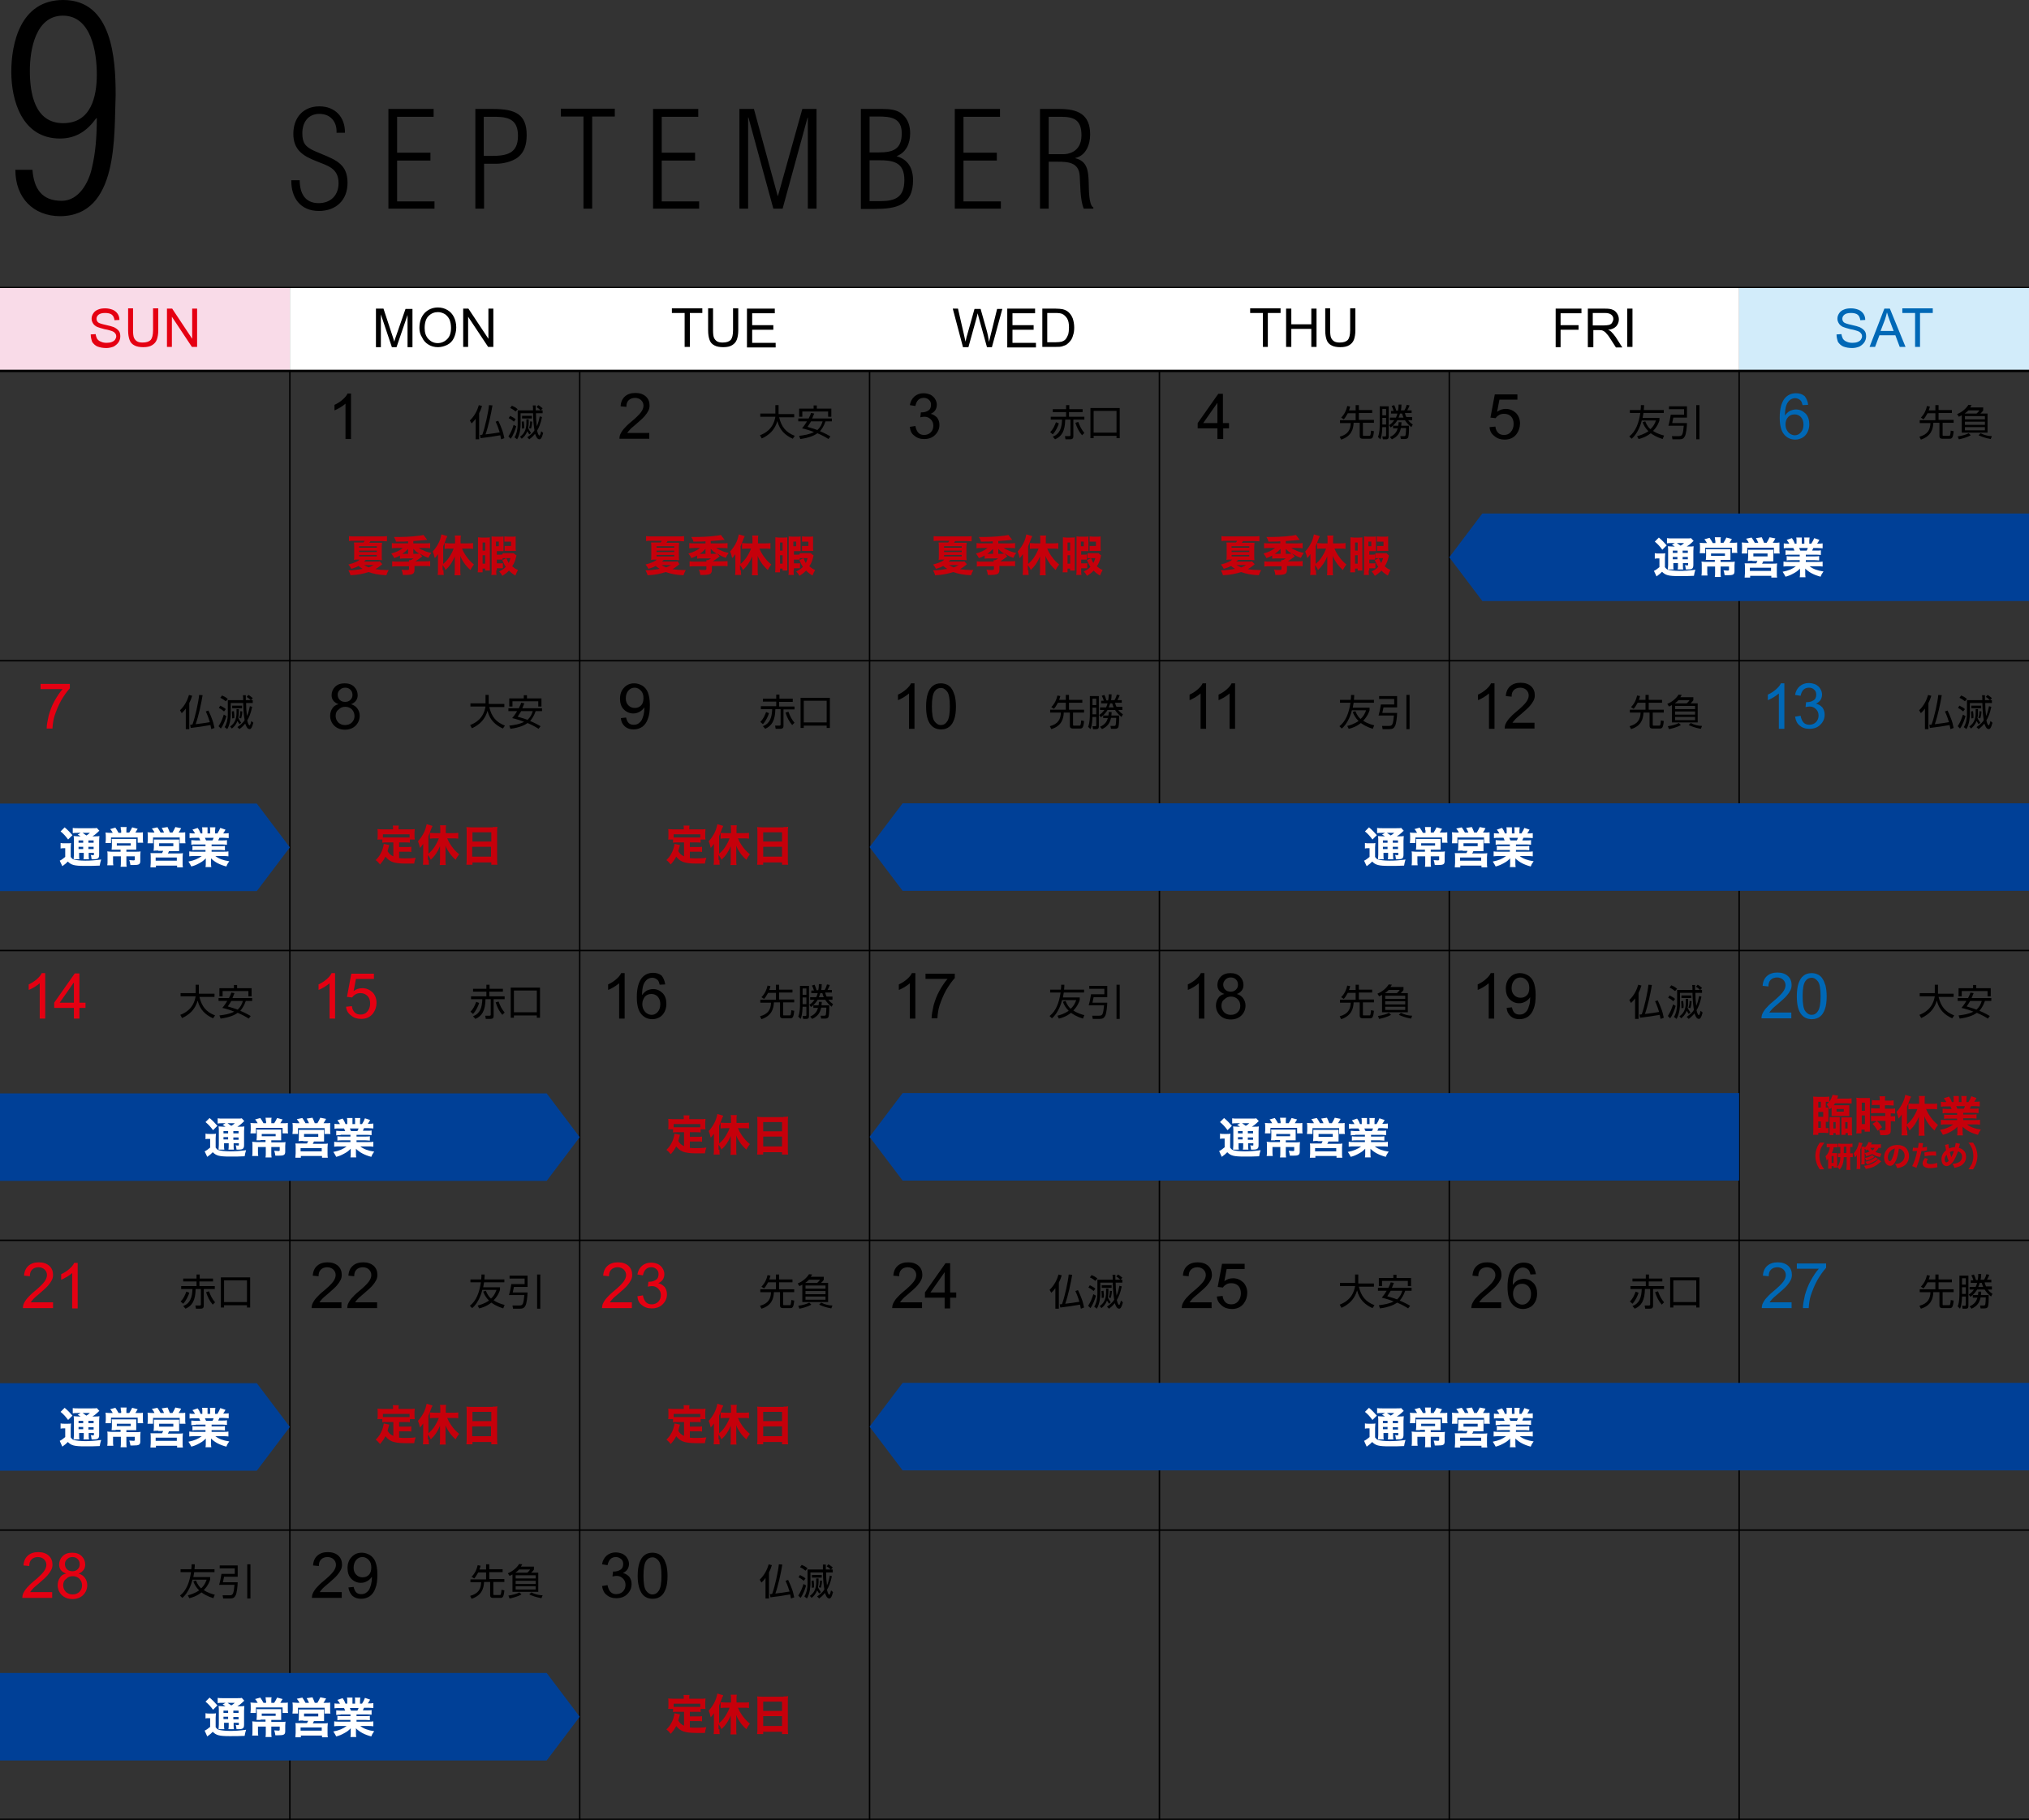<svg version="1.1" id="レイヤー_1" xmlns="http://www.w3.org/2000/svg" x="0" y="0" viewBox="0 0 700 628" style="enable-background:new 0 0 700 628" xml:space="preserve"><rect x="0" y="0" width="700" height="628" fill="#333333" stroke="none"/><style>.st0,.st1{fill:none;stroke:#000;stroke-width:.84;stroke-miterlimit:10}.st1{stroke-width:.504}.st3{fill:#fff}.st5{fill:#0068b6}.st6{fill:#e50012}.st7{fill:#c6000b}.st8{fill:#004097}</style><path d="M39.9 32.8c-.6 13.7 1.2 41.8-19.3 41.8-9.1-.1-15.3-6.3-15.3-16h5.9c.5 6.5 3.2 10.7 10.1 10.7 5.9 0 9.3-6.3 10.4-11.3 1.2-5.1 1.7-10.3 1.7-17.2h-.2c-3.1 4.3-6.9 7-12.5 7-13.2 0-16.8-13.3-16.8-23C3.9 15 7 0 21.8 0c16.9 0 18.1 20.2 18.1 32.8zm-29.6-8.4c0 7.9 1.7 18.1 11.5 18.1 9.6 0 11.6-9.1 11.6-16.8 0-7.7-1.9-20.3-11.7-20.3-9.4 0-11.4 11.7-11.4 19zM111.1 53.2c5.1 2.1 8.8 3.7 8.8 9.9 0 5.9-3.9 9.7-9.9 9.7-6.3 0-9.6-4.5-9.5-10.6h2.9c0 4.3 1.7 7.9 6.5 7.9 4.2 0 6.9-2.7 6.9-6.9 0-5.2-3.8-6-7.7-7.6-4.6-1.8-7.9-3.9-7.9-9.4 0-5.6 3.4-9.5 9-9.5 5.4 0 8.9 3.7 8.8 9.1h-2.9c.2-3.8-2.1-6.5-5.9-6.5-3.9 0-5.9 2.9-5.9 6.7 0 3.4 1.1 4.7 4.2 6.1l2.6 1.1zM134 72V37.6h15.6v2.7H137v12.4h11.5v2.7H137v14.1h12.9V72H134zM164 72V37.6h6.1c7.8 0 11.6 1.9 11.6 9 0 3.3-.8 5.8-2.8 7.5-2.2 1.9-6 2.4-7.4 2.4H167V72h-3zm2.9-18.2h2.6c5.3 0 9.2-.8 9.2-6.9 0-5.2-2.7-6.5-7.4-6.6h-4.4v13.5zM193.5 40.2v-2.7h18.6v2.7h-7.8V72h-3V40.2h-7.8zM225.3 72V37.6h15.6v2.7h-12.6v12.4h11.5v2.7h-11.5v14.1h12.9V72h-15.9zM258.1 72h-3V37.6h5l8.2 30h.1l8.4-30h4.9V72h-3V40.6h-.1L270 72h-3.2l-8.6-31.5h-.1V72zM297 72V37.6h7.5c2.3 0 5.1.2 6.9 1.9 1.9 1.7 2.6 4 2.6 6.5 0 3.4-1.3 6.6-4.7 7.9 4 1.1 5.7 4.2 5.7 8.3 0 8.7-5.8 9.9-13.3 9.9H297zm6.1-19.4c4.9 0 8-1 8-6.6 0-5.4-3.8-5.8-8.3-5.8H300v12.4h3.1zm-3.1 2.7v14.1h3.7c5.3 0 8.3-1.4 8.3-7.3 0-6.2-3.9-6.8-8.9-6.8H300zM329.4 72V37.6H345v2.7h-12.6v12.4h11.5v2.7h-11.5v14.1h12.9V72h-15.9zM361.8 55.8V72h-3V37.6h6.7c6.3 0 10.6 1.8 10.6 8.8 0 3.4-1.4 7.3-5.1 8.1v.1c4 1 4.5 4.1 4.6 8.4.1 1.7-.1 7.7 1.6 8.6v.4h-3.3c-1.3-2.9-1.2-8.8-1.4-11.3-.3-4.6-3.8-4.9-7.7-4.9h-3zm0-2.6h5.2c1 0 6.1-.4 6.1-6.5 0-5.1-2.3-6.4-7-6.4h-4.3v12.9z"/><path class="st0" d="M0 99.4h700"/><path class="st1" d="M0 228h700M0 328h700M0 428h700M0 528h700"/><path class="st0" d="M0 628h700"/><path class="st1" d="M100 128v500M200 128v500M300 128v500M400 128v500M500 128v500M600 128v500"/><path style="fill:#f9dbe8" d="M0 99.4h100V128H0z"/><path class="st3" d="M100 99.4h100V128H100zM200 99.4h100V128H200zM300 99.4h100V128H300zM400 99.4h100V128H400zM500 99.4h100V128H500z"/><path style="fill:#d2ecfa" d="M600 99.4h100V128H600z"/><path class="st0" d="M0 128h700"/><path d="M121.1 151.5h-1.9v-12.2c-.5.4-1.1.9-1.8 1.3s-1.4.8-2 1v-1.9c1.1-.5 2-1.1 2.8-1.8.8-.7 1.4-1.4 1.7-2.1h1.2v15.7zM224 149.6v1.8h-10.3c0-.5.1-.9.2-1.3.3-.7.7-1.4 1.3-2.1.6-.7 1.4-1.5 2.5-2.4 1.7-1.4 2.8-2.5 3.4-3.3s.9-1.6.9-2.3c0-.8-.3-1.4-.8-1.9s-1.3-.8-2.1-.8c-.9 0-1.7.3-2.2.8-.6.6-.8 1.3-.8 2.3l-2-.2c.1-1.5.6-2.6 1.5-3.4.9-.8 2.1-1.2 3.6-1.2s2.7.4 3.6 1.2c.9.8 1.3 1.9 1.3 3.1 0 .6-.1 1.2-.4 1.8-.3.6-.7 1.2-1.3 1.9-.6.7-1.6 1.6-3 2.8-1.2 1-1.9 1.6-2.2 2-.3.3-.6.7-.8 1h7.6zM313.9 147.3l1.9-.3c.2 1.1.6 1.9 1.1 2.4.5.5 1.2.7 1.9.7.9 0 1.7-.3 2.3-.9.6-.6.9-1.4.9-2.3 0-.9-.3-1.6-.9-2.2-.6-.6-1.3-.9-2.2-.9-.4 0-.8.1-1.4.2l.2-1.7h.3c.8 0 1.6-.2 2.2-.6.7-.4 1-1.1 1-2 0-.7-.2-1.3-.7-1.7-.5-.5-1.1-.7-1.8-.7s-1.4.2-1.9.7c-.5.5-.8 1.2-1 2.1l-1.9-.3c.2-1.3.8-2.3 1.6-3 .8-.7 1.9-1.1 3.1-1.1.9 0 1.6.2 2.4.5.7.4 1.3.9 1.6 1.5.4.6.6 1.3.6 2s-.2 1.3-.5 1.8c-.4.6-.9 1-1.6 1.3.9.2 1.6.7 2.2 1.3.5.7.8 1.5.8 2.5 0 1.4-.5 2.5-1.5 3.5s-2.3 1.4-3.8 1.4c-1.4 0-2.5-.4-3.4-1.2-.9-.6-1.4-1.7-1.5-3zM420 151.5v-3.7h-6.8V146l7.1-10.1h1.6V146h2.1v1.8h-2v3.7h-2zm0-5.5v-7l-4.9 7h4.9zM513.9 147.4l2-.2c.1 1 .5 1.7 1 2.2.5.5 1.2.7 2 .7.9 0 1.7-.3 2.3-1 .6-.7 1-1.6 1-2.8 0-1.1-.3-2-.9-2.6-.6-.6-1.4-.9-2.4-.9-.6 0-1.2.1-1.7.4-.5.3-.9.6-1.2 1.1l-1.8-.2 1.5-8h7.8v1.8h-6.2l-.8 4.2c.9-.7 1.9-1 3-1 1.4 0 2.5.5 3.5 1.4.9.9 1.4 2.2 1.4 3.6s-.4 2.6-1.2 3.7c-1 1.3-2.4 1.9-4.1 1.9-1.4 0-2.6-.4-3.5-1.2-1.1-.8-1.6-1.8-1.7-3.1z"/><path class="st5" d="m623.8 139.7-1.9.1c-.2-.8-.4-1.3-.7-1.6-.5-.5-1.2-.8-1.9-.8-.6 0-1.1.2-1.6.5-.6.4-1.1 1.1-1.4 1.9-.3.8-.5 2.1-.5 3.6.5-.7 1-1.2 1.7-1.6.7-.3 1.4-.5 2.1-.5 1.3 0 2.4.5 3.3 1.4.9.9 1.3 2.2 1.3 3.7 0 1-.2 1.9-.6 2.7-.4.8-1 1.5-1.7 1.9-.7.4-1.6.7-2.5.7-1.6 0-2.9-.6-3.9-1.8-1-1.2-1.5-3.1-1.5-5.8 0-3 .6-5.2 1.7-6.6 1-1.2 2.3-1.8 3.9-1.8 1.2 0 2.2.3 3 1 .6.8 1.1 1.7 1.2 3zm-7.8 6.7c0 .7.1 1.3.4 1.9.3.6.7 1.1 1.2 1.4.5.3 1 .5 1.6.5.8 0 1.5-.3 2.1-1 .6-.7.9-1.5.9-2.7 0-1.1-.3-1.9-.9-2.6-.6-.6-1.3-.9-2.2-.9-.9 0-1.6.3-2.2.9-.6.7-.9 1.5-.9 2.5z"/><path class="st6" d="M14 237.9V236h10.1v1.5c-1 1.1-2 2.5-3 4.2-1 1.8-1.7 3.6-2.3 5.4-.4 1.3-.6 2.7-.7 4.3h-2c0-1.2.3-2.7.7-4.5.5-1.7 1.1-3.4 2-5 .9-1.6 1.8-3 2.8-4.1H14z"/><path d="M116.8 243c-.8-.3-1.4-.7-1.8-1.2-.4-.5-.6-1.2-.6-1.9 0-1.1.4-2.1 1.2-2.9.8-.8 1.9-1.2 3.3-1.2s2.5.4 3.3 1.2c.8.8 1.2 1.8 1.2 2.9 0 .7-.2 1.4-.6 1.9-.4.5-1 1-1.7 1.2 1 .3 1.7.8 2.2 1.5.5.7.8 1.5.8 2.5 0 1.3-.5 2.5-1.4 3.4-.9.9-2.2 1.4-3.7 1.4s-2.8-.5-3.7-1.4c-.9-.9-1.4-2.1-1.4-3.4 0-1 .3-1.9.8-2.6.4-.7 1.2-1.2 2.1-1.4zm-1 4c0 .5.1 1.1.4 1.6.3.5.6.9 1.2 1.2.5.3 1.1.4 1.7.4.9 0 1.7-.3 2.3-.9.6-.6.9-1.3.9-2.2 0-.9-.3-1.7-.9-2.3-.6-.6-1.4-.9-2.3-.9-.9 0-1.7.3-2.2.9-.8.5-1.1 1.3-1.1 2.2zm.7-7.3c0 .7.2 1.3.7 1.8.5.5 1.1.7 1.9.7.7 0 1.3-.2 1.8-.7.5-.5.7-1 .7-1.7s-.2-1.3-.7-1.8c-.5-.5-1.1-.7-1.8-.7s-1.3.2-1.8.7c-.6.5-.8 1.1-.8 1.7zM214.2 247.8l1.8-.2c.2.9.5 1.5.9 1.9.4.4 1 .6 1.7.6.6 0 1.1-.1 1.6-.4.4-.3.8-.6 1.1-1.1.3-.5.5-1.1.7-1.8.2-.8.3-1.5.3-2.3v-.4c-.4.6-.9 1.1-1.6 1.5-.7.4-1.4.6-2.2.6-1.3 0-2.4-.5-3.3-1.4-.9-.9-1.3-2.2-1.3-3.7 0-1.6.5-2.9 1.4-3.8.9-1 2.1-1.5 3.5-1.5 1 0 1.9.3 2.8.8.8.5 1.5 1.3 1.9 2.3.4 1 .7 2.5.7 4.4 0 2-.2 3.6-.7 4.8-.4 1.2-1.1 2.1-1.9 2.7-.9.6-1.9.9-3 .9-1.2 0-2.2-.3-3-1-.8-.7-1.3-1.6-1.4-2.9zm7.8-6.9c0-1.1-.3-2-.9-2.6-.6-.6-1.3-1-2.1-1-.9 0-1.6.3-2.2 1-.6.7-.9 1.6-.9 2.7 0 1 .3 1.8.9 2.4.6.6 1.3.9 2.2.9.9 0 1.6-.3 2.2-.9.5-.5.8-1.3.8-2.5zM315.5 251.5h-1.9v-12.2c-.5.4-1.1.9-1.8 1.3s-1.4.8-2 1v-1.9c1.1-.5 2-1.1 2.8-1.8.8-.7 1.4-1.4 1.7-2.1h1.2v15.7zM319.5 243.8c0-1.8.2-3.3.6-4.5.4-1.1.9-2 1.7-2.6.7-.6 1.7-.9 2.8-.9.8 0 1.6.2 2.2.5.6.3 1.2.8 1.6 1.5.4.6.7 1.4 1 2.3.2.9.4 2.1.4 3.7 0 1.8-.2 3.3-.6 4.4-.4 1.1-.9 2-1.7 2.6-.8.6-1.7.9-2.8.9-1.5 0-2.7-.5-3.6-1.6-1.1-1.3-1.6-3.4-1.6-6.3zm2 0c0 2.6.3 4.3.9 5.1.6.8 1.3 1.3 2.2 1.3.9 0 1.6-.4 2.2-1.3.6-.9.9-2.6.9-5.1 0-2.6-.3-4.3-.9-5.1-.6-.8-1.3-1.3-2.2-1.3-.9 0-1.6.4-2.1 1.1-.7.9-1 2.7-1 5.3zM416.1 251.5h-1.9v-12.2c-.5.4-1.1.9-1.8 1.3s-1.4.8-2 1v-1.9c1.1-.5 2-1.1 2.8-1.8.8-.7 1.4-1.4 1.7-2.1h1.2v15.7zM426.1 251.5h-1.9v-12.2c-.5.4-1.1.9-1.8 1.3s-1.4.8-2 1v-1.9c1.1-.5 2-1.1 2.8-1.8.8-.7 1.4-1.4 1.7-2.1h1.2v15.7zM515.6 251.5h-1.9v-12.2c-.5.4-1.1.9-1.8 1.3s-1.4.8-2 1v-1.9c1.1-.5 2-1.1 2.8-1.8.8-.7 1.4-1.4 1.7-2.1h1.2v15.7zM529.4 249.6v1.8h-10.3c0-.5.1-.9.2-1.3.3-.7.7-1.4 1.3-2.1.6-.7 1.4-1.5 2.5-2.4 1.7-1.4 2.8-2.5 3.4-3.3.6-.8.9-1.6.9-2.3 0-.8-.3-1.4-.8-1.9s-1.3-.8-2.1-.8c-.9 0-1.7.3-2.2.8-.6.6-.8 1.3-.8 2.3l-2-.2c.1-1.5.6-2.6 1.5-3.4.9-.8 2.1-1.2 3.6-1.2s2.7.4 3.6 1.2c.9.8 1.3 1.9 1.3 3.1 0 .6-.1 1.2-.4 1.8-.3.6-.7 1.2-1.3 1.9-.6.7-1.6 1.6-3 2.8-1.2 1-1.9 1.6-2.2 2-.3.3-.6.7-.8 1h7.6z"/><path class="st5" d="M615.6 251.5h-1.9v-12.2c-.5.4-1.1.9-1.8 1.3s-1.4.8-2 1v-1.9c1.1-.5 2-1.1 2.8-1.8.8-.7 1.4-1.4 1.7-2.1h1.2v15.7zM619.3 247.3l1.9-.3c.2 1.1.6 1.9 1.1 2.4.5.5 1.2.7 1.9.7.9 0 1.7-.3 2.3-.9.6-.6.9-1.4.9-2.3 0-.9-.3-1.6-.9-2.2-.6-.6-1.3-.9-2.2-.9-.4 0-.8.1-1.4.2l.2-1.7h.3c.8 0 1.6-.2 2.2-.6.7-.4 1-1.1 1-2 0-.7-.2-1.3-.7-1.7-.5-.5-1.1-.7-1.8-.7s-1.4.2-1.9.7c-.5.5-.8 1.2-1 2.1l-1.9-.3c.2-1.3.8-2.3 1.6-3 .8-.7 1.9-1.1 3.1-1.1.9 0 1.6.2 2.4.5.7.4 1.3.9 1.6 1.5.4.6.6 1.3.6 2s-.2 1.3-.5 1.8c-.4.6-.9 1-1.6 1.3.9.2 1.6.7 2.2 1.3.5.7.8 1.5.8 2.5 0 1.4-.5 2.5-1.5 3.5s-2.3 1.4-3.8 1.4c-1.4 0-2.5-.4-3.4-1.2-.8-.6-1.3-1.7-1.5-3z"/><path class="st6" d="M15.6 351.5h-1.9v-12.2c-.5.4-1.1.9-1.8 1.3s-1.4.8-2 1v-1.9c1.1-.5 2-1.1 2.8-1.8.8-.7 1.4-1.4 1.7-2.1h1.2v15.7zM25.5 351.5v-3.7h-6.8V346l7.1-10.1h1.6V346h2.1v1.8h-2.1v3.7h-1.9zm0-5.5v-7l-4.9 7h4.9zM115.6 351.5h-1.9v-12.2c-.5.4-1.1.9-1.8 1.3s-1.4.8-2 1v-1.9c1.1-.5 2-1.1 2.8-1.8.8-.7 1.4-1.4 1.7-2.1h1.2v15.7zM119.4 347.4l2-.2c.1 1 .5 1.7 1 2.2.5.5 1.2.7 2 .7.9 0 1.7-.3 2.3-1 .6-.7 1-1.6 1-2.8 0-1.1-.3-2-.9-2.6-.6-.6-1.4-1-2.4-1-.6 0-1.2.1-1.7.4-.5.3-.9.6-1.2 1.1l-1.8-.2 1.5-8h7.8v1.8h-6.2l-.8 4.2c.9-.7 1.9-1 3-1 1.4 0 2.5.5 3.5 1.4.9.9 1.4 2.2 1.4 3.6s-.4 2.6-1.2 3.7c-1 1.3-2.4 1.9-4.1 1.9-1.4 0-2.6-.4-3.5-1.2-1-.7-1.6-1.7-1.7-3z"/><path d="M215.5 351.5h-1.9v-12.2c-.5.4-1.1.9-1.8 1.3s-1.4.8-2 1v-1.9c1.1-.5 2-1.1 2.8-1.8.8-.7 1.4-1.4 1.7-2.1h1.2v15.7zM229.5 339.7l-1.9.1c-.2-.8-.4-1.3-.7-1.6-.5-.5-1.2-.8-1.9-.8-.6 0-1.1.2-1.6.5-.6.4-1.1 1.1-1.4 1.9-.3.8-.5 2.1-.5 3.6.5-.7 1-1.2 1.7-1.6.7-.3 1.4-.5 2.1-.5 1.3 0 2.4.5 3.3 1.4.9.9 1.3 2.2 1.3 3.7 0 1-.2 1.9-.6 2.7-.4.8-1 1.5-1.7 1.9-.7.4-1.6.7-2.5.7-1.6 0-2.9-.6-3.9-1.8-1-1.2-1.5-3.1-1.5-5.8 0-3 .6-5.2 1.7-6.6 1-1.2 2.3-1.8 3.9-1.8 1.2 0 2.2.3 3 1 .6.8 1 1.7 1.2 3zm-7.9 6.7c0 .7.1 1.3.4 1.9.3.6.7 1.1 1.2 1.4.5.3 1 .5 1.6.5.8 0 1.5-.3 2.1-1 .6-.7.9-1.5.9-2.7 0-1.1-.3-1.9-.9-2.6-.6-.6-1.3-.9-2.2-.9-.9 0-1.6.3-2.2.9-.5.7-.9 1.5-.9 2.5zM315.8 351.5h-1.9v-12.2c-.5.4-1.1.9-1.8 1.3s-1.4.8-2 1v-1.9c1.1-.5 2-1.1 2.8-1.8.8-.7 1.4-1.4 1.7-2.1h1.2v15.7zM319.3 337.9V336h10.1v1.5c-1 1.1-2 2.5-3 4.2-1 1.8-1.7 3.6-2.3 5.4-.4 1.3-.6 2.7-.7 4.3h-2c0-1.2.3-2.7.7-4.5.5-1.7 1.1-3.4 2-5 .9-1.6 1.8-3 2.8-4.1h-7.6zM415.5 351.5h-1.9v-12.2c-.5.4-1.1.9-1.8 1.3s-1.4.8-2 1v-1.9c1.1-.5 2-1.1 2.8-1.8.8-.7 1.4-1.4 1.7-2.1h1.2v15.7zM422.4 343c-.8-.3-1.4-.7-1.8-1.2-.4-.5-.6-1.2-.6-1.9 0-1.1.4-2.1 1.2-2.9.8-.8 1.9-1.2 3.3-1.2s2.5.4 3.3 1.2c.8.8 1.2 1.8 1.2 2.9 0 .7-.2 1.4-.6 1.9-.4.5-1 1-1.7 1.2 1 .3 1.7.8 2.2 1.5.5.7.8 1.5.8 2.5 0 1.3-.5 2.5-1.4 3.4-.9.9-2.2 1.4-3.7 1.4s-2.8-.5-3.7-1.4c-.9-.9-1.4-2.1-1.4-3.4 0-1 .3-1.9.8-2.6.4-.7 1.2-1.2 2.1-1.4zm-1 4c0 .5.1 1.1.4 1.6.3.5.6.9 1.2 1.2.5.3 1.1.4 1.7.4.9 0 1.7-.3 2.3-.9.6-.6.9-1.3.9-2.2 0-.9-.3-1.7-.9-2.3-.6-.6-1.4-.9-2.3-.9-.9 0-1.7.3-2.2.9-.8.5-1.1 1.3-1.1 2.2zm.6-7.3c0 .7.2 1.3.7 1.8.5.5 1.1.7 1.9.7.7 0 1.3-.2 1.8-.7.5-.5.7-1 .7-1.7s-.2-1.3-.7-1.8c-.5-.5-1.1-.7-1.8-.7s-1.3.2-1.8.7c-.5.5-.8 1.1-.8 1.7zM515.5 351.5h-1.9v-12.2c-.5.4-1.1.9-1.8 1.3s-1.4.8-2 1v-1.9c1.1-.5 2-1.1 2.8-1.8.8-.7 1.4-1.4 1.7-2.1h1.2v15.7zM519.8 347.8l1.8-.2c.2.9.5 1.5.9 1.9.4.4 1 .6 1.7.6.6 0 1.1-.1 1.6-.4.4-.3.8-.6 1.1-1.1.3-.5.5-1.1.7-1.8s.3-1.5.3-2.3v-.4c-.4.6-.9 1.1-1.6 1.5-.7.4-1.4.6-2.2.6-1.3 0-2.4-.5-3.3-1.4-.9-.9-1.3-2.2-1.3-3.7 0-1.6.5-2.9 1.4-3.8.9-1 2.1-1.5 3.5-1.5 1 0 1.9.3 2.8.8.8.5 1.5 1.3 1.9 2.3.4 1 .7 2.5.7 4.4 0 2-.2 3.6-.7 4.8-.4 1.2-1.1 2.1-1.9 2.7-.9.6-1.9.9-3 .9-1.2 0-2.2-.3-3-1-.8-.7-1.3-1.6-1.4-2.9zm7.8-6.9c0-1.1-.3-2-.9-2.6-.6-.6-1.3-1-2.1-1-.9 0-1.6.3-2.2 1-.6.7-.9 1.6-.9 2.7 0 1 .3 1.8.9 2.4.6.6 1.3.9 2.2.9.9 0 1.6-.3 2.2-.9.5-.5.8-1.3.8-2.5z"/><path class="st5" d="M618 349.6v1.8h-10.3c0-.5.1-.9.2-1.3.3-.7.7-1.4 1.3-2.1.6-.7 1.4-1.5 2.5-2.4 1.7-1.4 2.8-2.5 3.4-3.3.6-.8.9-1.6.9-2.3 0-.8-.3-1.4-.8-1.9s-1.3-.8-2.1-.8c-.9 0-1.7.3-2.2.8-.6.6-.8 1.3-.8 2.3l-2-.2c.1-1.5.6-2.6 1.5-3.4.9-.8 2.1-1.2 3.6-1.2s2.7.4 3.6 1.2c.9.8 1.3 1.9 1.3 3.1 0 .6-.1 1.2-.4 1.8-.3.6-.7 1.2-1.3 1.9-.6.7-1.6 1.6-3 2.8-1.2 1-1.9 1.6-2.2 2-.3.3-.6.7-.8 1h7.6zM619.9 343.8c0-1.8.2-3.3.6-4.5.4-1.1.9-2 1.7-2.6.7-.6 1.7-.9 2.8-.9.8 0 1.6.2 2.2.5.6.3 1.2.8 1.6 1.5.4.6.7 1.4 1 2.3.2.9.4 2.1.4 3.7 0 1.8-.2 3.3-.6 4.4-.4 1.1-.9 2-1.7 2.6-.8.6-1.7.9-2.8.9-1.5 0-2.7-.5-3.6-1.6-1.1-1.3-1.6-3.4-1.6-6.3zm2 0c0 2.6.3 4.3.9 5.1.6.8 1.3 1.3 2.2 1.3.9 0 1.6-.4 2.2-1.3.6-.9.9-2.6.9-5.1 0-2.6-.3-4.3-.9-5.1-.6-.8-1.3-1.3-2.2-1.3-.9 0-1.6.4-2.1 1.1-.7.9-1 2.7-1 5.3z"/><path class="st6" d="M18.3 449.6v1.8H7.9c0-.5.1-.9.2-1.3.3-.7.7-1.4 1.3-2.1.6-.7 1.4-1.5 2.5-2.4 1.7-1.4 2.8-2.5 3.4-3.3.6-.8.9-1.6.9-2.3 0-.8-.3-1.4-.8-1.9s-1.3-.8-2.1-.8c-.9 0-1.7.3-2.2.8-.6.6-.8 1.3-.8 2.3l-2-.2c.1-1.5.6-2.6 1.5-3.4.9-.8 2.1-1.2 3.6-1.2s2.7.4 3.6 1.2c.9.8 1.3 1.9 1.3 3.1 0 .6-.1 1.2-.4 1.8-.3.6-.7 1.2-1.3 1.9-.6.7-1.6 1.6-3 2.8-1.2 1-1.9 1.6-2.2 2-.3.3-.6.7-.8 1h7.7zM26.8 451.5h-1.9v-12.2c-.5.4-1.1.9-1.8 1.3s-1.4.8-2 1v-1.9c1.1-.5 2-1.1 2.8-1.8.8-.7 1.4-1.4 1.7-2.1h1.2v15.7z"/><path d="M117.8 449.6v1.8h-10.3c0-.5.1-.9.2-1.3.3-.7.7-1.4 1.3-2.1.6-.7 1.4-1.5 2.5-2.4 1.7-1.4 2.8-2.5 3.4-3.3.6-.8.9-1.6.9-2.3 0-.8-.3-1.4-.8-1.9s-1.3-.8-2.1-.8c-.9 0-1.7.3-2.2.8-.6.6-.8 1.3-.8 2.3l-2-.2c.1-1.5.6-2.6 1.5-3.4.9-.8 2.1-1.2 3.6-1.2s2.7.4 3.6 1.2c.9.8 1.3 1.9 1.3 3.1 0 .6-.1 1.2-.4 1.8-.3.6-.7 1.2-1.3 1.9-.6.7-1.6 1.6-3 2.8-1.2 1-1.9 1.6-2.2 2-.3.3-.6.7-.8 1h7.6zM130.1 449.6v1.8h-10.3c0-.5.1-.9.2-1.3.3-.7.7-1.4 1.3-2.1.6-.7 1.4-1.5 2.5-2.4 1.7-1.4 2.8-2.5 3.4-3.3.6-.8.9-1.6.9-2.3 0-.8-.3-1.4-.8-1.9s-1.3-.8-2.1-.8c-.9 0-1.7.3-2.2.8-.6.6-.8 1.3-.8 2.3l-2-.2c.1-1.5.6-2.6 1.5-3.4.9-.8 2.1-1.2 3.6-1.2s2.7.4 3.6 1.2c.9.8 1.3 1.9 1.3 3.1 0 .6-.1 1.2-.4 1.8-.3.6-.7 1.2-1.3 1.9-.6.7-1.6 1.6-3 2.8-1.2 1-1.9 1.6-2.2 2-.3.3-.6.7-.8 1h7.6z"/><path class="st6" d="M218 449.6v1.8h-10.3c0-.5.1-.9.2-1.3.3-.7.7-1.4 1.3-2.1.6-.7 1.4-1.5 2.5-2.4 1.7-1.4 2.8-2.5 3.4-3.3.6-.8.9-1.6.9-2.3 0-.8-.3-1.4-.8-1.9s-1.3-.8-2.1-.8c-.9 0-1.7.3-2.2.8-.6.6-.8 1.3-.8 2.3l-2-.2c.1-1.5.6-2.6 1.5-3.4.9-.8 2.1-1.2 3.6-1.2s2.7.4 3.6 1.2 1.3 1.9 1.3 3.1c0 .6-.1 1.2-.4 1.8-.3.6-.7 1.2-1.3 1.9-.6.7-1.6 1.6-3 2.8-1.2 1-1.9 1.6-2.2 2-.3.3-.6.7-.8 1h7.6zM219.9 447.3l1.9-.3c.2 1.1.6 1.9 1.1 2.4.5.5 1.2.7 1.9.7.9 0 1.7-.3 2.3-.9.6-.6.9-1.4.9-2.3 0-.9-.3-1.6-.9-2.2-.6-.6-1.3-.9-2.2-.9-.4 0-.8.1-1.4.2l.2-1.7h.3c.8 0 1.6-.2 2.2-.6.7-.4 1-1.1 1-2 0-.7-.2-1.3-.7-1.7-.5-.5-1.1-.7-1.8-.7s-1.4.2-1.9.7c-.5.5-.8 1.2-1 2.1l-1.9-.3c.2-1.3.8-2.3 1.6-3 .8-.7 1.9-1.1 3.1-1.1.9 0 1.6.2 2.4.5.7.4 1.3.9 1.6 1.5.4.6.6 1.3.6 2s-.2 1.3-.5 1.8c-.4.6-.9 1-1.6 1.3.9.2 1.6.7 2.2 1.3.5.7.8 1.5.8 2.5 0 1.4-.5 2.5-1.5 3.5s-2.3 1.4-3.8 1.4c-1.4 0-2.5-.4-3.4-1.2-.9-.6-1.4-1.7-1.5-3z"/><path d="M318.1 449.6v1.8h-10.3c0-.5.1-.9.2-1.3.3-.7.7-1.4 1.3-2.1.6-.7 1.4-1.5 2.5-2.4 1.7-1.4 2.8-2.5 3.4-3.3.6-.8.9-1.6.9-2.3 0-.8-.3-1.4-.8-1.9s-1.3-.8-2.1-.8c-.9 0-1.7.3-2.2.8-.6.6-.8 1.3-.8 2.3l-2-.2c.1-1.5.6-2.6 1.5-3.4.9-.8 2.1-1.2 3.6-1.2s2.7.4 3.6 1.2c.9.8 1.3 1.9 1.3 3.1 0 .6-.1 1.2-.4 1.8-.3.6-.7 1.2-1.3 1.9-.6.7-1.6 1.6-3 2.8-1.2 1-1.9 1.6-2.2 2-.3.3-.6.7-.8 1h7.6zM325.9 451.5v-3.7h-6.8V446l7.1-10.1h1.6V446h2.1v1.8h-2.1v3.7h-1.9zm0-5.5v-7l-4.9 7h4.9zM418 449.6v1.8h-10.3c0-.5.1-.9.2-1.3.3-.7.7-1.4 1.3-2.1.6-.7 1.4-1.5 2.5-2.4 1.7-1.4 2.8-2.5 3.4-3.3.6-.8.9-1.6.9-2.3 0-.8-.3-1.4-.8-1.9s-1.3-.8-2.1-.8c-.9 0-1.7.3-2.2.8-.6.6-.8 1.3-.8 2.3l-2-.2c.1-1.5.6-2.6 1.5-3.4.9-.8 2.1-1.2 3.6-1.2s2.7.4 3.6 1.2c.9.8 1.3 1.9 1.3 3.1 0 .6-.1 1.2-.4 1.8-.3.6-.7 1.2-1.3 1.9-.6.7-1.6 1.6-3 2.8-1.2 1-1.9 1.6-2.2 2-.3.3-.6.7-.8 1h7.6zM419.8 447.4l2-.2c.1 1 .5 1.7 1 2.2.5.5 1.2.7 2 .7.9 0 1.7-.3 2.3-1 .6-.7 1-1.6 1-2.8 0-1.1-.3-2-.9-2.6-.6-.6-1.4-.9-2.4-.9-.6 0-1.2.1-1.7.4-.5.3-.9.6-1.2 1.1l-1.8-.2 1.5-8h7.8v1.8h-6.2l-.8 4.2c.9-.7 1.9-1 3-1 1.4 0 2.5.5 3.5 1.4.9.9 1.4 2.2 1.4 3.6s-.4 2.6-1.2 3.7c-1 1.3-2.4 1.9-4.1 1.9-1.4 0-2.6-.4-3.5-1.2-1-.8-1.6-1.8-1.7-3.1zM517.9 449.6v1.8h-10.3c0-.5.1-.9.2-1.3.3-.7.7-1.4 1.3-2.1.6-.7 1.4-1.5 2.5-2.4 1.7-1.4 2.8-2.5 3.4-3.3.6-.8.9-1.6.9-2.3 0-.8-.3-1.4-.8-1.9s-1.3-.8-2.1-.8c-.9 0-1.7.3-2.2.8-.6.6-.8 1.3-.8 2.3l-2-.2c.1-1.5.6-2.6 1.5-3.4.9-.8 2.1-1.2 3.6-1.2s2.7.4 3.6 1.2c.9.8 1.3 1.9 1.3 3.1 0 .6-.1 1.2-.4 1.8-.3.6-.7 1.2-1.3 1.9-.6.7-1.6 1.6-3 2.8-1.2 1-1.9 1.6-2.2 2-.3.3-.6.7-.8 1h7.6zM529.9 439.7l-1.9.1c-.2-.8-.4-1.3-.7-1.6-.5-.5-1.2-.8-1.9-.8-.6 0-1.1.2-1.6.5-.6.4-1.1 1.1-1.4 1.9-.3.8-.5 2.1-.5 3.6.5-.7 1-1.2 1.7-1.6.7-.3 1.4-.5 2.1-.5 1.3 0 2.4.5 3.3 1.4.9.9 1.3 2.2 1.3 3.7 0 1-.2 1.9-.6 2.7-.4.8-1 1.5-1.7 1.9-.7.4-1.6.7-2.5.7-1.6 0-2.9-.6-3.9-1.8-1-1.2-1.5-3.1-1.5-5.8 0-3 .6-5.2 1.7-6.6 1-1.2 2.3-1.8 3.9-1.8 1.2 0 2.2.3 3 1 .5.8 1 1.7 1.2 3zm-7.9 6.7c0 .7.1 1.3.4 1.9.3.6.7 1.1 1.2 1.4.5.3 1 .5 1.6.5.8 0 1.5-.3 2.1-1 .6-.7.9-1.5.9-2.7 0-1.1-.3-1.9-.9-2.6-.6-.6-1.3-.9-2.2-.9-.9 0-1.6.3-2.2.9-.6.7-.9 1.5-.9 2.5z"/><path class="st5" d="M618.1 449.6v1.8h-10.3c0-.5.1-.9.2-1.3.3-.7.7-1.4 1.3-2.1.6-.7 1.4-1.5 2.5-2.4 1.7-1.4 2.8-2.5 3.4-3.3.6-.8.9-1.6.9-2.3 0-.8-.3-1.4-.8-1.9s-1.3-.8-2.1-.8c-.9 0-1.7.3-2.2.8-.6.6-.8 1.3-.8 2.3l-2-.2c.1-1.5.6-2.6 1.5-3.4.9-.8 2.1-1.2 3.6-1.2s2.7.4 3.6 1.2c.9.8 1.3 1.9 1.3 3.1 0 .6-.1 1.2-.4 1.8-.3.6-.7 1.2-1.3 1.9-.6.7-1.6 1.6-3 2.8-1.2 1-1.9 1.6-2.2 2-.3.3-.6.7-.8 1h7.6zM619.9 437.9V436H630v1.5c-1 1.1-2 2.5-3 4.2-1 1.8-1.7 3.6-2.3 5.4-.4 1.3-.6 2.7-.7 4.3h-2c0-1.2.3-2.7.7-4.5.5-1.7 1.1-3.4 2-5 .9-1.6 1.8-3 2.8-4.1h-7.6z"/><path class="st6" d="M18 549.6v1.8H7.7c0-.5.1-.9.2-1.3.3-.7.7-1.4 1.3-2.1.6-.7 1.4-1.5 2.5-2.4 1.7-1.4 2.8-2.5 3.4-3.3.6-.8.9-1.6.9-2.3 0-.8-.3-1.4-.8-1.9s-1.3-.8-2.1-.8c-.9 0-1.7.3-2.2.8-.6.6-.8 1.3-.8 2.3l-2-.2c.1-1.5.6-2.6 1.5-3.4.9-.8 2.1-1.2 3.6-1.2s2.7.4 3.6 1.2c.9.8 1.3 1.9 1.3 3.1 0 .6-.1 1.2-.4 1.8-.3.6-.7 1.2-1.3 1.9-.6.7-1.6 1.6-3 2.8-1.2 1-1.9 1.6-2.2 2-.3.3-.6.7-.8 1H18zM22.8 543c-.8-.3-1.4-.7-1.8-1.2-.4-.5-.6-1.2-.6-1.9 0-1.1.4-2.1 1.2-2.9.8-.8 1.9-1.2 3.3-1.2s2.5.4 3.3 1.2c.8.8 1.2 1.8 1.2 2.9 0 .7-.2 1.4-.6 1.9-.4.5-1 1-1.7 1.2 1 .3 1.7.8 2.2 1.5.5.7.8 1.5.8 2.5 0 1.3-.5 2.5-1.4 3.4-.9.9-2.2 1.4-3.7 1.4s-2.8-.5-3.7-1.4c-.9-.9-1.4-2.1-1.4-3.4 0-1 .3-1.9.8-2.6.4-.7 1.1-1.2 2.1-1.4zm-1 4c0 .5.1 1.1.4 1.6.3.5.6.9 1.2 1.2.5.3 1.1.4 1.7.4.9 0 1.7-.3 2.3-.9.6-.6.9-1.3.9-2.2 0-.9-.3-1.7-.9-2.3-.6-.6-1.4-.9-2.3-.9-.9 0-1.7.3-2.2.9-.8.5-1.1 1.3-1.1 2.2zm.6-7.3c0 .7.2 1.3.7 1.8s1.1.7 1.9.7c.7 0 1.3-.2 1.8-.7.5-.5.7-1 .7-1.7s-.2-1.3-.7-1.8c-.5-.5-1.1-.7-1.8-.7s-1.3.2-1.8.7c-.6.5-.8 1.1-.8 1.7z"/><path d="M117.9 549.6v1.8h-10.3c0-.5.1-.9.2-1.3.3-.7.7-1.4 1.3-2.1.6-.7 1.4-1.5 2.5-2.4 1.7-1.4 2.8-2.5 3.4-3.3.6-.8.9-1.6.9-2.3 0-.8-.3-1.4-.8-1.9s-1.3-.8-2.1-.8c-.9 0-1.7.3-2.2.8-.6.6-.8 1.3-.8 2.3l-2-.2c.1-1.5.6-2.6 1.5-3.4.9-.8 2.1-1.2 3.6-1.2s2.7.4 3.6 1.2c.9.8 1.3 1.9 1.3 3.1 0 .6-.1 1.2-.4 1.8-.3.6-.7 1.2-1.3 1.9-.6.7-1.6 1.6-3 2.8-1.2 1-1.9 1.6-2.2 2-.3.3-.6.7-.8 1h7.6zM120.2 547.8l1.8-.2c.2.9.5 1.5.9 1.9.4.4 1 .6 1.7.6.6 0 1.1-.1 1.6-.4.4-.3.8-.6 1.1-1.1.3-.5.5-1.1.7-1.8.2-.8.3-1.5.3-2.3v-.4c-.4.6-.9 1.1-1.6 1.5-.7.4-1.4.6-2.2.6-1.3 0-2.4-.5-3.3-1.4-.9-.9-1.3-2.2-1.3-3.7 0-1.6.5-2.9 1.4-3.8.9-1 2.1-1.5 3.5-1.5 1 0 1.9.3 2.8.8.8.5 1.5 1.3 1.9 2.3.4 1 .7 2.5.7 4.4 0 2-.2 3.6-.7 4.8-.4 1.2-1.1 2.1-1.9 2.7-.9.6-1.9.9-3 .9-1.2 0-2.2-.3-3-1-.7-.7-1.2-1.6-1.4-2.9zm7.9-6.9c0-1.1-.3-2-.9-2.6-.6-.6-1.3-1-2.1-1-.9 0-1.6.3-2.2 1-.6.7-.9 1.6-.9 2.7 0 1 .3 1.8.9 2.4.6.6 1.3.9 2.2.9.9 0 1.6-.3 2.2-.9.5-.5.8-1.4.8-2.5zM207.7 547.3l1.9-.3c.2 1.1.6 1.9 1.1 2.4.5.5 1.2.7 1.9.7.9 0 1.7-.3 2.3-.9.6-.6.9-1.4.9-2.3 0-.9-.3-1.6-.9-2.2-.6-.6-1.3-.9-2.2-.9-.4 0-.8.1-1.4.2l.2-1.7h.3c.8 0 1.6-.2 2.2-.6.7-.4 1-1.1 1-2 0-.7-.2-1.3-.7-1.7s-1.1-.7-1.8-.7-1.4.2-1.9.7c-.5.5-.8 1.2-1 2.1l-1.9-.3c.2-1.3.8-2.3 1.6-3 .8-.7 1.9-1.1 3.1-1.1.9 0 1.6.2 2.4.5.7.4 1.3.9 1.6 1.5.4.6.6 1.3.6 2s-.2 1.3-.5 1.8c-.4.6-.9 1-1.6 1.3.9.2 1.6.7 2.2 1.3.5.7.8 1.5.8 2.5 0 1.4-.5 2.5-1.5 3.5s-2.3 1.4-3.8 1.4c-1.4 0-2.5-.4-3.4-1.2-.8-.6-1.3-1.7-1.5-3zM220 543.8c0-1.8.2-3.3.6-4.5.4-1.1.9-2 1.7-2.6.7-.6 1.7-.9 2.8-.9.8 0 1.6.2 2.2.5.6.3 1.2.8 1.6 1.5.4.6.7 1.4 1 2.3.2.9.4 2.1.4 3.7 0 1.8-.2 3.3-.6 4.4-.4 1.1-.9 2-1.7 2.6-.8.6-1.7.9-2.8.9-1.5 0-2.7-.5-3.6-1.6-1-1.3-1.6-3.4-1.6-6.3zm2 0c0 2.6.3 4.3.9 5.1.6.8 1.3 1.3 2.2 1.3.9 0 1.6-.4 2.2-1.3.6-.9.9-2.6.9-5.1 0-2.6-.3-4.3-.9-5.1-.6-.8-1.3-1.3-2.2-1.3-.9 0-1.6.4-2.1 1.1-.7.9-1 2.7-1 5.3zM165.2 151.6h-1.1v-7.1c-.7 1-1.1 1.3-1.4 1.6l-.6-1c1.7-1.6 2.6-3.6 3.1-5.3l1.1.3c-.3 1-.6 1.7-1 2.5v9zm6.7-6.4c.2.5.7 1.4 1.2 2.8.4 1 .7 2.1.9 3.2l-1.1.4c-.1-.3-.1-.6-.3-1.4-1.5.3-5 .8-6.8 1l-.2-1.1c.3 0 .5 0 .8-.1.9-2.4 2.1-7.8 2.3-10.2l1.2.1c-.5 3-1.4 7.2-2.4 10 1.6-.2 3.3-.4 4.9-.7-.4-1.2-.7-2.2-1.4-3.7l.9-.3zM175.4 150.6c.8-1.2 1.4-2.6 1.8-4l.9.5c-.3 1.1-.9 2.9-1.9 4.3l-.8-.8zm1.9-5.1c-.5-.4-1.1-.9-1.8-1.2l.5-.8c.8.4 1.5.8 1.9 1.2l-.6.8zm.6-3.5c-.6-.5-1.2-.9-1.9-1.2l.6-.8c.5.2 1.2.5 2 1.2l-.7.8zm9.1 1.9c-.5 2.4-1.1 3.7-1.7 4.7.1.4.4 1.7.8 1.7.2 0 .3-.5.4-.7 0 0 .2-.7.2-.8l.7.6c-.5 1.9-.9 2.2-1.3 2.2-.9 0-1.3-1.4-1.5-1.9-.9 1.1-1.6 1.6-2 1.9l-.7-.7c.5-.4 1.6-1 2.5-2.4-.3-1.9-.4-2.7-.5-5.9h-4.3v3.9c0 .6-.1 3.3-1.2 5.1l-.9-.7c.4-.6.6-1.2.8-1.9.2-.8.3-1.7.3-2.5v-4.9h5.3c0-.6 0-1.3-.1-1.7h1v1.7h1.7c-.3-.3-.8-.8-1.4-1.1l.6-.7c.6.3 1.1.8 1.5 1.1l-.6.7h.6v1h-2.3c0 1.5.1 3 .3 4.5.6-1.3.8-2.5 1-3.4l.8.2zm-4.4 6c-.4-.6-.6-1-.7-1.1-.5 1.4-1.3 2.1-1.9 2.6l-.6-.7c.4-.3 1.2-.9 1.6-1.8.4-.8.6-1.8.6-2.9v-1.3h.8v1.3c0 .6-.1 1.1-.2 1.7.3.7.7 1.2 1 1.7l-.6.5zm-2.5-2c0-.9 0-1.5-.1-2.4l.7-.1c.1.8.2 1.7.1 2.4l-.7.1zm3.4-4.4v.9h-3.4v-.9h3.4zm-1 4.2c.3-.7.4-1.4.4-2.3l.7.1c0 .4-.1 1.4-.4 2.4l-.7-.2zM267.5 139.8h1.1v3.1h5.4v1.1h-5.2c.8 3.3 2.3 5.2 5.4 6.4l-.7 1c-2.6-1.2-4.5-2.9-5.3-6.1-.3.9-.9 2.8-2.8 4.4-1.1.9-2.1 1.4-2.6 1.6l-.6-1.1c1.8-.7 4.6-2.2 5.3-6.4h-5.2v-1.1h5.2v-2.9zM285.8 151.5c-.6-.4-1.7-1.1-3.8-2-.8.6-1.7 1-2.7 1.3-1.5.5-2.7.6-3.2.7l-.4-1.1c1.7-.2 3.6-.5 5.1-1.3-1.2-.5-2.4-.9-4.1-1.3.3-.4.9-1 1.7-2.4h-3v-1h3.6c.5-1 .7-1.5.8-1.9l1.1.2c-.1.3-.3.8-.7 1.7h6.8v1h-2.2c-.6 1.8-1.4 2.8-1.9 3.4 1.9.8 3.1 1.5 3.6 1.8l-.7.9zm-5.1-10.5v-1.1h1.1v1.1h5v2.8h-1.1V142h-8.9v1.8h-1.1V141h5zm-.9 4.4c-.6 1.1-1 1.5-1.2 1.9.9.3 2.1.6 3.4 1.1.9-.8 1.5-1.9 1.8-3h-4zM362.3 149.1c1-.9 1.5-2.1 2-3.4l1 .4c-.3 1-1 2.6-2.1 3.8l-.9-.8zm11.1-6.9h-4.6v1.6h5.3v1h-3.8v5.7c0 .9-.4 1.1-1.2 1.1h-1.5l-.2-1.1h1.5c.3 0 .4-.2.4-.3v-5.4h-1.8c-.1 4-1.2 5.8-3.5 6.8l-.8-.9c2.5-1 3.1-3.1 3.2-5.9h-3.9v-1h5.3v-1.6h-4.6v-1h4.6v-1.4h1.1v1.4h4.6v1zm-1.4 3.4c.6 1.6 1.1 2.6 2.1 3.8l-.8.8c-1.1-1.3-1.7-2.5-2.3-4.3l1-.3zM386.3 140.8v10.4h-1.1v-.8h-7.9v.8h-1.1v-10.4h10.1zm-1.1 1h-7.9v7.5h7.9v-7.5zM467.7 141.5v-1.7h1.1v1.7h4.6v1h-4.6v2.4h5.2v1h-3.8v4.2c0 .3.1.3.3.3h1.8c.3 0 .4 0 .5-.3.1-.4.2-.9.2-1.5l1 .2c-.2 2.5-.7 2.6-1.4 2.6h-2.5c-.4 0-1-.1-1-.9v-4.6H467c-.1 2.1-.7 4.6-4.3 5.8l-.5-1c2.9-.8 3.7-2.4 3.8-4.7h-3.7v-1h5.4v-2.4H465c-.6 1.1-1.1 1.8-1.4 2.1l-.9-.6c1.1-1.1 1.8-2.5 2.1-4l1 .2c-.1.4-.2.8-.4 1.3h2.3zM479.1 140.2v10.5c0 .4-.1.9-.9.9h-1.1l-.2-1h.9c.3 0 .4-.1.4-.4v-2.8h-1.3c-.1 2.6-.4 3.6-.7 4.2l-.8-.8c.6-1.4.6-3.5.6-4.4v-6.2h3.1zm-.9.9h-1.3v2.2h1.3v-2.2zm0 3.1h-1.3v2.3h1.3v-2.3zm9-.1v.9h-1.4c.6.8 1.2 1.2 1.6 1.5l-.5.9c-1.1-.9-1.7-1.6-2.2-2.4h-2.6c-.9 1.5-1.9 2.2-2.3 2.5l-.6-.8c.4-.2 1.1-.7 1.8-1.7h-1.5v-.9h2.1c.2-.4.4-1 .5-1.4h-2.2v-.9h.9c-.2-.7-.3-1-.7-1.7l.9-.3c.2.4.5 1.1.7 1.9h.6c.2-.9.2-1.6.2-2.1h1c0 1-.1 1.5-.2 2h1.2c.2-.3.5-.8.8-1.9l1 .2c-.2.5-.5 1.2-.8 1.7h1.5v.9h-2.3c.1.3.1.7.5 1.4h2zm-1.1 2.7c0 .8 0 2.5-.1 3.2-.1 1.1-.3 1.5-1.5 1.5h-1.2l-.2-1h1.2c.2 0 .5 0 .6-.3.1-.3.2-2.1.2-2.5h-1.8c-.3 1.4-.9 2.9-3.1 3.9l-.7-.8c1.8-.8 2.4-1.9 2.7-3h-1.6v-.9h1.8c.1-.5.1-.8.1-1.2h1c0 .3 0 .6-.1 1.2h2.7zm-1.9-2.7c-.2-.4-.3-.8-.5-1.4h-.7c-.2.7-.3 1-.5 1.4h1.7zM573.6 151.5c-2.2-.7-3.4-1.5-4.1-2-1.6 1.3-3.3 1.8-4.2 2l-.5-1c.8-.2 2.3-.6 3.9-1.7-1-1-1.6-2-2-3.1l.9-.3c.6 1.5 1.3 2.3 1.8 2.7 1.3-1.2 1.7-2.5 1.9-3h-4.9c-.2 1-1.3 4.5-3.5 6.3l-.8-.8c2.2-1.7 3.3-4.6 3.8-8.1h-3.6v-1h3.7c.1-.7.1-1.2.1-1.7h1.1c0 .4 0 .9-.1 1.7h6.9v1h-7c-.1.6-.2 1.1-.3 1.7h5.8v.9c-.2.6-.7 2.1-2.2 3.6 1.5 1 3 1.4 3.8 1.6l-.5 1.2zM582 140.2v3.9h-4.7c-.1.6-.2 1-.4 1.9h5.1c0 1.2-.3 3.8-.7 4.5-.4.8-.9 1.1-1.9 1.1H577l-.2-1.1h2.4c1.2 0 1.4-.5 1.7-3.6h-5.3c.5-1.7.6-2.7.8-3.8h4.6v-1.9h-5.2v-1h6.2zm4.3-.4v11.8h-1.1v-11.8h1.1zM667.7 141.5v-1.7h1.1v1.7h4.6v1h-4.6v2.4h5.2v1h-3.8v4.2c0 .3.1.3.3.3h1.8c.3 0 .4 0 .5-.3.1-.4.2-.9.2-1.5l1 .2c-.2 2.5-.7 2.6-1.4 2.6h-2.5c-.4 0-1-.1-1-.9v-4.6H667c-.1 2.1-.7 4.6-4.3 5.8l-.5-1c2.9-.8 3.7-2.4 3.8-4.7h-3.7v-1h5.4v-2.4H665c-.6 1.1-1.1 1.8-1.4 2.1l-.9-.6c1.1-1.1 1.8-2.5 2.1-4l1 .2c-.1.4-.2.8-.4 1.3h2.3zM684.2 140.7v.9c-.3.5-.8 1-1 1.1h2.5v6.6h-8.9v-6c-.4.2-.7.4-1 .5l-.6-.9c1.7-.7 3.1-1.9 3.9-3.2l1.1.1c-.2.3-.3.5-.5.8h4.5zm-8.8 9.9c1.4-.2 2.9-.6 3.8-1.1l.7.7c-1.3.8-3.5 1.3-4.1 1.4l-.4-1zm3.7-9c-.4.4-.7.7-1.3 1.1h4.1c.5-.4.9-.9 1-1.1h-3.8zm5.7 2h-6.9v1.1h6.9v-1.1zm0 1.9h-6.9v1.1h6.9v-1.1zm0 1.9h-6.9v1.1h6.9v-1.1zm-1.5 2.1c1.3.7 2.8 1 3.9 1l-.4 1c-1.8-.3-3.4-.9-4.2-1.3l.7-.7zM65.2 251.6h-1.1v-7.1c-.7 1-1.1 1.3-1.4 1.6l-.6-1c1.7-1.6 2.6-3.6 3.1-5.3l1.1.3c-.3 1-.6 1.7-1 2.5v9zm6.7-6.4c.2.5.7 1.4 1.2 2.8.4 1 .7 2.1.9 3.2l-1.1.4c-.1-.3-.1-.6-.3-1.4-1.5.3-5 .8-6.8 1l-.2-1.1c.3 0 .5 0 .8-.1.9-2.4 2.1-7.8 2.3-10.2l1.2.1c-.5 3-1.4 7.2-2.4 10 1.6-.2 3.3-.4 4.9-.7-.4-1.2-.7-2.2-1.4-3.7l.9-.3zM75.4 250.6c.8-1.2 1.4-2.6 1.8-4l.9.5c-.3 1.1-.9 2.9-1.9 4.3l-.8-.8zm1.9-5.1c-.5-.4-1.1-.9-1.8-1.2l.5-.8c.8.4 1.5.8 1.9 1.2l-.6.8zm.6-3.5c-.6-.5-1.2-.9-1.9-1.2l.6-.8c.5.2 1.2.5 2 1.2l-.7.8zm9.1 1.9c-.5 2.4-1.1 3.7-1.7 4.7.1.4.4 1.7.8 1.7.2 0 .3-.5.4-.7 0 0 .2-.7.2-.8l.7.6c-.5 1.9-.9 2.2-1.3 2.2-.9 0-1.3-1.4-1.5-1.9-.9 1.1-1.6 1.6-2 1.9l-.7-.7c.5-.4 1.6-1 2.5-2.4-.3-1.9-.4-2.7-.5-5.9h-4.3v3.9c0 .6-.1 3.3-1.2 5.1l-.9-.7c.4-.6.6-1.2.8-1.9.2-.8.3-1.7.3-2.5v-4.9h5.3c0-.6 0-1.3-.1-1.7h1v1.7h1.7c-.3-.3-.8-.8-1.4-1.1l.6-.7c.6.3 1.1.8 1.5 1.1l-.6.7h.6v1h-2.3c0 1.5.1 3 .3 4.5.6-1.3.8-2.5 1-3.4l.8.2zm-4.4 6c-.4-.6-.6-1-.7-1.1-.5 1.4-1.3 2.1-1.9 2.6l-.6-.7c.4-.3 1.2-.9 1.6-1.8.4-.8.6-1.8.6-2.9v-1.3h.8v1.3c0 .6-.1 1.1-.2 1.7.3.7.7 1.2 1 1.7l-.6.5zm-2.5-2c0-.9 0-1.5-.1-2.4l.7-.1c.1.8.2 1.7.1 2.4l-.7.1zm3.4-4.4v.9h-3.4v-.9h3.4zm-1 4.2c.3-.7.4-1.4.4-2.3l.7.1c0 .4-.1 1.4-.4 2.4l-.7-.2zM167.5 239.8h1.1v3.1h5.4v1.1h-5.2c.8 3.3 2.3 5.2 5.4 6.4l-.7 1c-2.6-1.2-4.5-2.9-5.3-6.1-.3.9-.9 2.8-2.8 4.4-1.1.9-2.1 1.4-2.6 1.6l-.6-1.1c1.8-.7 4.6-2.2 5.3-6.4h-5.2v-1.1h5.2v-2.9zM185.8 251.5c-.6-.4-1.7-1.1-3.8-2-.8.6-1.7 1-2.7 1.3-1.5.5-2.7.6-3.2.7l-.4-1.1c1.7-.2 3.6-.5 5.1-1.3-1.2-.5-2.4-.9-4.1-1.3.3-.4.9-1 1.7-2.4h-3v-1h3.6c.5-1 .7-1.5.8-1.9l1.1.2c-.1.3-.3.8-.7 1.7h6.8v1h-2.2c-.6 1.8-1.4 2.8-1.9 3.4 1.9.8 3.1 1.5 3.6 1.8l-.7.9zm-5.1-10.5v-1.1h1.1v1.1h5v2.8h-1.1V242h-8.9v1.8h-1.1V241h5zm-.9 4.4c-.6 1.1-1 1.5-1.2 1.9.9.3 2.1.6 3.4 1.1.9-.8 1.5-1.9 1.8-3h-4zM262.3 249.1c1-.9 1.5-2.1 2-3.4l1 .4c-.3 1-1 2.6-2.1 3.8l-.9-.8zm11.1-6.9h-4.6v1.6h5.3v1h-3.8v5.6c0 .9-.4 1.1-1.2 1.1h-1.5l-.2-1.1h1.5c.3 0 .4-.2.4-.3v-5.4h-1.8c-.1 4-1.2 5.7-3.5 6.8l-.8-.9c2.5-1 3.1-3.1 3.2-5.9h-3.9v-1h5.3v-1.6h-4.6v-1h4.6v-1.4h1.1v1.4h4.6v1.1zm-1.4 3.4c.6 1.6 1.1 2.6 2.1 3.8l-.8.8c-1.1-1.3-1.7-2.5-2.3-4.3l1-.3zM286.3 240.8v10.4h-1.1v-.8h-7.9v.8h-1.1v-10.4h10.1zm-1.1 1h-7.9v7.5h7.9v-7.5zM367.7 241.5v-1.7h1.1v1.7h4.6v1h-4.6v2.4h5.2v1h-3.8v4.2c0 .3.1.3.3.3h1.8c.3 0 .4 0 .5-.3.1-.4.2-.9.2-1.5l1 .2c-.2 2.5-.7 2.6-1.4 2.6h-2.5c-.4 0-1-.1-1-.9v-4.6H367c-.1 2.1-.7 4.6-4.3 5.7l-.5-1c2.9-.8 3.7-2.4 3.8-4.7h-3.7v-1h5.4v-2.4H365c-.6 1.1-1.1 1.8-1.4 2.1l-.9-.6c1.1-1.1 1.8-2.5 2.1-4l1 .2c-.1.4-.2.8-.4 1.3h2.3zM379.1 240.2v10.5c0 .4-.1.9-.9.9h-1.1l-.2-1h.9c.3 0 .4-.1.4-.4v-2.8h-1.3c-.1 2.6-.4 3.6-.7 4.2l-.8-.8c.6-1.4.6-3.5.6-4.4v-6.2h3.1zm-.9.9h-1.3v2.2h1.3v-2.2zm0 3.1h-1.3v2.3h1.3v-2.3zm9-.1v.9h-1.4c.6.8 1.2 1.2 1.6 1.5l-.5.9c-1.1-.9-1.7-1.6-2.2-2.4h-2.6c-.9 1.5-1.9 2.2-2.3 2.5l-.6-.8c.4-.2 1.1-.7 1.8-1.7h-1.5v-.9h2.1c.2-.4.4-1 .5-1.4h-2.2v-.9h.9c-.2-.7-.3-1-.7-1.7l.9-.3c.2.4.5 1.1.7 1.9h.6c.2-.9.2-1.6.2-2.1h1c0 1-.1 1.5-.2 2h1.2c.2-.3.5-.8.8-1.9l1 .2c-.2.5-.5 1.2-.8 1.7h1.5v.9h-2.3c.1.3.1.7.5 1.4h2zm-1.1 2.7c0 .8 0 2.5-.1 3.2-.1 1.1-.3 1.5-1.5 1.5h-1.2l-.2-1h1.2c.2 0 .5 0 .6-.3.1-.3.2-2.1.2-2.5h-1.8c-.3 1.4-.9 2.9-3.1 3.9l-.7-.8c1.8-.8 2.4-1.9 2.7-3h-1.6v-.9h1.8c.1-.5.1-.8.1-1.2h1c0 .3 0 .6-.1 1.2h2.7zm-1.9-2.7c-.2-.4-.3-.8-.5-1.4h-.7c-.2.7-.3 1-.5 1.4h1.7zM473.6 251.5c-2.2-.7-3.4-1.5-4.1-2-1.6 1.3-3.3 1.8-4.2 2l-.5-1c.8-.2 2.3-.6 3.9-1.7-1-1-1.6-2-2-3.1l.9-.3c.6 1.5 1.3 2.3 1.8 2.7 1.3-1.2 1.7-2.5 1.9-3h-4.9c-.2 1-1.3 4.5-3.5 6.3l-.8-.8c2.2-1.7 3.3-4.6 3.8-8.1h-3.6v-1h3.7c.1-.7.1-1.2.1-1.7h1.1c0 .4 0 .9-.1 1.7h6.9v1h-7c-.1.6-.2 1.1-.3 1.7h5.8v.9c-.2.6-.7 2.1-2.2 3.6 1.5 1 3 1.4 3.8 1.6l-.5 1.2zM482 240.2v3.9h-4.7c-.1.6-.2 1-.4 1.9h5.1c0 1.2-.3 3.8-.7 4.5-.4.8-.9 1.1-1.9 1.1H477l-.2-1.1h2.4c1.2 0 1.4-.5 1.7-3.6h-5.3c.5-1.7.6-2.7.8-3.8h4.6v-1.9h-5.2v-1h6.2zm4.3-.4v11.8h-1.1v-11.8h1.1zM567.7 241.5v-1.7h1.1v1.7h4.6v1h-4.6v2.4h5.2v1h-3.8v4.2c0 .3.1.3.3.3h1.8c.3 0 .4 0 .5-.3.1-.4.2-.9.2-1.5l1 .2c-.2 2.5-.7 2.6-1.4 2.6h-2.5c-.4 0-1-.1-1-.9v-4.6H567c-.1 2.1-.7 4.6-4.3 5.7l-.5-1c2.9-.8 3.7-2.4 3.8-4.7h-3.7v-1h5.4v-2.4H565c-.6 1.1-1.1 1.8-1.4 2.1l-.9-.6c1.1-1.1 1.8-2.5 2.1-4l1 .2c-.1.4-.2.8-.4 1.3h2.3zM584.2 240.7v.9c-.3.5-.8 1-1 1.1h2.5v6.6h-8.9v-6c-.4.2-.7.4-1 .5l-.6-.9c1.7-.7 3.1-1.9 3.9-3.2l1.1.1c-.2.3-.3.5-.5.8h4.5zm-8.8 9.9c1.4-.2 2.9-.6 3.8-1.1l.7.7c-1.3.8-3.5 1.3-4.1 1.4l-.4-1zm3.7-9c-.4.4-.7.7-1.3 1.1h4.1c.5-.4.9-.9 1-1.1h-3.8zm5.7 2h-6.9v1.1h6.9v-1.1zm0 1.9h-6.9v1.1h6.9v-1.1zm0 1.9h-6.9v1.1h6.9v-1.1zm-1.5 2.1c1.3.7 2.8 1 3.9 1l-.4 1c-1.8-.3-3.4-.9-4.2-1.3l.7-.7zM665.2 251.6h-1.1v-7.1c-.7 1-1.1 1.3-1.4 1.6l-.6-1c1.7-1.6 2.6-3.6 3.1-5.3l1.1.3c-.3 1-.6 1.7-1 2.5v9zm6.7-6.4c.2.5.7 1.4 1.2 2.8.4 1 .7 2.1.9 3.2l-1.1.4c-.1-.3-.1-.6-.3-1.4-1.5.3-5 .8-6.8 1l-.2-1.1c.3 0 .5 0 .8-.1.9-2.4 2.1-7.8 2.3-10.2l1.2.1c-.5 3-1.4 7.2-2.4 10 1.6-.2 3.3-.4 4.9-.7-.4-1.2-.7-2.2-1.4-3.7l.9-.3zM675.4 250.6c.8-1.2 1.4-2.6 1.8-4l.9.5c-.3 1.1-.9 2.9-1.9 4.3l-.8-.8zm1.9-5.1c-.5-.4-1.1-.9-1.8-1.2l.5-.8c.8.4 1.5.8 1.9 1.2l-.6.8zm.6-3.5c-.6-.5-1.2-.9-1.9-1.2l.6-.8c.5.2 1.2.5 2 1.2l-.7.8zm9.1 1.9c-.5 2.4-1.1 3.7-1.7 4.7.1.4.4 1.7.8 1.7.2 0 .3-.5.4-.7 0 0 .2-.7.2-.8l.7.6c-.5 1.9-.9 2.2-1.3 2.2-.9 0-1.3-1.4-1.5-1.9-.9 1.1-1.6 1.6-2 1.9l-.7-.7c.5-.4 1.6-1 2.5-2.4-.3-1.9-.4-2.7-.5-5.9h-4.3v3.9c0 .6-.1 3.3-1.2 5.1l-.9-.7c.4-.6.6-1.2.8-1.9.2-.8.3-1.7.3-2.5v-4.9h5.3c0-.6 0-1.3-.1-1.7h1v1.7h1.7c-.3-.3-.8-.8-1.4-1.1l.6-.7c.6.3 1.1.8 1.5 1.1l-.6.7h.6v1h-2.3c0 1.5.1 3 .3 4.5.6-1.3.8-2.5 1-3.4l.8.2zm-4.4 6c-.4-.6-.6-1-.7-1.1-.5 1.4-1.3 2.1-1.9 2.6l-.6-.7c.4-.3 1.2-.9 1.6-1.8.4-.8.6-1.8.6-2.9v-1.3h.8v1.3c0 .6 0 1.1-.2 1.7.3.7.7 1.2 1 1.7l-.6.5zm-2.5-2c0-.9 0-1.5-.1-2.4l.7-.1c.1.8.2 1.7.1 2.4l-.7.1zm3.4-4.4v.9h-3.4v-.9h3.4zm-1 4.2c.3-.7.4-1.4.4-2.3l.7.1c0 .4-.1 1.4-.4 2.4l-.7-.2zM67.5 339.8h1.1v3.1H74v1.1h-5.2c.8 3.3 2.3 5.2 5.4 6.4l-.7 1c-2.6-1.2-4.5-2.9-5.3-6.1-.3.9-.9 2.8-2.8 4.4-1.1.9-2.1 1.4-2.6 1.6l-.6-1.1c1.8-.7 4.6-2.2 5.3-6.4h-5.2v-1.1h5.2v-2.9zM85.8 351.5c-.6-.4-1.7-1.1-3.8-2-.8.6-1.7 1-2.7 1.3-1.5.5-2.7.6-3.2.7l-.4-1.1c1.7-.2 3.6-.5 5.1-1.3-1.2-.5-2.4-.9-4.1-1.3.3-.4.9-1 1.7-2.4h-3v-1H79c.5-1 .7-1.5.8-1.9l1.1.2c-.1.3-.3.8-.7 1.7H87v1h-2.2c-.6 1.8-1.4 2.8-1.9 3.4 1.9.8 3.1 1.5 3.6 1.8l-.7.9zM80.7 341v-1.1h1.1v1.1h5v2.8h-1.1V342h-8.9v1.8h-1.1V341h5zm-.9 4.4c-.6 1.1-1 1.5-1.2 1.9.9.3 2.1.6 3.4 1.1.9-.8 1.5-1.9 1.8-3h-4zM162.3 349.1c1-.9 1.5-2.1 2-3.4l1 .4c-.3 1-1 2.6-2.1 3.8l-.9-.8zm11.1-6.9h-4.6v1.6h5.3v1h-3.8v5.7c0 .9-.4 1.1-1.2 1.1h-1.5l-.2-1.1h1.5c.3 0 .4-.2.4-.3v-5.4h-1.8c-.1 4-1.2 5.8-3.5 6.8l-.8-.9c2.5-1 3.1-3.1 3.2-5.9h-3.9v-1h5.3v-1.6h-4.6v-1h4.6v-1.4h1.1v1.4h4.6v1zm-1.4 3.4c.6 1.6 1.1 2.6 2.1 3.8l-.8.8c-1.1-1.3-1.7-2.5-2.3-4.3l1-.3zM186.3 340.8v10.4h-1.1v-.8h-7.9v.8h-1.1v-10.4h10.1zm-1.1 1h-7.9v7.5h7.9v-7.5zM267.7 341.5v-1.7h1.1v1.7h4.6v1h-4.6v2.4h5.2v1h-3.8v4.2c0 .3.1.3.3.3h1.8c.3 0 .4 0 .5-.3.1-.4.2-.9.2-1.5l1 .2c-.2 2.5-.7 2.6-1.4 2.6h-2.5c-.4 0-1-.1-1-.9v-4.6H267c-.1 2.1-.7 4.6-4.3 5.8l-.5-1c2.9-.8 3.7-2.4 3.8-4.7h-3.7v-1h5.4v-2.4H265c-.6 1.1-1.1 1.8-1.4 2.1l-.9-.6c1.1-1.1 1.8-2.5 2.1-4l1 .2c-.1.4-.2.8-.4 1.3h2.3zM279.1 340.2v10.5c0 .4-.1.9-.9.9h-1.1l-.2-1h.9c.3 0 .4-.1.4-.4v-2.8h-1.3c-.1 2.6-.4 3.6-.7 4.2l-.8-.8c.6-1.4.6-3.5.6-4.4v-6.2h3.1zm-.9.9h-1.3v2.2h1.3v-2.2zm0 3.1h-1.3v2.3h1.3v-2.3zm9-.1v.9h-1.4c.6.8 1.2 1.2 1.6 1.5l-.5.9c-1.1-.9-1.7-1.6-2.2-2.4h-2.6c-.9 1.5-1.9 2.2-2.3 2.5l-.6-.8c.4-.2 1.1-.7 1.8-1.7h-1.5v-.9h2.1c.2-.4.4-1 .5-1.4h-2.2v-.9h.9c-.2-.7-.3-1-.7-1.7l.9-.3c.2.4.5 1.1.7 1.9h.6c.2-.9.2-1.6.2-2.1h1c0 1-.1 1.5-.2 2h1.2c.2-.3.5-.8.8-1.9l1 .2c-.2.5-.5 1.2-.8 1.7h1.5v.9h-2.3c.1.3.1.7.5 1.4h2zm-1.1 2.7c0 .8 0 2.5-.1 3.2-.1 1.1-.3 1.5-1.5 1.5h-1.2l-.2-1h1.2c.2 0 .5 0 .6-.3.1-.3.2-2.1.2-2.5h-1.8c-.3 1.4-.9 2.9-3.1 3.9l-.7-.8c1.8-.8 2.4-1.9 2.7-3h-1.6v-.9h1.8c.1-.5.1-.8.1-1.2h1c0 .3 0 .6-.1 1.2h2.7zm-1.9-2.7c-.2-.4-.3-.8-.5-1.4h-.7c-.2.7-.3 1-.5 1.4h1.7zM373.6 351.5c-2.2-.7-3.4-1.5-4.1-2-1.6 1.3-3.3 1.8-4.2 2l-.5-1c.8-.2 2.3-.6 3.9-1.7-1-1-1.6-2-2-3.1l.9-.3c.6 1.5 1.3 2.3 1.8 2.7 1.3-1.2 1.7-2.5 1.9-3h-4.9c-.2 1-1.3 4.5-3.5 6.3l-.8-.8c2.2-1.7 3.3-4.6 3.8-8.1h-3.6v-1h3.7c.1-.7.1-1.2.1-1.7h1.1c0 .4 0 .9-.1 1.7h6.9v1h-7c-.1.6-.2 1.1-.3 1.7h5.8v.9c-.2.6-.7 2.1-2.2 3.6 1.5 1 3 1.4 3.8 1.6l-.5 1.2zM382 340.2v3.9h-4.7c-.1.6-.2 1-.4 1.9h5.1c0 1.2-.3 3.8-.7 4.5-.4.8-.9 1.1-1.9 1.1H377l-.2-1.1h2.4c1.2 0 1.4-.5 1.7-3.6h-5.3c.5-1.7.6-2.7.8-3.8h4.6v-1.9h-5.2v-1h6.2zm4.3-.4v11.8h-1.1v-11.8h1.1zM467.7 341.5v-1.7h1.1v1.7h4.6v1h-4.6v2.4h5.2v1h-3.8v4.2c0 .3.1.3.3.3h1.8c.3 0 .4 0 .5-.3.1-.4.2-.9.2-1.5l1 .2c-.2 2.5-.7 2.6-1.4 2.6h-2.5c-.4 0-1-.1-1-.9v-4.6H467c-.1 2.1-.7 4.6-4.3 5.8l-.5-1c2.9-.8 3.7-2.4 3.8-4.7h-3.7v-1h5.4v-2.4H465c-.6 1.1-1.1 1.8-1.4 2.1l-.9-.6c1.1-1.1 1.8-2.5 2.1-4l1 .2c-.1.4-.2.8-.4 1.3h2.3zM484.2 340.7v.9c-.3.5-.8 1-1 1.1h2.5v6.6h-8.9v-6c-.4.2-.7.4-1 .5l-.6-.9c1.7-.7 3.1-1.9 3.9-3.2l1.1.1c-.2.3-.3.5-.5.8h4.5zm-8.8 9.9c1.4-.2 2.9-.6 3.8-1.1l.7.7c-1.3.8-3.5 1.3-4.1 1.4l-.4-1zm3.7-9c-.4.4-.7.7-1.3 1.1h4.1c.5-.4.9-.9 1-1.1h-3.8zm5.7 2h-6.9v1.1h6.9v-1.1zm0 1.9h-6.9v1.1h6.9v-1.1zm0 1.9h-6.9v1.1h6.9v-1.1zm-1.5 2.1c1.3.7 2.8 1 3.9 1l-.4 1c-1.8-.3-3.4-.9-4.2-1.3l.7-.7zM565.2 351.6h-1.1v-7.1c-.7 1-1.1 1.3-1.4 1.6l-.6-1c1.7-1.6 2.6-3.6 3.1-5.3l1.1.3c-.3 1-.6 1.7-1 2.5v9zm6.7-6.4c.2.5.7 1.4 1.2 2.8.4 1 .7 2.1.9 3.2l-1.1.4c-.1-.3-.1-.6-.3-1.4-1.5.3-5 .8-6.8 1l-.2-1.1c.3 0 .5 0 .8-.1.9-2.4 2.1-7.8 2.3-10.2l1.2.1c-.5 3-1.4 7.2-2.4 10 1.6-.2 3.3-.4 4.9-.7-.4-1.2-.7-2.2-1.4-3.7l.9-.3zM575.4 350.6c.8-1.2 1.4-2.6 1.8-4l.9.5c-.3 1.1-.9 2.9-1.9 4.3l-.8-.8zm1.9-5.1c-.5-.4-1.1-.9-1.8-1.2l.5-.8c.8.4 1.5.8 1.9 1.2l-.6.8zm.6-3.5c-.6-.5-1.2-.9-1.9-1.2l.6-.8c.5.2 1.2.5 2 1.2l-.7.8zm9.1 1.9c-.5 2.4-1.1 3.7-1.7 4.7.1.4.4 1.7.8 1.7.2 0 .3-.5.4-.7 0 0 .2-.7.2-.8l.7.6c-.5 1.9-.9 2.2-1.3 2.2-.9 0-1.3-1.4-1.5-1.9-.9 1.1-1.6 1.6-2 1.9l-.7-.7c.5-.4 1.6-1 2.5-2.4-.3-1.9-.4-2.7-.5-5.9h-4.3v3.9c0 .6-.1 3.3-1.2 5.1l-.9-.7c.4-.6.6-1.2.8-1.9.2-.8.3-1.7.3-2.5v-4.9h5.3c0-.6 0-1.3-.1-1.7h1v1.7h1.7c-.3-.3-.8-.8-1.4-1.1l.6-.7c.6.3 1.1.8 1.5 1.1l-.6.7h.6v1h-2.3c0 1.5.1 3 .3 4.5.6-1.3.8-2.5 1-3.4l.8.2zm-4.4 6c-.4-.6-.6-1-.7-1.1-.5 1.4-1.3 2.1-1.9 2.6l-.6-.7c.4-.3 1.2-.9 1.6-1.8.4-.8.6-1.8.6-2.9v-1.3h.8v1.3c0 .6 0 1.1-.2 1.7.3.7.7 1.2 1 1.7l-.6.5zm-2.5-2c0-.9 0-1.5-.1-2.4l.7-.1c.1.8.2 1.7.1 2.4l-.7.1zm3.4-4.4v.9h-3.4v-.9h3.4zm-1 4.2c.3-.7.4-1.4.4-2.3l.7.1c0 .4-.1 1.4-.4 2.4l-.7-.2zM667.5 339.8h1.1v3.1h5.4v1.1h-5.2c.8 3.3 2.3 5.2 5.4 6.4l-.7 1c-2.6-1.2-4.5-2.9-5.3-6.1-.3.9-.9 2.8-2.8 4.4-1.1.9-2.1 1.4-2.6 1.6l-.6-1.1c1.8-.7 4.6-2.2 5.3-6.4h-5.2v-1.1h5.2v-2.9zM685.8 351.5c-.6-.4-1.7-1.1-3.8-2-.8.6-1.7 1-2.7 1.3-1.5.5-2.7.6-3.2.7l-.4-1.1c1.7-.2 3.6-.5 5.1-1.3-1.2-.5-2.4-.9-4.1-1.3.3-.4.9-1 1.7-2.4h-3v-1h3.6c.5-1 .7-1.5.8-1.9l1.1.2c-.1.3-.3.8-.7 1.7h6.8v1h-2.2c-.6 1.8-1.4 2.8-1.9 3.4 1.9.8 3.1 1.5 3.6 1.8l-.7.9zm-5.1-10.5v-1.1h1.1v1.1h5v2.8h-1.1V342h-8.9v1.8h-1.1V341h5zm-1 4.4c-.6 1.1-1 1.5-1.2 1.9.9.3 2.1.6 3.4 1.1.9-.8 1.5-1.9 1.8-3h-4zM62.3 449.1c1-.9 1.5-2.1 2-3.4l1 .4c-.3 1-1 2.6-2.1 3.8l-.9-.8zm11.1-6.9h-4.6v1.6h5.3v1h-3.8v5.7c0 .9-.4 1.1-1.2 1.1h-1.5l-.2-1.1h1.5c.3 0 .4-.2.4-.3v-5.4h-1.8c-.1 4-1.2 5.8-3.5 6.8l-.8-.9c2.5-1 3.1-3.1 3.2-5.9h-3.9v-1h5.3v-1.6h-4.6v-1h4.6v-1.4h1.1v1.4h4.6v1zm-1.3 3.4c.6 1.6 1.1 2.6 2.1 3.8l-.8.8c-1.1-1.3-1.7-2.5-2.3-4.3l1-.3zM86.3 440.8v10.4h-1.1v-.8h-7.9v.8h-1.1v-10.4h10.1zm-1.1 1h-7.9v7.5h7.9v-7.5zM173.6 451.5c-2.2-.7-3.4-1.5-4.1-2-1.6 1.3-3.3 1.8-4.2 2l-.5-1c.8-.2 2.3-.6 3.9-1.7-1-1-1.6-2-2-3.1l.9-.3c.6 1.5 1.3 2.3 1.8 2.7 1.3-1.2 1.7-2.5 1.9-3h-4.9c-.2 1-1.3 4.5-3.5 6.3l-.8-.8c2.2-1.7 3.3-4.6 3.8-8.1h-3.6v-1h3.7c.1-.7.1-1.2.1-1.7h1.1c0 .4 0 .9-.1 1.7h6.9v1h-7c-.1.6-.2 1.1-.3 1.7h5.8v.9c-.2.6-.7 2.1-2.2 3.6 1.5 1 3 1.4 3.8 1.6l-.5 1.2zM182 440.2v3.9h-4.7c-.1.6-.2 1-.4 1.9h5.1c0 1.2-.3 3.8-.7 4.5-.4.8-.9 1.1-1.9 1.1H177l-.2-1.1h2.4c1.2 0 1.4-.5 1.7-3.6h-5.3c.5-1.7.6-2.7.8-3.8h4.6v-1.9h-5.2v-1h6.2zm4.4-.4v11.8h-1.1v-11.8h1.1zM267.7 441.5v-1.7h1.1v1.7h4.6v1h-4.6v2.4h5.2v1h-3.8v4.2c0 .3.1.3.3.3h1.8c.3 0 .4 0 .5-.3.1-.4.2-.9.2-1.5l1 .2c-.2 2.5-.7 2.6-1.4 2.6h-2.5c-.4 0-1-.1-1-.9v-4.6H267c-.1 2.1-.7 4.6-4.3 5.7l-.5-1c2.9-.8 3.7-2.4 3.8-4.7h-3.7v-1h5.4v-2.4H265c-.6 1.1-1.1 1.8-1.4 2.1l-.9-.6c1.1-1.1 1.8-2.5 2.1-4l1 .2c-.1.4-.2.8-.4 1.3h2.3zM284.2 440.7v.9c-.3.5-.8 1-1 1.1h2.5v6.6h-8.9v-6c-.4.2-.7.4-1 .5l-.6-.9c1.7-.7 3.1-1.9 3.9-3.2l1.1.1c-.2.3-.3.5-.5.8h4.5zm-8.8 9.9c1.4-.2 2.9-.6 3.8-1.1l.7.7c-1.3.8-3.5 1.3-4.1 1.4l-.4-1zm3.7-9c-.4.4-.7.7-1.3 1.1h4.1c.5-.4.9-.9 1-1.1h-3.8zm5.7 2h-6.9v1.1h6.9v-1.1zm0 1.9h-6.9v1.1h6.9v-1.1zm0 1.9h-6.9v1.1h6.9v-1.1zm-1.5 2.1c1.3.7 2.8 1 3.9 1l-.4 1c-1.8-.3-3.4-.9-4.2-1.3l.7-.7zM365.2 451.6h-1.1v-7.1c-.7 1-1.1 1.3-1.4 1.6l-.6-1c1.7-1.6 2.6-3.6 3.1-5.3l1.1.3c-.3 1-.6 1.7-1 2.5v9zm6.7-6.4c.2.5.7 1.4 1.2 2.8.4 1 .7 2.1.9 3.2l-1.1.4c-.1-.3-.1-.6-.3-1.4-1.5.3-5 .8-6.8 1l-.2-1.1c.3 0 .5 0 .8-.1.9-2.4 2.1-7.8 2.3-10.2l1.2.1c-.5 3-1.4 7.2-2.4 10 1.6-.2 3.3-.4 4.9-.7-.4-1.2-.7-2.2-1.4-3.7l.9-.3zM375.4 450.6c.8-1.2 1.4-2.6 1.8-4l.9.5c-.3 1.1-.9 2.9-1.9 4.3l-.8-.8zm1.9-5.1c-.5-.4-1.1-.9-1.8-1.2l.5-.8c.8.4 1.5.8 1.9 1.2l-.6.8zm.6-3.5c-.6-.5-1.2-.9-1.9-1.2l.6-.8c.5.2 1.2.5 2 1.2l-.7.8zm9.1 1.9c-.5 2.4-1.1 3.7-1.7 4.7.1.4.4 1.7.8 1.7.2 0 .3-.5.4-.7 0 0 .2-.7.2-.8l.7.6c-.5 1.9-.9 2.2-1.3 2.2-.9 0-1.3-1.4-1.5-1.9-.9 1.1-1.6 1.6-2 1.9l-.7-.7c.5-.4 1.6-1 2.5-2.4-.3-1.9-.4-2.7-.5-5.9h-4.3v3.9c0 .6-.1 3.3-1.2 5.1l-.9-.7c.4-.6.6-1.2.8-1.9.2-.8.3-1.7.3-2.5v-4.9h5.3c0-.6 0-1.3-.1-1.7h1v1.7h1.7c-.3-.3-.8-.8-1.4-1.1l.6-.7c.6.3 1.1.8 1.5 1.1l-.6.7h.6v1h-2.3c0 1.5.1 3 .3 4.5.6-1.3.8-2.5 1-3.4l.8.2zm-4.4 6c-.4-.6-.6-1-.7-1.1-.5 1.4-1.3 2.1-1.9 2.6l-.6-.7c.4-.3 1.2-.9 1.6-1.8.4-.8.6-1.8.6-2.9v-1.3h.8v1.3c0 .6-.1 1.1-.2 1.7.3.7.7 1.2 1 1.7l-.6.5zm-2.5-2c0-.9 0-1.5-.1-2.4l.7-.1c.1.8.2 1.7.1 2.4l-.7.1zm3.4-4.4v.9h-3.4v-.9h3.4zm-1 4.2c.3-.7.4-1.4.4-2.3l.7.1c0 .4-.1 1.4-.4 2.4l-.7-.2zM467.5 439.8h1.1v3.1h5.4v1.1h-5.2c.8 3.3 2.3 5.2 5.4 6.4l-.7 1c-2.6-1.2-4.5-2.9-5.3-6.1-.3.9-.9 2.8-2.8 4.4-1.1.9-2.1 1.4-2.6 1.6l-.6-1.1c1.8-.7 4.6-2.2 5.3-6.4h-5.2v-1.1h5.2v-2.9zM485.8 451.5c-.6-.4-1.7-1.1-3.8-2-.8.6-1.7 1-2.7 1.3-1.5.5-2.7.6-3.2.7l-.4-1.1c1.7-.2 3.6-.5 5.1-1.3-1.2-.5-2.4-.9-4.1-1.3.3-.4.9-1 1.7-2.4h-3v-1h3.6c.5-1 .7-1.5.8-1.9l1.1.2c-.1.3-.3.8-.7 1.7h6.8v1h-2.2c-.6 1.8-1.4 2.8-1.9 3.4 1.9.8 3.1 1.5 3.6 1.8l-.7.9zm-5.1-10.5v-1.1h1.1v1.1h5v2.8h-1.1V442h-8.9v1.8h-1.1V441h5zm-.9 4.4c-.6 1.1-1 1.5-1.2 1.9.9.3 2.1.6 3.4 1.1.9-.8 1.5-1.9 1.8-3h-4zM562.3 449.1c1-.9 1.5-2.1 2-3.4l1 .4c-.3 1-1 2.6-2.1 3.8l-.9-.8zm11.1-6.9h-4.6v1.6h5.3v1h-3.8v5.7c0 .9-.4 1.1-1.2 1.1h-1.5l-.2-1.1h1.5c.3 0 .4-.2.4-.3v-5.4h-1.8c-.1 4-1.2 5.8-3.5 6.8l-.8-.9c2.5-1 3.1-3.1 3.2-5.9h-3.9v-1h5.3v-1.6h-4.6v-1h4.6v-1.4h1.1v1.4h4.6v1zm-1.4 3.4c.6 1.6 1.1 2.6 2.1 3.8l-.8.8c-1.1-1.3-1.7-2.5-2.3-4.3l1-.3zM586.3 440.8v10.4h-1.1v-.8h-7.9v.8h-1.1v-10.4h10.1zm-1.1 1h-7.9v7.5h7.9v-7.5zM667.7 441.5v-1.7h1.1v1.7h4.6v1h-4.6v2.4h5.2v1h-3.8v4.2c0 .3.1.3.3.3h1.8c.3 0 .4 0 .5-.3.1-.4.2-.9.2-1.5l1 .2c-.2 2.5-.7 2.6-1.4 2.6h-2.5c-.4 0-1-.1-1-.9v-4.6H667c-.1 2.1-.7 4.6-4.3 5.7l-.5-1c2.9-.8 3.7-2.4 3.8-4.7h-3.7v-1h5.4v-2.4H665c-.6 1.1-1.1 1.8-1.4 2.1l-.9-.6c1.1-1.1 1.8-2.5 2.1-4l1 .2c-.1.4-.2.8-.4 1.3h2.3zM679.1 440.2v10.5c0 .4-.1.9-.9.9h-1.1l-.2-1h.9c.3 0 .4-.1.4-.4v-2.8h-1.3c-.1 2.6-.4 3.6-.7 4.2l-.8-.8c.6-1.4.6-3.5.6-4.4v-6.2h3.1zm-.9.9h-1.3v2.2h1.3v-2.2zm0 3.1h-1.3v2.3h1.3v-2.3zm9-.1v.9h-1.4c.6.8 1.2 1.2 1.6 1.5l-.5.9c-1.1-.9-1.7-1.6-2.2-2.4h-2.6c-.9 1.5-1.9 2.2-2.3 2.5l-.6-.8c.4-.2 1.1-.7 1.8-1.7h-1.5v-.9h2.1c.2-.4.4-1 .5-1.4h-2.2v-.9h.9c-.2-.7-.3-1-.7-1.7l.9-.3c.2.4.5 1.1.7 1.9h.6c.2-.9.2-1.6.2-2.1h1c0 1-.1 1.5-.2 2h1.2c.2-.3.5-.8.8-1.9l1 .2c-.2.5-.5 1.2-.8 1.7h1.5v.9h-2.3c.1.3.1.7.5 1.4h2zm-1.1 2.7c0 .8 0 2.5-.1 3.2-.1 1.1-.3 1.5-1.5 1.5h-1.2l-.2-1h1.2c.2 0 .5 0 .6-.3.1-.3.2-2.1.2-2.5h-1.8c-.3 1.4-.9 2.9-3.1 3.9l-.7-.8c1.8-.8 2.4-1.9 2.7-3h-1.6v-.9h1.8c.1-.5.1-.8.1-1.2h1c0 .3 0 .6-.1 1.2h2.7zm-1.9-2.7c-.2-.4-.3-.8-.5-1.4h-.7c-.2.7-.3 1-.5 1.4h1.7zM73.6 551.5c-2.2-.7-3.4-1.5-4.1-2-1.6 1.3-3.3 1.8-4.2 2l-.5-1c.8-.2 2.3-.6 3.9-1.7-1-1-1.6-2-2-3.1l.9-.3c.6 1.5 1.3 2.3 1.8 2.7 1.3-1.2 1.7-2.5 1.9-3h-4.9c-.2 1-1.3 4.5-3.5 6.3l-.8-.8c2.2-1.7 3.3-4.6 3.8-8.1h-3.6v-1H66c.1-.7.1-1.2.1-1.7h1.1c0 .4 0 .9-.1 1.7H74v1h-7c-.1.6-.2 1.1-.3 1.7h5.8v.9c-.2.6-.7 2.1-2.2 3.6 1.5 1 3 1.4 3.8 1.6l-.5 1.2zM82 540.2v3.9h-4.7c-.1.6-.2 1-.4 1.9H82c0 1.2-.3 3.8-.7 4.5-.4.8-.9 1.1-1.9 1.1H77l-.2-1.1h2.4c1.2 0 1.4-.5 1.7-3.6h-5.3c.5-1.7.6-2.7.8-3.8H81v-1.9h-5.2v-1H82zm4.4-.4v11.8h-1.1v-11.8h1.1zM167.7 541.5v-1.7h1.1v1.7h4.6v1h-4.6v2.4h5.2v1h-3.8v4.2c0 .3.1.3.3.3h1.8c.3 0 .4 0 .5-.3.1-.4.2-.9.2-1.5l1 .2c-.2 2.5-.7 2.6-1.4 2.6h-2.5c-.4 0-1-.1-1-.9v-4.6H167c-.1 2.1-.7 4.6-4.3 5.8l-.5-1c2.9-.8 3.7-2.4 3.8-4.7h-3.7v-1h5.4v-2.4H165c-.6 1.1-1.1 1.8-1.4 2.1l-.9-.6c1.1-1.1 1.8-2.5 2.1-4l1 .2c-.1.4-.2.8-.4 1.3h2.3zM184.2 540.7v.9c-.3.5-.8 1-1 1.1h2.5v6.6h-8.9v-6c-.4.2-.7.4-1 .5l-.6-.9c1.7-.7 3.1-1.9 3.9-3.2l1.1.1c-.2.3-.3.5-.5.8h4.5zm-8.8 9.9c1.4-.2 2.9-.6 3.8-1.1l.7.7c-1.3.8-3.5 1.3-4.1 1.4l-.4-1zm3.7-9c-.4.4-.7.7-1.3 1.1h4.1c.5-.4.9-.9 1-1.1h-3.8zm5.7 2h-6.9v1.1h6.9v-1.1zm0 1.9h-6.9v1.1h6.9v-1.1zm0 1.9h-6.9v1.1h6.9v-1.1zm-1.5 2.1c1.3.7 2.8 1 3.9 1l-.4 1c-1.8-.3-3.4-.9-4.2-1.3l.7-.7zM265.2 551.6h-1.1v-7.1c-.7 1-1.1 1.3-1.4 1.6l-.6-1c1.7-1.6 2.6-3.6 3.1-5.3l1.1.3c-.3 1-.6 1.7-1 2.5v9zm6.7-6.4c.2.5.7 1.4 1.2 2.8.4 1 .7 2.1.9 3.2l-1.1.4c-.1-.3-.1-.6-.3-1.4-1.5.3-5 .8-6.8 1l-.2-1.1c.3 0 .5 0 .8-.1.9-2.4 2.1-7.8 2.3-10.2l1.2.1c-.5 3-1.4 7.2-2.4 10 1.6-.2 3.3-.4 4.9-.7-.4-1.2-.7-2.2-1.4-3.7l.9-.3zM275.4 550.6c.8-1.2 1.4-2.6 1.8-4l.9.5c-.3 1.1-.9 2.9-1.9 4.3l-.8-.8zm1.9-5.1c-.5-.4-1.1-.9-1.8-1.2l.5-.8c.8.4 1.5.8 1.9 1.2l-.6.8zm.6-3.5c-.6-.5-1.2-.9-1.9-1.2l.6-.8c.5.2 1.2.5 2 1.2l-.7.8zm9.1 1.9c-.5 2.4-1.1 3.7-1.7 4.7.1.4.4 1.7.8 1.7.2 0 .3-.5.4-.7 0 0 .2-.7.2-.8l.7.6c-.5 1.9-.9 2.2-1.3 2.2-.9 0-1.3-1.4-1.5-1.9-.9 1.1-1.6 1.6-2 1.9l-.7-.7c.5-.4 1.6-1 2.5-2.4-.3-1.9-.4-2.7-.5-5.9h-4.3v3.9c0 .6-.1 3.3-1.2 5.1l-.9-.7c.4-.6.6-1.2.8-1.9.2-.8.3-1.7.3-2.5v-4.9h5.3v-1.7h1v1.7h1.7c-.3-.3-.8-.8-1.4-1.1l.6-.7c.6.3 1.1.8 1.5 1.1l-.6.7h.6v1H285c0 1.5.1 3 .3 4.5.6-1.3.8-2.5 1-3.4l.7.2zm-4.4 6c-.4-.6-.6-1-.7-1.1-.5 1.4-1.3 2.1-1.9 2.6l-.6-.7c.4-.3 1.2-.9 1.6-1.8.4-.8.6-1.8.6-2.9v-1.3h.8v1.3c0 .6-.1 1.1-.2 1.7.3.7.7 1.2 1 1.7l-.6.5zm-2.5-2c0-.9 0-1.5-.1-2.4l.7-.1c.1.8.2 1.7.1 2.4l-.7.1zm3.4-4.4v.9h-3.4v-.9h3.4zm-1 4.2c.3-.7.4-1.4.4-2.3l.7.1c0 .4-.1 1.4-.4 2.4l-.7-.2z"/><path class="st6" d="m31.3 115.4 1.7-.1c.1.7.3 1.2.5 1.6.3.4.7.8 1.3 1 .6.3 1.3.4 2 .4s1.3-.1 1.8-.3c.5-.2.9-.5 1.1-.8.2-.3.4-.7.4-1.1 0-.4-.1-.8-.4-1.1-.2-.3-.6-.6-1.2-.8-.4-.1-1.1-.4-2.4-.6-1.2-.3-2.1-.6-2.6-.8-.6-.3-1.1-.7-1.4-1.2-.3-.5-.5-1-.5-1.6 0-.7.2-1.3.6-1.9.4-.6.9-1 1.7-1.3.7-.3 1.5-.4 2.4-.4 1 0 1.8.2 2.6.5.7.3 1.3.8 1.7 1.4.4.6.6 1.3.6 2.1l-1.7.1c-.1-.8-.4-1.5-.9-1.9-.5-.4-1.3-.6-2.3-.6-1.1 0-1.8.2-2.3.6-.5.4-.7.9-.7 1.4 0 .5.2.9.5 1.2.3.3 1.2.6 2.6.9 1.4.3 2.4.6 2.9.8.8.4 1.3.8 1.7 1.3.4.5.5 1.2.5 1.9s-.2 1.4-.6 2c-.4.6-1 1.1-1.7 1.5-.8.3-1.6.5-2.5.5-1.2 0-2.2-.2-3-.5-.8-.3-1.4-.9-1.9-1.6-.3-.9-.5-1.7-.5-2.6zM52.8 106.4h1.8v7.6c0 1.3-.2 2.4-.5 3.2-.3.8-.8 1.4-1.6 1.9s-1.8.7-3.1.7c-1.2 0-2.3-.2-3-.6-.8-.4-1.4-1-1.7-1.9-.3-.8-.5-1.9-.5-3.3v-7.6h1.7v7.6c0 1.1.1 2 .3 2.5.2.5.6 1 1.1 1.3.5.3 1.2.4 1.9.4 1.3 0 2.2-.3 2.8-.9.5-.6.8-1.7.8-3.4v-7.5zM57.6 119.7v-13.2h1.8l6.9 10.4v-10.4H68v13.2h-1.8l-6.9-10.4v10.4h-1.7z"/><path d="M129.7 119.7v-13.2h2.6l3.1 9.4c.3.9.5 1.5.6 2 .1-.5.4-1.2.7-2.1l3.2-9.2h2.4v13.2h-1.7v-11.1l-3.8 11.1h-1.6l-3.8-11.3v11.3h-1.7zM144.7 113.2c0-2.2.6-3.9 1.8-5.2 1.2-1.2 2.7-1.9 4.6-1.9 1.2 0 2.3.3 3.3.9 1 .6 1.7 1.4 2.2 2.4.5 1 .8 2.2.8 3.6 0 1.3-.3 2.5-.8 3.6s-1.3 1.9-2.3 2.4c-1 .5-2.1.8-3.2.8-1.2 0-2.4-.3-3.3-.9-1-.6-1.7-1.4-2.2-2.5-.6-.9-.9-2-.9-3.2zm1.8 0c0 1.6.4 2.8 1.3 3.8.9.9 1.9 1.4 3.2 1.4 1.3 0 2.4-.5 3.3-1.4.9-.9 1.3-2.2 1.3-3.9 0-1.1-.2-2-.5-2.8-.4-.8-.9-1.4-1.6-1.9-.7-.4-1.5-.7-2.4-.7-1.2 0-2.3.4-3.2 1.3-.9.8-1.4 2.3-1.4 4.2zM159.8 119.7v-13.2h1.8l6.9 10.4v-10.4h1.7v13.2h-1.8l-6.9-10.4v10.4h-1.7zM236.2 119.7V108h-4.4v-1.6h10.5v1.6H238v11.7h-1.8zM252.9 106.4h1.8v7.6c0 1.3-.2 2.4-.5 3.2-.3.8-.8 1.4-1.6 1.9s-1.8.7-3.1.7c-1.2 0-2.3-.2-3-.6-.8-.4-1.4-1-1.7-1.9-.3-.8-.5-1.9-.5-3.3v-7.6h1.7v7.6c0 1.1.1 2 .3 2.5.2.5.6 1 1.1 1.3.5.3 1.2.4 1.9.4 1.3 0 2.2-.3 2.8-.9.5-.6.8-1.7.8-3.4v-7.5zM257.7 119.7v-13.2h9.6v1.6h-7.8v4.1h7.3v1.6h-7.3v4.5h8.1v1.6h-9.9zM332.2 119.7l-3.5-13.2h1.8l2 8.7.6 2.7c.3-1.4.5-2.2.6-2.4l2.5-8.9h2.1l1.9 6.7c.5 1.7.8 3.2 1 4.7.2-.8.4-1.8.7-2.9l2.1-8.5h1.8l-3.6 13.2h-1.7l-2.8-10.1c-.2-.8-.4-1.4-.4-1.6-.1.6-.3 1.1-.4 1.6l-2.8 10.1h-1.9zM347.5 119.7v-13.2h9.6v1.6h-7.8v4.1h7.3v1.6h-7.3v4.5h8.1v1.6h-9.9zM359.6 119.7v-13.2h4.6c1 0 1.8.1 2.4.2.8.2 1.4.5 1.9.9.7.6 1.2 1.3 1.6 2.3.3.9.5 2 .5 3.1 0 1-.1 1.9-.4 2.7-.2.8-.5 1.4-.9 1.9s-.8.9-1.2 1.2c-.4.3-1 .5-1.6.7-.6.2-1.3.2-2.1.2h-4.8zm1.8-1.6h2.8c.9 0 1.6-.1 2.1-.2.5-.2.9-.4 1.2-.7.4-.4.7-1 1-1.7.2-.7.3-1.6.3-2.5 0-1.4-.2-2.4-.7-3.2-.5-.7-1-1.2-1.7-1.5-.5-.2-1.2-.3-2.3-.3h-2.8v10.1zM435.7 119.7V108h-4.4v-1.6h10.5v1.6h-4.4v11.7h-1.7zM443.7 119.7v-13.2h1.8v5.4h6.9v-5.4h1.8v13.2h-1.8v-6.2h-6.9v6.2h-1.8zM465.8 106.4h1.8v7.6c0 1.3-.2 2.4-.5 3.2-.3.8-.8 1.4-1.6 1.9s-1.8.7-3.1.7c-1.2 0-2.3-.2-3-.6-.8-.4-1.4-1-1.7-1.9-.3-.8-.5-1.9-.5-3.3v-7.6h1.7v7.6c0 1.1.1 2 .3 2.5.2.5.6 1 1.1 1.3.5.3 1.2.4 1.9.4 1.3 0 2.2-.3 2.8-.9.5-.6.8-1.7.8-3.4v-7.5zM536.7 119.7v-13.2h8.9v1.6h-7.2v4.1h6.2v1.6h-6.2v6h-1.7zM547.8 119.7v-13.2h5.9c1.2 0 2.1.1 2.7.4.6.2 1.1.7 1.5 1.3.4.6.6 1.3.6 2 0 .9-.3 1.7-.9 2.4-.6.6-1.5 1.1-2.8 1.2.5.2.8.4 1.1.7.5.5 1 1.1 1.5 1.8l2.3 3.6h-2.2l-1.8-2.8c-.5-.8-.9-1.4-1.3-1.8-.3-.4-.6-.7-.9-.9-.3-.2-.5-.3-.8-.4-.2 0-.5-.1-1-.1h-2v5.9h-1.9zm1.7-7.4h3.8c.8 0 1.4-.1 1.9-.2.5-.2.8-.4 1-.8.2-.4.4-.8.4-1.2 0-.6-.2-1.1-.7-1.5-.5-.4-1.2-.6-2.2-.6h-4.2v4.3zM561.4 119.7v-13.2h1.8v13.2h-1.8z"/><path class="st5" d="m633.6 115.4 1.7-.1c.1.7.3 1.2.5 1.6.3.4.7.8 1.3 1 .6.3 1.3.4 2 .4s1.3-.1 1.8-.3c.5-.2.9-.5 1.1-.8.2-.3.4-.7.4-1.1 0-.4-.1-.8-.4-1.1-.2-.3-.6-.6-1.2-.8-.4-.1-1.1-.4-2.4-.6-1.2-.3-2.1-.6-2.6-.8-.6-.3-1.1-.7-1.4-1.2-.3-.5-.5-1-.5-1.6 0-.7.2-1.3.6-1.9.4-.6.9-1 1.7-1.3.7-.3 1.5-.4 2.4-.4 1 0 1.8.2 2.6.5.7.3 1.3.8 1.7 1.4.4.6.6 1.3.6 2.1l-1.7.1c-.1-.8-.4-1.5-.9-1.9-.5-.4-1.3-.6-2.3-.6-1.1 0-1.8.2-2.3.6-.5.4-.7.9-.7 1.4 0 .5.2.9.5 1.2.3.3 1.2.6 2.6.9 1.4.3 2.4.6 2.9.8.8.4 1.3.8 1.7 1.3.4.5.5 1.2.5 1.9s-.2 1.4-.6 2c-.4.6-1 1.1-1.7 1.5-.8.3-1.6.5-2.5.5-1.2 0-2.2-.2-3-.5-.8-.3-1.4-.9-1.9-1.6-.3-.9-.5-1.7-.5-2.6zM645 119.7l5.1-13.2h1.9l5.4 13.2h-2l-1.5-4h-5.5l-1.5 4H645zm3.8-5.5h4.5l-1.4-3.7c-.4-1.1-.7-2-.9-2.7-.2.8-.4 1.7-.7 2.5l-1.5 3.9zM660.7 119.7V108h-4.4v-1.6h10.5v1.6h-4.4v11.7h-1.7z"/><path class="st7" d="M629.9 382.2h.9v4.9h-.9v2.2h.1c.3 0 .6 0 .8-.1v1.8c-.3 0-.8-.1-1.4-.1h-2.1v.7h-1.8c.1-.5.1-1.2.1-1.9V380c0-.6 0-1-.1-1.6.4 0 .8.1 1.6.1h2.4c.7 0 1.2 0 1.6-.1v1.9c-.3 0-.5-.1-.8-.1h-.4v2zm-1.7-2h-.9v2h.9v-2zm.8 5.2v-1.7h-1.7v1.7h1.7zm-1.7 1.6v2.2h.9V387h-.9zm5.8-6.3c-.2.3-.3.4-.5.7h5.4v3.7H631.9v-2.9c-.2.2-.3.3-.7.6-.3-.8-.5-1-1-1.7.9-.8 1.4-1.5 1.8-2.6.1-.3.2-.4.2-.7l2 .3c-.1.1-.1.1-.2.5 0 .1-.1.3-.2.5h3.3c.7 0 1.2 0 1.7-.1v1.8c-.4 0-.9-.1-1.6-.1h-4.1zm-1.9 11v-6.2h3.5V391.6h-1.4v-.6h-.8v.7h-1.3zm1.3-2.3h.8v-2.2h-.8v2.2zm1.1-5.8h2.5v-.9h-2.5v.9zm4.3 2h1v4.8c0 .5 0 .9.1 1.4h-1.5v-.8h-.8v.6h-1.4v-6h2.6zm-1.3 1.6v2.2h.8v-2.2h-.8zM640.5 380.3c0-.7 0-1-.1-1.5.4 0 .6.1 1.3.1H645.1v11.6h-1.8v-.7h-1.1v1.3h-1.8c.1-.5.1-1 .1-1.8v-9zm1.8 3h1.1v-2.8h-1.1v2.8zm0 4.6h1.1v-3h-1.1v3zm4.8-1.1c-.5 0-1.1 0-1.6.1V385c.4.1.8.1 1.7.1h3.2v-1h-3.2c-.6 0-1.2 0-1.7.1v-1.8c.4 0 .9.1 1.7.1h1.3v-1.2h-1c-.9 0-1.5 0-1.7.1v-1.8c.4.1.9.1 1.6.1h1.1v-.3c0-.4 0-.7-.1-1.1h2c-.1.3-.1.6-.1 1.1v.4h1.4c.7 0 1.2 0 1.6-.1v1.8c-.4 0-.8-.1-1.6-.1h-1.4v1.2h1.8c.7 0 1.3 0 1.7-.1v1.8c-.4-.1-.8-.1-1.4-.1h-.1v1c.8 0 1.2 0 1.5-.1v1.9c-.5-.1-.8-.1-1.5-.1v3.1c0 .8-.1 1.2-.6 1.4-.4.3-1 .3-2 .3h-1c-.1-.8-.2-1.2-.4-1.8.4.1 1.1.1 1.7.1.4 0 .5-.1.5-.4v-2.8h-3c.8.7 1.2 1.2 1.8 2.2l-1.5 1.2c-.6-1-1.1-1.7-1.8-2.4l1.5-.9h-.4zM658 390.1c0 .6 0 1.2.1 1.7H656c.1-.6.1-1 .1-1.7V384.6c-.4.6-.7 1-1.1 1.4-.3-1.1-.3-1.3-.7-2.3.9-1 1.6-2 2.2-3.3.4-.9.7-1.7.8-2.6l2 .6c-.1.4-.1.4-.3.7-.5 1.4-.7 1.8-1.1 2.8v6.1c.7-.6 1.4-1.3 2-2.2.6-.9 1.3-2.2 1.6-3.1h-1.4c-.5 0-1.1 0-1.7.1v-2c.5 0 1.1.1 1.7.1h2v-1.3c0-.5 0-.9-.1-1.4h2.1c-.1.5-.1.9-.1 1.4v1.3h2.6c.6 0 1.2 0 1.7-.1v2c-.5-.1-1.1-.1-1.7-.1h-2.1c.4 1 .8 1.7 1.5 2.7.8 1.1 1.2 1.6 2.6 2.8-.5.7-.7.9-1.2 1.9-.9-.8-1.2-1.2-1.8-1.9-.8-1.1-1.3-1.9-1.7-3v5c0 .7 0 1.2.1 1.7h-2.1c.1-.5.1-1.1.1-1.7v-4.8c-.9 2.1-1.7 3.3-3.2 4.7-.3-.8-.6-1.2-1-1.7v1.7zM671.7 384.1c-.7 0-1 0-1.5.1v-1.6c.4 0 .8.1 1.5.1h1.6c-.2-.5-.3-.6-.4-.9h-1.5c-.7 0-1.3 0-1.8.1v-1.7c.5.1.9.1 1.7.1h.2c-.3-.5-.4-.7-.9-1.3l1.8-.6c.5.7.6.9 1 1.9h.6v-1c0-.5 0-.8-.1-1.1h1.9v2.1h.9v-1.1c0-.4 0-.8-.1-1h1.9c0 .3-.1.7-.1 1.1v1h.7c.5-.8.7-1.2 1-2l1.8.6c-.3.5-.5.9-.8 1.3h.2c.8 0 1.2 0 1.7-.1v1.7c-.5 0-1.1-.1-1.8-.1H680c-.3.6-.3.6-.4.9h1.5c.7 0 1 0 1.5-.1v1.6c-.5 0-.8-.1-1.5-.1h-3.8v.6h3.1c.6 0 1.1 0 1.5-.1v1.5c-.4 0-.8-.1-1.5-.1h-3.1v.6h4c.9 0 1.4 0 1.8-.1v1.7c-.6-.1-1.1-.1-1.8-.1h-2.7c1.1.9 2.7 1.5 4.8 1.8-.5.7-.7 1-1 1.8-2.3-.6-4-1.5-5.3-2.8v1.5c0 .6 0 1.1.1 1.5h-2c.1-.4.1-.9.1-1.5v-1.5c-.8.8-1.2 1.1-2.1 1.6-.9.5-1.7.9-2.9 1.2-.3-.6-.6-1.1-1-1.7 2.1-.4 3.4-1 4.6-1.9h-2.5c-.7 0-1.3 0-1.8.1v-1.7c.5.1 1 .1 1.8.1h3.8v-.5h-3c-.6 0-1 0-1.5.1v-1.5c.4.1.8.1 1.5.1h3v-.6h-3.5zm5.8-1.5c.2-.4.3-.5.4-.9h-3c.1.3.2.5.4.9h2.2zM627.8 403.5c-.5-.8-.8-1.3-1-1.9-.3-.9-.5-1.8-.5-2.7 0-.9.2-1.9.5-2.7.2-.6.5-1.1 1-1.9h1.6c-.6.9-.9 1.3-1.2 1.9-.3.8-.5 1.8-.5 2.7 0 .9.2 1.9.5 2.7.3.6.5 1.1 1.2 1.9h-1.6zM636.1 399.1c0 .9-.1 1.4-.2 2-.2 1-.6 1.7-1.2 2.5-.4-.5-.6-.7-.9-1v.3h-1.2v-.5h-.7v.9h-1.2v-3.5c-.2.3-.3.4-.5.7-.1-.6-.2-1-.4-1.5.5-.5.9-1 1.2-1.9.2-.4.2-.7.3-1.2h-1.1v-1.2h3.8v1.2h-1.4c-.1.8-.3 1.3-.6 2H633.8V402.7c.3-.3.5-.6.7-1.2.3-.6.4-1.2.4-2.2h-.8V398h.8v-2.2h-.7v-1.2c.2 0 .6.1 1.1.1h2.7c.4 0 .8 0 1.1-.1v1.2h-.8v2.2h.9v1.3h-.9v3.1c0 .5 0 .8.1 1.3H637c0-.5.1-.8.1-1.3v-3.1h-1zm-4.2 2.2h.7v-2.4h-.7v2.4zm5.1-3.4v-2.2h-.9v2.2h.9zM648.9 396.1h-.8c-.3.6-.7 1-1.1 1.4.6.3 1.1.4 2.1.6-.3.5-.3.8-.5 1.2-1.2-.3-2-.6-2.7-1.1-.7.4-1.2.6-2.1.8-.1-.4-.2-.7-.5-1.1.7-.1 1.1-.3 1.7-.5-.2-.2-.4-.4-.7-.8-.1.2-.2.2-.4.4-.2-.3-.3-.4-.6-.6v5.4h-1.2c0-.3.1-.5.1-1V395.7c0 .1-.2.4-.4 1v6.7h-1.3c0-.4.1-.7.1-1.2v-3.7c-.2.4-.3.6-.6.9-.2-.6-.3-1-.5-1.4.9-.9 1.6-2.4 1.8-3.8l1.3.3c0 .1-.1.2-.2.4-.1.3-.1.3-.3.8h1.2v.4c.6-.6 1.1-1.3 1.3-2l1.2.2-.3.6h2.2c.6 0 .8 0 1.2-.1v1.3zm.1 4.7c-.1.1-.2.2-.4.3-1.4 1.3-2.7 1.9-4.9 2.3-.2-.4-.3-.7-.6-1.1 1.6-.2 2.8-.6 3.8-1.3.5-.3.9-.7 1.1-1l1 .8zm-2.3-1.6c-.1.1-.1.1-.3.2-.7.5-1.4.8-2.5 1.1-.2-.3-.2-.4-.5-.9 1.2-.2 1.9-.6 2.5-1l.8.6zm1.2.7c-.4.3-.7.6-1 .7-.8.5-1.6.9-2.8 1.2-.2-.5-.3-.6-.6-.9 1-.2 1.9-.5 2.7-1 .4-.2.6-.4.8-.6l.9.6zm-2.7-3.8c.3.4.5.6.8.9.3-.3.6-.5.7-.9h-1.5zM654.1 400.5c-.6 1.2-1.2 1.8-2 1.8-1.2 0-2.1-1.2-2.1-2.9 0-1.1.4-2.1 1.1-2.9.8-.9 2.1-1.4 3.5-1.4 2.5 0 4 1.5 4 3.8 0 1.8-.9 3.2-2.5 3.8-.5.2-.9.3-1.6.4-.2-.6-.3-.9-.7-1.4.9-.1 1.5-.2 1.9-.5.8-.5 1.4-1.4 1.4-2.4 0-.9-.4-1.6-1.1-2.1-.3-.2-.5-.3-.9-.3-.2 1.6-.5 2.9-1 4.1zm-1.6-3.6c-.7.6-1.2 1.5-1.2 2.5 0 .7.3 1.3.7 1.3.3 0 .6-.4.9-1.2.4-.9.7-2.1.8-3.2-.5.2-.8.3-1.2.6zM660 396c.4.1.8.1 1.4.1h.3c.1-.5.2-1.2.2-1.5v-.2l1.6.1c-.1.2-.1.2-.2 1 0 .3 0 .3-.1.5.7-.1 1.1-.1 1.6-.3v1.3c-.2 0-.2 0-.5.1-.4.1-.9.1-1.4.1-.2.8-.3 1.5-.6 2.4-.3 1.1-.4 1.4-.9 2.7-.1.3-.2.5-.2.7l-1.5-.6c.7-1.3 1.4-3.4 1.7-5.2h-1.6l.2-1.2zm5.2 3.9c-.4.5-.5.8-.5 1.1 0 .5.5.7 1.4.7.7 0 1.6-.2 2.2-.4l.1 1.5c-.2 0-.3 0-.5.1-.8.1-1.3.2-1.9.2-.9 0-1.5-.1-2-.4-.5-.3-.7-.7-.7-1.3 0-.5.2-1 .8-1.8l1.1.3zm2.8-1.1c-.5 0-.8-.1-1.3-.1-1 0-1.7.1-2.7.3l-.1-1.3c1.5-.3 2-.3 3.1-.3h.9l.1 1.4zM672.2 394.8c0 .4.1 1 .2 1.5.5-.2 1.2-.4 1.8-.4h.2c.2-.8.3-1.1.3-1.5l1.5.3c0 .1-.1.2-.1.3-.1.5-.3 1-.3 1.1.6.2.9.3 1.3.6.8.6 1.2 1.4 1.2 2.5 0 1.5-.9 2.7-2.3 3.3-.5.2-.9.3-1.7.5-.2-.6-.3-.8-.7-1.4 2.2-.1 3.3-1 3.3-2.5 0-.9-.5-1.5-1.4-1.8-.5 1.4-1.1 2.7-1.7 3.6-.8 1-1.5 1.5-2.2 1.5-1.1 0-1.8-1-1.8-2.4 0-1.2.6-2.3 1.6-3.1 0-.1-.1-.6-.3-1.5 0-.1 0-.2-.1-.3l1.2-.3zm-1.3 5.2c0 .6.2 1.1.6 1.1.2 0 .5-.2.8-.5-.4-.8-.5-1.2-.7-2.1-.4.4-.7.9-.7 1.5zm2.3-.7c.5-.9.6-1.3.9-2.1-.6 0-1 .1-1.4.4.2.7.2.9.5 1.7zM679.1 403.5c.6-.9.9-1.3 1.2-1.9.3-.8.5-1.8.5-2.7 0-.9-.2-1.9-.5-2.7-.3-.6-.5-1.1-1.2-1.9h1.6c.5.8.8 1.3 1 1.9.3.9.5 1.8.5 2.7 0 .9-.2 1.9-.5 2.7-.2.6-.5 1.1-1 1.9h-1.6zM236.3 290.7h-2.6c-.7 0-1.1 0-1.5.1v-1.1h-1.7c.1-.4.1-.7.1-1.2v-1.3c0-.4 0-.8-.1-1.1.6 0 1.1.1 1.7.1h3.7v-.4c0-.4 0-.6-.1-.9h2.1c-.1.3-.1.5-.1.9v.4h3.9c.6 0 1.1 0 1.7-.1 0 .4-.1.7-.1 1.1v1.3c0 .4 0 .8.1 1.2h-1.7v1.1c-.4-.1-.8-.1-1.5-.1H238v1.6h2.7c.7 0 1.1 0 1.5-.1v1.8c-.4-.1-.8-.1-1.5-.1H238v2.2c.7.1 1.3.1 2.2.1 1 0 1.9 0 3.5-.2-.3.8-.4 1.2-.5 2h-3c-2.1 0-3.6-.2-4.6-.6-1-.4-1.7-1-2.3-1.8-.6 1.1-1.1 1.8-1.9 2.7-.5-.6-.8-1-1.5-1.5.8-.8 1.3-1.4 1.8-2.4.5-.9.9-2.3 1-3.2l1.9.4-.6 2.1c.6 1 1.1 1.4 2 1.8v-4.8zm5.3-2.8h-9.2v1.1h9.2v-1.1zM248.2 296.7c0 .6 0 1.2.1 1.7h-2.1c.1-.6.1-1 .1-1.7V291.2c-.4.6-.7 1-1.1 1.4-.3-1.1-.3-1.3-.7-2.3.9-1 1.6-2 2.2-3.3.4-.9.6-1.7.8-2.6l2 .6c-.1.4-.1.4-.3.7-.5 1.4-.7 1.8-1.1 2.8v6.1c.7-.6 1.4-1.3 2-2.2.6-.9 1.3-2.2 1.6-3.1h-1.4c-.5 0-1.1 0-1.7.1v-2c.5 0 1.1.1 1.7.1h1.9v-1.3c0-.5 0-.9-.1-1.4h2.1c-.1.5-.1.9-.1 1.4v1.3h2.6c.6 0 1.2 0 1.7-.1v2c-.5-.1-1.1-.1-1.7-.1h-2.1c.4 1 .8 1.7 1.5 2.7.8 1.1 1.2 1.6 2.6 2.8-.5.7-.7.9-1.2 1.9-.9-.8-1.2-1.2-1.8-1.9-.8-1.1-1.3-1.9-1.7-3v5c0 .7 0 1.2.1 1.7H252c.1-.5.1-1.1.1-1.7V292c-.9 2.1-1.7 3.3-3.2 4.7-.3-.8-.6-1.2-1-1.7v1.7zM270.3 285.4c.7 0 1.2 0 1.6-.1-.1.6-.1 1.1-.1 1.6v9.6c0 .8 0 1.3.1 1.9h-2.1v-.8h-6.5v.8h-2.1c.1-.6.1-1.2.1-1.9V287c0-.6 0-1.1-.1-1.6.5 0 1 .1 1.7.1h7.4zm-.5 5v-3.2h-6.5v3.2h6.5zm-6.5 1.8v3.4h6.5v-3.4h-6.5zM236.3 390.7h-2.6c-.7 0-1.1 0-1.5.1v-1.1h-1.7c.1-.4.1-.7.1-1.2v-1.3c0-.4 0-.8-.1-1.1.6 0 1.1.1 1.7.1h3.7v-.4c0-.4 0-.6-.1-.9h2.1c-.1.3-.1.5-.1.9v.4h3.9c.6 0 1.1 0 1.7-.1 0 .4-.1.7-.1 1.1v1.3c0 .4 0 .8.1 1.2h-1.7v1.1c-.4-.1-.8-.1-1.5-.1H238v1.6h2.7c.7 0 1.1 0 1.5-.1v1.8c-.4-.1-.8-.1-1.5-.1H238v2.2c.7.1 1.3.1 2.2.1 1 0 1.9 0 3.5-.2-.3.8-.4 1.2-.5 2h-3c-2.1 0-3.6-.2-4.6-.6-1-.4-1.7-1-2.3-1.8-.6 1.1-1.1 1.8-1.9 2.7-.5-.6-.8-1-1.5-1.5.8-.8 1.3-1.4 1.8-2.4.5-.9.9-2.3 1-3.2l1.9.4-.6 2.1c.6 1 1.1 1.4 2 1.8v-4.8zm5.3-2.8h-9.2v1.1h9.2v-1.1zM248.2 396.7c0 .6 0 1.2.1 1.7h-2.1c.1-.6.1-1 .1-1.7V391.2c-.4.6-.7 1-1.1 1.4-.3-1.1-.3-1.3-.7-2.3.9-1 1.6-2 2.2-3.3.4-.9.6-1.7.8-2.6l2 .6c-.1.4-.1.4-.3.7-.5 1.4-.7 1.8-1.1 2.8v6.1c.7-.6 1.4-1.3 2-2.2.6-.9 1.3-2.2 1.6-3.1h-1.4c-.5 0-1.1 0-1.7.1v-2c.5 0 1.1.1 1.7.1h1.9v-1.3c0-.5 0-.9-.1-1.4h2.1c-.1.5-.1.9-.1 1.4v1.3h2.6c.6 0 1.2 0 1.7-.1v2c-.5-.1-1.1-.1-1.7-.1h-2.1c.4 1 .8 1.7 1.5 2.7.8 1.1 1.2 1.6 2.6 2.8-.5.7-.7.9-1.2 1.9-.9-.8-1.2-1.2-1.8-1.9-.8-1.1-1.3-1.9-1.7-3v5c0 .7 0 1.2.1 1.7H252c.1-.5.1-1.1.1-1.7V392c-.9 2.1-1.7 3.3-3.2 4.7-.3-.8-.6-1.2-1-1.7v1.7zM270.3 385.4c.7 0 1.2 0 1.6-.1-.1.6-.1 1.1-.1 1.6v9.6c0 .8 0 1.3.1 1.9h-2.1v-.8h-6.5v.8h-2.1c.1-.6.1-1.2.1-1.9V387c0-.6 0-1.1-.1-1.6.5 0 1 .1 1.7.1h7.4zm-.5 5v-3.2h-6.5v3.2h6.5zm-6.5 1.8v3.4h6.5v-3.4h-6.5zM236.3 490.7h-2.6c-.7 0-1.1 0-1.5.1v-1.1h-1.7c.1-.4.1-.7.1-1.2v-1.3c0-.4 0-.8-.1-1.1.6 0 1.1.1 1.7.1h3.7v-.4c0-.4 0-.6-.1-.9h2.1c-.1.3-.1.5-.1.9v.4h3.9c.6 0 1.1 0 1.7-.1 0 .4-.1.7-.1 1.1v1.3c0 .4 0 .8.1 1.2h-1.7v1.1c-.4-.1-.8-.1-1.5-.1H238v1.6h2.7c.7 0 1.1 0 1.5-.1v1.8c-.4-.1-.8-.1-1.5-.1H238v2.2c.7.1 1.3.1 2.2.1 1 0 1.9 0 3.5-.2-.3.8-.4 1.2-.5 2h-3c-2.1 0-3.6-.2-4.6-.6-1-.4-1.7-1-2.3-1.8-.6 1.1-1.1 1.8-1.9 2.7-.5-.6-.8-1-1.5-1.5.8-.8 1.3-1.4 1.8-2.4.5-.9.9-2.3 1-3.2l1.9.4-.6 2.1c.6 1 1.1 1.4 2 1.8v-4.8zm5.3-2.8h-9.2v1.1h9.2v-1.1zM248.2 496.7c0 .6 0 1.2.1 1.7h-2.1c.1-.6.1-1 .1-1.7V491.2c-.4.6-.7 1-1.1 1.4-.3-1.1-.3-1.3-.7-2.3.9-1 1.6-2 2.2-3.3.4-.9.6-1.7.8-2.6l2 .6c-.1.4-.1.4-.3.7-.5 1.4-.7 1.8-1.1 2.8v6.1c.7-.6 1.4-1.3 2-2.2.6-.9 1.3-2.2 1.6-3.1h-1.4c-.5 0-1.1 0-1.7.1v-2c.5 0 1.1.1 1.7.1h1.9v-1.3c0-.5 0-.9-.1-1.4h2.1c-.1.5-.1.9-.1 1.4v1.3h2.6c.6 0 1.2 0 1.7-.1v2c-.5-.1-1.1-.1-1.7-.1h-2.1c.4 1 .8 1.7 1.5 2.7.8 1.1 1.2 1.6 2.6 2.8-.5.7-.7.9-1.2 1.9-.9-.8-1.2-1.2-1.8-1.9-.8-1.1-1.3-1.9-1.7-3v5c0 .7 0 1.2.1 1.7H252c.1-.5.1-1.1.1-1.7V492c-.9 2.1-1.7 3.3-3.2 4.7-.3-.8-.6-1.2-1-1.7v1.7zM270.3 485.4c.7 0 1.2 0 1.6-.1-.1.6-.1 1.1-.1 1.6v9.6c0 .8 0 1.3.1 1.9h-2.1v-.8h-6.5v.8h-2.1c.1-.6.1-1.2.1-1.9V487c0-.6 0-1.1-.1-1.6.5 0 1 .1 1.7.1h7.4zm-.5 5v-3.2h-6.5v3.2h6.5zm-6.5 1.8v3.4h6.5v-3.4h-6.5zM136 290.7h-2.6c-.7 0-1.1 0-1.5.1v-1.1h-1.7c.1-.4.1-.7.1-1.2v-1.3c0-.4 0-.8-.1-1.1.6 0 1.1.1 1.7.1h3.7v-.4c0-.4 0-.6-.1-.9h2.1c-.1.3-.1.5-.1.9v.4h3.9c.6 0 1.1 0 1.7-.1 0 .4-.1.7-.1 1.1v1.3c0 .4 0 .8.1 1.2h-1.7v1.1c-.4-.1-.8-.1-1.5-.1h-2.2v1.6h2.7c.7 0 1.1 0 1.5-.1v1.8c-.4-.1-.8-.1-1.5-.1h-2.7v2.2c.7.1 1.3.1 2.2.1 1 0 1.9 0 3.5-.2-.3.8-.4 1.2-.5 2h-3c-2.1 0-3.6-.2-4.6-.6-1-.4-1.7-1-2.3-1.8-.6 1.1-1.1 1.8-1.9 2.7-.5-.6-.8-1-1.5-1.5.8-.8 1.3-1.4 1.8-2.4.5-.9.9-2.3 1-3.2l1.9.4-.6 2.1c.6 1 1.1 1.4 2 1.8v-4.8zm5.3-2.8h-9.2v1.1h9.2v-1.1zM147.9 296.7c0 .6 0 1.2.1 1.7h-2.1c.1-.6.1-1 .1-1.7V291.2c-.4.6-.7 1-1.1 1.4-.3-1.1-.3-1.3-.7-2.3.9-1 1.6-2 2.2-3.3.4-.9.6-1.7.8-2.6l2 .6c-.1.4-.1.4-.3.7-.5 1.4-.7 1.8-1.1 2.8v6.1c.7-.6 1.4-1.3 2-2.2.6-.9 1.3-2.2 1.6-3.1H150c-.5 0-1.1 0-1.7.1v-2c.5 0 1.1.1 1.7.1h1.9v-1.3c0-.5 0-.9-.1-1.4h2.1c-.1.5-.1.9-.1 1.4v1.3h2.6c.6 0 1.2 0 1.7-.1v2c-.5-.1-1.1-.1-1.7-.1h-2.1c.4 1 .8 1.7 1.5 2.7.8 1.1 1.2 1.6 2.6 2.8-.5.7-.7.9-1.2 1.9-.9-.8-1.2-1.2-1.8-1.9-.8-1.1-1.3-1.9-1.7-3v5c0 .7 0 1.2.1 1.7h-2.1c.1-.5.1-1.1.1-1.7V292c-.9 2.1-1.7 3.3-3.2 4.7-.3-.8-.6-1.2-1-1.7v1.7zM170 285.4c.7 0 1.2 0 1.6-.1-.1.6-.1 1.1-.1 1.6v9.6c0 .8 0 1.3.1 1.9h-2.1v-.8H163v.8h-2.1c.1-.6.1-1.2.1-1.9V287c0-.6 0-1.1-.1-1.6.5 0 1 .1 1.7.1h7.4zm-.5 5v-3.2H163v3.2h6.5zm-6.6 1.8v3.4h6.5v-3.4h-6.5zM136 490.7h-2.6c-.7 0-1.1 0-1.5.1v-1.1h-1.7c.1-.4.1-.7.1-1.2v-1.3c0-.4 0-.8-.1-1.1.6 0 1.1.1 1.7.1h3.7v-.4c0-.4 0-.6-.1-.9h2.1c-.1.3-.1.5-.1.9v.4h3.9c.6 0 1.1 0 1.7-.1 0 .4-.1.7-.1 1.1v1.3c0 .4 0 .8.1 1.2h-1.7v1.1c-.4-.1-.8-.1-1.5-.1h-2.2v1.6h2.7c.7 0 1.1 0 1.5-.1v1.8c-.4-.1-.8-.1-1.5-.1h-2.7v2.2c.7.1 1.3.1 2.2.1 1 0 1.9 0 3.5-.2-.3.8-.4 1.2-.5 2h-3c-2.1 0-3.6-.2-4.6-.6-1-.4-1.7-1-2.3-1.8-.6 1.1-1.1 1.8-1.9 2.7-.5-.6-.8-1-1.5-1.5.8-.8 1.3-1.4 1.8-2.4.5-.9.9-2.3 1-3.2l1.9.4-.6 2.1c.6 1 1.1 1.4 2 1.8v-4.8zm5.3-2.8h-9.2v1.1h9.2v-1.1zM147.9 496.7c0 .6 0 1.2.1 1.7h-2.1c.1-.6.1-1 .1-1.7V491.2c-.4.6-.7 1-1.1 1.4-.3-1.1-.3-1.3-.7-2.3.9-1 1.6-2 2.2-3.3.4-.9.6-1.7.8-2.6l2 .6c-.1.4-.1.4-.3.7-.5 1.4-.7 1.8-1.1 2.8v6.1c.7-.6 1.4-1.3 2-2.2.6-.9 1.3-2.2 1.6-3.1H150c-.5 0-1.1 0-1.7.1v-2c.5 0 1.1.1 1.7.1h1.9v-1.3c0-.5 0-.9-.1-1.4h2.1c-.1.5-.1.9-.1 1.4v1.3h2.6c.6 0 1.2 0 1.7-.1v2c-.5-.1-1.1-.1-1.7-.1h-2.1c.4 1 .8 1.7 1.5 2.7.8 1.1 1.2 1.6 2.6 2.8-.5.7-.7.9-1.2 1.9-.9-.8-1.2-1.2-1.8-1.9-.8-1.1-1.3-1.9-1.7-3v5c0 .7 0 1.2.1 1.7h-2.1c.1-.5.1-1.1.1-1.7V492c-.9 2.1-1.7 3.3-3.2 4.7-.3-.8-.6-1.2-1-1.7v1.7zM170 485.4c.7 0 1.2 0 1.6-.1-.1.6-.1 1.1-.1 1.6v9.6c0 .8 0 1.3.1 1.9h-2.1v-.8H163v.8h-2.1c.1-.6.1-1.2.1-1.9V487c0-.6 0-1.1-.1-1.6.5 0 1 .1 1.7.1h7.4zm-.5 5v-3.2H163v3.2h6.5zm-6.6 1.8v3.4h6.5v-3.4h-6.5zM236.3 590.7h-2.6c-.7 0-1.1 0-1.5.1v-1.1h-1.7c.1-.4.1-.7.1-1.2v-1.3c0-.4 0-.8-.1-1.1.6 0 1.1.1 1.7.1h3.7v-.4c0-.4 0-.6-.1-.9h2.1c-.1.3-.1.5-.1.9v.4h3.9c.6 0 1.1 0 1.7-.1 0 .4-.1.7-.1 1.1v1.3c0 .4 0 .8.1 1.2h-1.7v1.1c-.4-.1-.8-.1-1.5-.1H238v1.6h2.7c.7 0 1.1 0 1.5-.1v1.8c-.4-.1-.8-.1-1.5-.1H238v2.2c.7.1 1.3.1 2.2.1 1 0 1.9 0 3.5-.2-.3.8-.4 1.2-.5 2h-3c-2.1 0-3.6-.2-4.6-.6-1-.4-1.7-1-2.3-1.8-.6 1.1-1.1 1.8-1.9 2.7-.5-.6-.8-1-1.5-1.5.8-.8 1.3-1.4 1.8-2.4.5-.9.9-2.3 1-3.2l1.9.4-.6 2.1c.6 1 1.1 1.4 2 1.8v-4.8zm5.3-2.8h-9.2v1.1h9.2v-1.1zM248.2 596.7c0 .6 0 1.2.1 1.7h-2.1c.1-.6.1-1 .1-1.7V591.2c-.4.6-.7 1-1.1 1.4-.3-1.1-.3-1.3-.7-2.3.9-1 1.6-2 2.2-3.3.4-.9.6-1.7.8-2.6l2 .6c-.1.4-.1.4-.3.7-.5 1.4-.7 1.8-1.1 2.8v6.1c.7-.6 1.4-1.3 2-2.2.6-.9 1.3-2.2 1.6-3.1h-1.4c-.5 0-1.1 0-1.7.1v-2c.5 0 1.1.1 1.7.1h1.9v-1.3c0-.5 0-.9-.1-1.4h2.1c-.1.5-.1.9-.1 1.4v1.3h2.6c.6 0 1.2 0 1.7-.1v2c-.5-.1-1.1-.1-1.7-.1h-2.1c.4 1 .8 1.7 1.5 2.7.8 1.1 1.2 1.6 2.6 2.8-.5.7-.7.9-1.2 1.9-.9-.8-1.2-1.2-1.8-1.9-.8-1.1-1.3-1.9-1.7-3v5c0 .7 0 1.2.1 1.7H252c.1-.5.1-1.1.1-1.7V592c-.9 2.1-1.7 3.3-3.2 4.7-.3-.8-.6-1.2-1-1.7v1.7zM270.3 585.4c.7 0 1.2 0 1.6-.1-.1.6-.1 1.1-.1 1.6v9.6c0 .8 0 1.3.1 1.9h-2.1v-.8h-6.5v.8h-2.1c.1-.6.1-1.2.1-1.9V587c0-.6 0-1.1-.1-1.6.5 0 1 .1 1.7.1h7.4zm-.5 5v-3.2h-6.5v3.2h6.5zm-6.5 1.8v3.4h6.5v-3.4h-6.5zM234.4 194.7c-.2.1-.3.2-.5.4-.6.5-1.2.9-1.9 1.3 1.2.2 2.5.3 3.6.3h1c-.4.7-.6 1.2-.8 1.8-2.6-.1-4.5-.5-6.1-1.1-1.9.6-3.7 1-6.3 1.1-.1-.6-.4-1.1-.7-1.7 1.6 0 3.2-.2 4.9-.5-.5-.3-.9-.6-1.4-1-.7.4-1.2.6-2.5 1-.3-.6-.5-.9-1-1.5 1.1-.3 1.8-.5 2.7-.9.6-.3.9-.5 1.2-.8h-.5c-.5 0-1 0-1.5.1.1-.4.1-.8.1-1.5v-3c0-.6 0-.9-.1-1.5h3.3c.2-.2.3-.4.4-.6h-3.7c-.6 0-1.2 0-1.7.1V185c.5.1 1 .1 1.7.1h9.6c.8 0 1.3 0 1.8-.1v1.8c-.5 0-1-.1-1.7-.1h-4c-.1.3-.2.3-.4.6h4.4c0 .5-.1.9-.1 1.5v2.9c0 .9 0 1.3.1 1.6-.5 0-.9-.1-1.5-.1H229c-.3.3-.4.3-.6.6h4.6c.2 0 .6 0 .8-.1l.6 1zm-7.9-5.7h6.1v-.5h-6.1v.5zm0 1.5h6.1v-.5h-6.1v.5zm0 1.5h6.1v-.5h-6.1v.5zm1.7 3c.5.3.9.5 1.6.8.8-.3 1-.4 1.7-.8h-3.3zM243.4 186.8c-1 .1-1.9.1-2.9.1h-1.3c-.1-.6-.3-.9-.7-1.6h1.9c2.8 0 6.8-.3 8.3-.7l1.3 1.7c-.5 0-.5 0-1.2.1-.6.1-1.2.1-3.6.3v.8h4c.8 0 1.3 0 1.8-.1v1.8c-.5-.1-1-.1-1.8-.1h-2.1c.4.3.7.5 1.3.7 1 .5 1.6.7 3 1-.4.5-.7 1-1 1.7-1.2-.4-1.9-.8-3.1-1.6l1 1.1c-.8.6-1.7 1.3-2.4 1.7h3.2c1 0 1.5 0 1.9-.1v1.8c-.5-.1-1.1-.1-1.9-.1h-3.5v1.4c0 .8-.3 1.3-1 1.5-.4.1-.9.2-1.8.2h-1.2c-.1-.8-.2-1.2-.5-1.8.8.1 1.2.1 1.8.1.6 0 .8-.1.8-.3v-1h-3.9c-.8 0-1.4 0-1.9.1v-1.8c.5.1 1 .1 1.9.1h3.9v-.5h.5c.3-.1.5-.2.6-.3.3-.2.3-.2.5-.3H242c-.7 0-1.1 0-1.5.1v-1.1c-.9.5-1.4.7-2 .9-.3-.7-.5-.9-1-1.6 1.5-.4 2.9-1 4-1.9h-1.9c-.7 0-1.3 0-1.8.1v-1.8c.4.1 1 .1 1.8.1h3.8v-.7zm0 3.2v-.6c-.7.7-1.2 1.2-2 1.7h2V190zm2.7 1.1c.5 0 .8 0 1.1-.1-.9-.5-1.3-.9-2-1.6v1.7h.9zM255.6 196.7c0 .6 0 1.2.1 1.7h-2.1c.1-.6.1-1 .1-1.7V191.2c-.4.6-.7 1-1.1 1.4-.3-1.1-.3-1.3-.7-2.3.9-1 1.6-2 2.2-3.3.4-.9.6-1.7.8-2.6l2 .6c-.1.4-.1.4-.3.7-.5 1.4-.7 1.8-1.1 2.8v6.1c.7-.6 1.4-1.3 2-2.2.6-.9 1.3-2.2 1.6-3.1h-1.4c-.5 0-1.1 0-1.7.1v-2c.5 0 1.1.1 1.7.1h1.9v-1.3c0-.5 0-.9-.1-1.4h2.1c-.1.5-.1.9-.1 1.4v1.3h2.6c.6 0 1.2 0 1.7-.1v2c-.5-.1-1.1-.1-1.7-.1H262c.4 1 .8 1.7 1.5 2.7.8 1.1 1.2 1.6 2.6 2.8-.5.7-.7.9-1.2 1.9-.9-.8-1.2-1.2-1.8-1.9-.8-1.1-1.3-1.9-1.7-3v5c0 .7 0 1.2.1 1.7h-2.1c.1-.5.1-1.1.1-1.7V192c-.9 2.1-1.7 3.3-3.2 4.7-.3-.8-.6-1.2-1-1.7v1.7zM267.5 187.1v-1.7c.4 0 .6.1 1.1.1h1.9c.6 0 .9 0 1.1-.1v11.5H270v-.7h-.9v1.3h-1.7c.1-.5.1-1 .1-2v-8.4zm1.6 2.9h.9v-2.8h-.9v2.8zm0 4.5h.9v-2.9h-.9v2.9zm4.7 2.3c0 .8 0 1.2.1 1.6H272c.1-.4.1-.9.1-1.6v-11.7c.3 0 .7.1 1.2.1h1.8c.5 0 .8 0 1.1-.1v5.1h-2.3v1.2h1c.5 0 .7 0 1-.1v1.8h-2v1.3h1.1c.5 0 .8 0 1-.1v1.8h-2.1v.7zm-.1-8.3h1v-1.6h-1v1.6zm7 3.2c-.1.2-.1.3-.2.7-.3 1.2-.7 2.2-1.3 3 .7.6 1.1.9 2 1.3-.4.7-.6 1.2-.9 1.9-.9-.5-1.5-1-2.2-1.7-.8.8-1.3 1.2-2.3 1.8-.3-.6-.6-1-1.1-1.5 1-.5 1.7-.9 2.3-1.6-.5-.7-.6-1-1.2-2.3l1.4-.7c.3.8.5 1.1.8 1.7.3-.6.4-.9.6-1.7h-2.7v-1.7h3.8l1 .8zm-1.4-6.5c.5 0 .9 0 1.2-.1V188.9c0 .6 0 .8.1 1.2h-3.9v-1.7h2.2v-1.5h-2.2v-1.8c.4 0 .8.1 1.3.1h1.3zM131.9 194.7c-.2.1-.3.2-.5.4-.6.5-1.2.9-1.9 1.3 1.2.2 2.5.3 3.6.3h1c-.4.7-.6 1.2-.8 1.8-2.6-.1-4.5-.5-6.1-1.1-1.9.6-3.7 1-6.3 1.1-.1-.6-.4-1.1-.7-1.7 1.6 0 3.2-.2 4.9-.5-.5-.3-.9-.6-1.4-1-.7.4-1.2.6-2.5 1-.3-.6-.5-.9-1-1.5 1.1-.3 1.8-.5 2.7-.9.6-.3.9-.5 1.2-.8h-.5c-.5 0-1 0-1.5.1.1-.4.1-.8.1-1.5v-3c0-.6 0-.9-.1-1.5h3.3c.2-.2.3-.4.4-.6h-3.7c-.6 0-1.2 0-1.7.1V185c.5.1 1 .1 1.7.1h9.6c.8 0 1.3 0 1.8-.1v1.8c-.5 0-1-.1-1.7-.1h-4c-.1.3-.2.3-.4.6h4.4c0 .5-.1.9-.1 1.5v2.9c0 .9 0 1.3.1 1.6-.5 0-.9-.1-1.5-.1h-4.1c-.3.3-.4.3-.6.6h4.6c.2 0 .6 0 .8-.1l.9 1zm-8-5.7h6.1v-.5h-6.1v.5zm0 1.5h6.1v-.5h-6.1v.5zm0 1.5h6.1v-.5h-6.1v.5zm1.7 3c.5.3.9.5 1.6.8.8-.3 1-.4 1.7-.8h-3.3zM140.8 186.8c-1 .1-1.9.1-2.9.1h-1.3c-.1-.6-.3-.9-.7-1.6h1.9c2.8 0 6.8-.3 8.3-.7l1.3 1.7c-.5 0-.5 0-1.2.1-.6.1-1.2.1-3.6.3v.8h4c.8 0 1.3 0 1.8-.1v1.8c-.5-.1-1-.1-1.8-.1h-2.1c.4.3.7.5 1.3.7 1 .5 1.6.7 3 1-.4.5-.7 1-1 1.7-1.2-.4-1.9-.8-3.1-1.6l1 1.1c-.8.6-1.7 1.3-2.4 1.7h3.2c1 0 1.5 0 1.9-.1v1.8c-.5-.1-1.1-.1-1.9-.1H143v1.4c0 .8-.3 1.3-1 1.5-.4.1-.9.2-1.8.2H139c-.1-.8-.2-1.2-.5-1.8.8.1 1.2.1 1.8.1.6 0 .8-.1.8-.3v-1h-3.9c-.8 0-1.4 0-1.9.1v-1.8c.5.1 1 .1 1.9.1h3.9v-.5h.5c.3-.1.5-.2.6-.3.3-.2.3-.2.5-.3h-3.2c-.7 0-1.1 0-1.5.1v-1.1c-.9.5-1.4.7-2 .9-.3-.7-.5-.9-1-1.6 1.5-.4 2.9-1 4-1.9h-2c-.7 0-1.3 0-1.8.1v-1.8c.4.1 1 .1 1.8.1h3.8v-.7zm0 3.2v-.6c-.7.7-1.2 1.2-2 1.7h2V190zm2.7 1.1c.5 0 .8 0 1.1-.1-.9-.5-1.3-.9-2-1.6v1.7h.9zM153 196.7c0 .6 0 1.2.1 1.7H151c.1-.6.1-1 .1-1.7V191.2c-.4.6-.7 1-1.1 1.4-.3-1.1-.3-1.3-.7-2.3.9-1 1.6-2 2.2-3.3.4-.9.6-1.7.8-2.6l2 .6c-.1.4-.1.4-.3.7-.5 1.4-.7 1.8-1.1 2.8v6.1c.7-.6 1.4-1.3 2-2.2.6-.9 1.3-2.2 1.6-3.1h-1.4c-.5 0-1.1 0-1.7.1v-2c.5 0 1.1.1 1.7.1h1.9v-1.3c0-.5 0-.9-.1-1.4h2.1c-.1.5-.1.9-.1 1.4v1.3h2.6c.6 0 1.2 0 1.7-.1v2c-.5-.1-1.1-.1-1.7-.1h-2.1c.4 1 .8 1.7 1.5 2.7.8 1.1 1.2 1.6 2.6 2.8-.5.7-.7.9-1.2 1.9-.9-.8-1.2-1.2-1.8-1.9-.8-1.1-1.3-1.9-1.7-3v5c0 .7 0 1.2.1 1.7h-2.1c.1-.5.1-1.1.1-1.7V192c-.9 2.1-1.7 3.3-3.2 4.7-.3-.8-.6-1.2-1-1.7v1.7zM164.9 187.1v-1.7c.4 0 .6.1 1.1.1h1.9c.6 0 .9 0 1.1-.1v11.5h-1.6v-.7h-.9v1.3h-1.7c.1-.5.1-1 .1-2v-8.4zm1.6 2.9h.9v-2.8h-.9v2.8zm0 4.5h.9v-2.9h-.9v2.9zm4.7 2.3c0 .8 0 1.2.1 1.6h-1.8c.1-.4.1-.9.1-1.6v-11.7c.3 0 .7.1 1.2.1h1.8c.5 0 .8 0 1.1-.1v5.1h-2.3v1.2h1c.5 0 .7 0 1-.1v1.8h-2v1.3h1.1c.5 0 .8 0 1-.1v1.8h-2.1v.7zm-.1-8.3h1v-1.6h-1v1.6zm7.1 3.2c-.1.2-.1.3-.2.7-.3 1.2-.7 2.2-1.3 3 .7.6 1.1.9 2 1.3-.4.7-.6 1.2-.9 1.9-.9-.5-1.5-1-2.2-1.7-.8.8-1.3 1.2-2.3 1.8-.3-.6-.6-1-1.1-1.5 1-.5 1.7-.9 2.3-1.6-.5-.7-.6-1-1.2-2.3l1.4-.7c.3.8.5 1.1.8 1.7.3-.6.4-.9.6-1.7h-2.7v-1.7h3.8l1 .8zm-1.5-6.5c.5 0 .9 0 1.2-.1V188.9c0 .6 0 .8.1 1.2h-3.9v-1.7h2.2v-1.5H174v-1.8c.4 0 .8.1 1.3.1h1.4zM333.6 194.7c-.2.1-.3.2-.5.4-.6.5-1.2.9-1.9 1.3 1.2.2 2.5.3 3.6.3h1c-.4.7-.6 1.2-.8 1.8-2.6-.1-4.5-.5-6.1-1.1-1.9.6-3.7 1-6.3 1.1-.1-.6-.4-1.1-.7-1.7 1.6 0 3.2-.2 4.9-.5-.5-.3-.9-.6-1.4-1-.7.4-1.2.6-2.5 1-.3-.6-.5-.9-1-1.5 1.1-.3 1.8-.5 2.7-.9.6-.3.9-.5 1.2-.8h-.5c-.5 0-1 0-1.5.1.1-.4.1-.8.1-1.5v-3c0-.6 0-.9-.1-1.5h3.3c.2-.2.3-.4.4-.6h-3.7c-.6 0-1.2 0-1.7.1V185c.5.1 1 .1 1.7.1h9.6c.8 0 1.3 0 1.8-.1v1.8c-.5 0-1-.1-1.7-.1h-4c-.1.3-.2.3-.4.6h4.4c0 .5-.1.9-.1 1.5v2.9c0 .9 0 1.3.1 1.6-.5 0-.9-.1-1.5-.1h-4.1c-.3.3-.4.3-.6.6h4.6c.2 0 .6 0 .8-.1l.9 1zm-7.9-5.7h6.1v-.5h-6.1v.5zm0 1.5h6.1v-.5h-6.1v.5zm0 1.5h6.1v-.5h-6.1v.5zm1.7 3c.5.3.9.5 1.6.8.8-.3 1-.4 1.7-.8h-3.3zM342.6 186.8c-1 .1-1.9.1-2.9.1h-1.3c-.1-.6-.3-.9-.7-1.6h1.9c2.8 0 6.8-.3 8.3-.7l1.3 1.7c-.5 0-.5 0-1.2.1-.6.1-1.2.1-3.6.3v.8h4c.8 0 1.3 0 1.8-.1v1.8c-.5-.1-1-.1-1.8-.1h-2.1c.4.3.7.5 1.3.7 1 .5 1.6.7 3 1-.4.5-.7 1-1 1.7-1.2-.4-1.9-.8-3.1-1.6l1 1.1c-.8.6-1.7 1.3-2.4 1.7h3.2c1 0 1.5 0 1.9-.1v1.8c-.5-.1-1.1-.1-1.9-.1h-3.5v1.4c0 .8-.3 1.3-1 1.5-.4.1-.9.2-1.8.2h-1.2c-.1-.8-.2-1.2-.5-1.8.8.1 1.2.1 1.8.1.6 0 .8-.1.8-.3v-1H339c-.8 0-1.4 0-2 .1v-1.8c.5.1 1 .1 1.9.1h3.9v-.5h.5c.3-.1.5-.2.6-.3.3-.2.3-.2.5-.3h-3.2c-.7 0-1.1 0-1.5.1v-1.1c-.9.5-1.4.7-2 .9-.3-.7-.5-.9-1-1.6 1.5-.4 2.9-1 4-1.9h-2c-.7 0-1.3 0-1.8.1v-1.8c.4.1 1 .1 1.8.1h3.8v-.7zm0 3.2v-.6c-.7.7-1.2 1.2-2 1.7h2V190zm2.7 1.1c.5 0 .8 0 1.1-.1-.9-.5-1.3-.9-2-1.6v1.7h.9zM354.8 196.7c0 .6 0 1.2.1 1.7h-2.1c.1-.6.1-1 .1-1.7V191.2c-.4.6-.7 1-1.1 1.4-.3-1.1-.3-1.3-.7-2.3.9-1 1.6-2 2.2-3.3.4-.9.6-1.7.8-2.6l2 .6c-.1.4-.1.4-.3.7-.5 1.4-.7 1.8-1.1 2.8v6.1c.7-.6 1.4-1.3 2-2.2.6-.9 1.3-2.2 1.6-3.1H357c-.5 0-1.1 0-1.7.1v-2c.5 0 1.1.1 1.7.1h1.9v-1.3c0-.5 0-.9-.1-1.4h2.1c-.1.5-.1.9-.1 1.4v1.3h2.6c.6 0 1.2 0 1.7-.1v2c-.5-.1-1.1-.1-1.7-.1h-2.1c.4 1 .8 1.7 1.5 2.7.8 1.1 1.2 1.6 2.6 2.8-.5.7-.7.9-1.2 1.9-.9-.8-1.2-1.2-1.8-1.9-.8-1.1-1.3-1.9-1.7-3v5c0 .7 0 1.2.1 1.7h-2.1c.1-.5.1-1.1.1-1.7V192c-.9 2.1-1.7 3.3-3.2 4.7-.3-.8-.6-1.2-1-1.7v1.7zM366.7 187.1v-1.7c.4 0 .6.1 1.1.1h1.9c.6 0 .9 0 1.1-.1v11.5h-1.6v-.7h-.9v1.3h-1.7c.1-.5.1-1 .1-2v-8.4zm1.6 2.9h.9v-2.8h-.9v2.8zm0 4.5h.9v-2.9h-.9v2.9zm4.7 2.3c0 .8 0 1.2.1 1.6h-1.8c.1-.4.1-.9.1-1.6v-11.7c.3 0 .7.1 1.2.1h1.8c.5 0 .8 0 1.1-.1v5.1H373v1.2h1c.5 0 .7 0 1-.1v1.8h-2v1.3h1.1c.5 0 .8 0 1-.1v1.8H373v.7zm-.1-8.3h1v-1.6h-1v1.6zm7 3.2c-.1.2-.1.3-.2.7-.3 1.2-.7 2.2-1.3 3 .7.6 1.1.9 2 1.3-.4.7-.6 1.2-.9 1.9-.9-.5-1.5-1-2.2-1.7-.8.8-1.3 1.2-2.3 1.8-.3-.6-.6-1-1.1-1.5 1-.5 1.7-.9 2.3-1.6-.5-.7-.6-1-1.2-2.3l1.4-.7c.3.8.5 1.1.8 1.7.3-.6.4-.9.7-1.7h-2.7v-1.7h3.8l.9.8zm-1.4-6.5c.5 0 .9 0 1.2-.1V188.9c0 .6 0 .8.1 1.2h-3.9v-1.7h2.2v-1.5h-2.2v-1.8c.4 0 .8.1 1.3.1h1.3zM432.9 194.7c-.2.1-.3.2-.5.4-.6.5-1.2.9-1.9 1.3 1.2.2 2.5.3 3.6.3h1c-.4.7-.6 1.2-.8 1.8-2.6-.1-4.5-.5-6.1-1.1-1.9.6-3.7 1-6.3 1.1-.1-.6-.4-1.1-.7-1.7 1.6 0 3.2-.2 4.9-.5-.5-.3-.9-.6-1.4-1-.7.4-1.2.6-2.5 1-.3-.6-.5-.9-1-1.5 1.1-.3 1.8-.5 2.7-.9.6-.3.9-.5 1.2-.8h-.5c-.5 0-1 0-1.5.1.1-.4.1-.8.1-1.5v-3c0-.6 0-.9-.1-1.5h3.3c.2-.2.3-.4.4-.6h-3.7c-.7 0-1.2 0-1.7.1V185c.5.1 1 .1 1.7.1h9.6c.8 0 1.3 0 1.8-.1v1.8c-.5 0-1-.1-1.7-.1h-4c-.1.3-.2.3-.4.6h4.4c0 .5-.1.9-.1 1.5v2.9c0 .9 0 1.3.1 1.6-.5 0-.9-.1-1.5-.1h-4.1c-.3.3-.4.3-.7.6h4.6c.2 0 .6 0 .8-.1l1 1zm-8-5.7h6.1v-.5h-6.1v.5zm0 1.5h6.1v-.5h-6.1v.5zm0 1.5h6.1v-.5h-6.1v.5zm1.7 3c.5.3.9.5 1.6.8.8-.3 1-.4 1.7-.8h-3.3zM441.8 186.8c-1 .1-1.9.1-2.9.1h-1.3c-.1-.6-.3-.9-.7-1.6h1.9c2.8 0 6.8-.3 8.3-.7l1.3 1.7c-.5 0-.5 0-1.2.1s-1.2.1-3.6.3v.8h4c.8 0 1.3 0 1.8-.1v1.8c-.5-.1-1-.1-1.8-.1h-2.1c.4.3.7.5 1.3.7 1 .5 1.6.7 3 1-.4.5-.7 1-1 1.7-1.2-.4-1.9-.8-3.1-1.6l1 1.1c-.8.6-1.7 1.3-2.4 1.7h3.2c1 0 1.5 0 1.9-.1v1.8c-.5-.1-1.1-.1-1.9-.1H444v1.4c0 .8-.3 1.3-1 1.5-.4.1-.9.2-1.8.2H440c-.1-.8-.2-1.2-.5-1.8.8.1 1.2.1 1.8.1.6 0 .8-.1.8-.3v-1h-3.9c-.8 0-1.4 0-2 .1v-1.8c.5.1 1 .1 1.9.1h3.9v-.5h.5c.3-.1.5-.2.6-.3.3-.2.3-.2.5-.3h-3.2c-.7 0-1.1 0-1.5.1v-1.1c-.9.5-1.4.7-2 .9-.3-.7-.5-.9-1-1.6 1.5-.4 2.9-1 4-1.9h-2c-.7 0-1.3 0-1.8.1v-1.8c.4.1 1 .1 1.8.1h3.8v-.7zm0 3.2v-.6c-.7.7-1.2 1.2-2 1.7h2V190zm2.7 1.1c.5 0 .8 0 1.1-.1-.9-.5-1.3-.9-2-1.6v1.7h.9zM454 196.7c0 .6 0 1.2.1 1.7H452c.1-.6.1-1 .1-1.7V191.2c-.4.6-.7 1-1.1 1.4-.3-1.1-.3-1.3-.7-2.3.9-1 1.6-2 2.2-3.3.4-.9.6-1.7.8-2.6l2 .6c-.1.4-.1.4-.3.7-.5 1.4-.7 1.8-1.1 2.8v6.1c.7-.6 1.4-1.3 2-2.2.6-.9 1.3-2.2 1.6-3.1h-1.4c-.5 0-1.1 0-1.7.1v-2c.5 0 1.1.1 1.7.1h1.9v-1.3c0-.5 0-.9-.1-1.4h2.1c-.1.5-.1.9-.1 1.4v1.3h2.6c.6 0 1.2 0 1.7-.1v2c-.5-.1-1.1-.1-1.7-.1h-2.1c.4 1 .8 1.7 1.5 2.7.8 1.1 1.2 1.6 2.6 2.8-.5.7-.7.9-1.2 1.9-.9-.8-1.2-1.2-1.8-1.9-.8-1.1-1.3-1.9-1.7-3v5c0 .7 0 1.2.1 1.7h-2.1c.1-.5.1-1.1.1-1.7V192c-.9 2.1-1.7 3.3-3.2 4.7-.3-.8-.6-1.2-1-1.7v1.7zM465.9 187.1v-1.7c.4 0 .6.1 1.1.1h1.9c.6 0 .9 0 1.1-.1v11.5h-1.6v-.7h-.9v1.3h-1.7c.1-.5.1-1 .1-2v-8.4zm1.6 2.9h.9v-2.8h-.9v2.8zm0 4.5h.9v-2.9h-.9v2.9zm4.7 2.3c0 .8 0 1.2.1 1.6h-1.8c.1-.4.1-.9.1-1.6v-11.7c.3 0 .7.1 1.2.1h1.8c.5 0 .8 0 1.1-.1v5.1h-2.3v1.2h1c.5 0 .7 0 1-.1v1.8h-2v1.3h1.1c.5 0 .8 0 1-.1v1.8h-2.1v.7zm-.1-8.3h1v-1.6h-1v1.6zm7.1 3.2c-.1.2-.1.3-.2.7-.3 1.2-.7 2.2-1.3 3 .7.6 1.1.9 2 1.3-.4.7-.6 1.2-.9 1.9-.9-.5-1.5-1-2.2-1.7-.8.8-1.3 1.2-2.3 1.8-.3-.6-.6-1-1.1-1.5 1-.5 1.7-.9 2.3-1.6-.5-.7-.6-1-1.2-2.3l1.4-.7c.3.8.5 1.1.8 1.7.3-.6.4-.9.7-1.7h-2.7v-1.7h3.8l.9.8zm-1.5-6.5c.5 0 .9 0 1.2-.1V188.9c0 .6 0 .8.1 1.2h-3.9v-1.7h2.2v-1.5H475v-1.8c.4 0 .8.1 1.3.1h1.4z"/><path class="st8" d="M700 507.4H311.4L300 492.3l11.4-15.1H700v30.2z"/><path class="st3" d="M471 491.2c.4.1.6.1 1.2.1h1.2c.5 0 .8 0 1.1-.1 0 .4-.1.8-.1 1.6v3.2c.3.4.6.8 1.1.9.6.2 2.2.4 3.9.4 1.7 0 3.2-.1 5.5-.4-.2.7-.4 1.3-.5 2.1-1.7.1-3.2.1-5.1.1-3.7 0-4.7-.3-5.9-1.5-.7.7-.8.8-1.9 1.6l-.9-2c.5-.2 1.2-.7 1.9-1.3v-3h-.7c-.3 0-.5 0-.9.1v-1.8zm1.3-5.4c1.2 1 1.8 1.7 2.7 2.7l-1.5 1.5c-.9-1.2-1.5-1.9-2.6-2.8l1.4-1.4zm5.5 3c-.5-.3-.7-.5-1-.6l1-.6h-1.1c-.7 0-1.1 0-1.6.1v-1.8c.5.1 1 .1 1.9.1h4.6c1 0 1.5 0 1.8-.1l.9 1c-.2.1-.2.1-.7.6-.5.5-1.2 1-1.7 1.3h.9c.7 0 1.1 0 1.5-.1 0 .4-.1.8-.1 1.6v4.8c0 1.3-.4 1.6-1.9 1.6h-.7c-.1-.6-.1-1-.3-1.5.4.1.6.1.8.1.3 0 .3 0 .3-.4v-.4h-1.8v.5c0 .9 0 1.2.1 1.7h-1.9c.1-.4.1-.9.1-1.7v-.5h-1.6v.6c0 .9 0 1.3.1 1.6h-2c0-.4.1-.9.1-1.6v-4.7c0-.8 0-1.2-.1-1.7.5 0 .9.1 1.7.1h.7zm-.7 1.5v.8h1.6v-.8h-1.6zm0 2.9h1.6v-.8h-1.6v.8zm1.4-5.6c.4.3.7.5 1.3.9.5-.3.8-.5 1.2-.9h-2.5zm2 3.5h1.8v-.8h-1.8v.8zm1.8 1.4h-1.8v.8h1.8v-.8zM491.7 486.8c0-.4 0-.7-.1-1.1h2.1c-.1.3-.1.6-.1 1.1v.8h1c.4-.6.7-1.2 1-1.8l1.9.5c-.6 1-.6 1-.8 1.3h1c.9 0 1.2 0 1.6-.1v2.5c0 .5 0 .7.1 1.1h-1.9v-1.9h-9.2v1.9h-1.9c0-.4.1-.7.1-1.1v-1.1c0-.5 0-.9-.1-1.4.4 0 .8.1 1.4.1h1.1c-.3-.5-.5-.9-.9-1.3l1.8-.5c.5.7.7 1.1 1.1 1.8h.9v-.8zm-1.8 6.7h-1.4c0-.3.1-.6.1-1.3V491c0-.5 0-.9-.1-1.2h8.5v3.7h-3.4v.7h3.4c.7 0 1.1 0 1.5-.1 0 .3-.1.7-.1 1.3v2c0 1.2-.5 1.4-2.4 1.4h-1c-.1-.8-.2-1-.4-1.7.5 0 1 .1 1.4.1.4 0 .5-.1.5-.3v-1.1h-2.9v2c0 .8 0 1.1.1 1.6h-2.1c.1-.5.1-.9.1-1.6v-2H489v1.6c0 .7 0 1 .1 1.5H487c.1-.5.1-.9.1-1.6v-2.1c0-.5 0-.8-.1-1.2.4 0 .8.1 1.3.1h3.3v-.7h-1.7zm.4-2.2v.8h4.8v-.8h-4.8zM503.3 487.6c-.2-.5-.5-.9-.9-1.4l1.9-.4c.4.6.8 1.2 1.1 1.8h1.2c-.2-.5-.5-1.1-.8-1.6l2-.3c.3.6.6 1.4.8 1.9h.9c.4-.6.7-1.3 1-1.9l2 .4c-.2.4-.6 1.1-.9 1.5h.8c.7 0 1.1 0 1.5-.1V490.1c0 .5 0 .8.1 1.2h-2v-2h-9.2v2h-1.9c0-.4.1-.8.1-1.2v-1.2c0-.5 0-.9-.1-1.4.5 0 .9.1 1.6.1h.8zm1.3 6.1c-.8 0-1.1 0-1.6.1 0-.4.1-.7.1-1.4v-2.5h8.7V493.9h-3.5c-.1.3-.2.5-.4.8h3.8c.7 0 1 0 1.4-.1 0 .3-.1.7-.1 1.4v2c0 .7 0 1.1.1 1.5h-2v-.6h-7.3v.6h-1.9c0-.5.1-1 .1-1.5v-2c0-.7 0-1-.1-1.4h4c.2-.4.3-.5.4-.8h-1.7zm-.9 3.5h7.3v-1.1h-7.3v1.1zm1.2-4.9h4.9v-1h-4.9v1zM517.5 491.7c-.7 0-1 0-1.5.1v-1.6c.4 0 .8.1 1.5.1h1.6c-.2-.5-.3-.6-.4-.9h-1.5c-.7 0-1.3 0-1.8.1v-1.7c.5.1.9.1 1.7.1h.2c-.3-.5-.4-.7-.9-1.3l1.8-.6c.5.7.6.9 1 1.9h.6v-1c0-.5 0-.8-.1-1.1h1.9v2.1h.9v-1.1c0-.4 0-.8-.1-1h1.9c0 .3-.1.7-.1 1.1v1h.7c.5-.8.7-1.2 1-2l1.8.6c-.3.5-.5.9-.8 1.3h.2c.8 0 1.2 0 1.7-.1v1.7c-.5 0-1.1-.1-1.8-.1h-1.4c-.3.6-.3.6-.4.9h1.5c.7 0 1 0 1.5-.1v1.6c-.5 0-.8-.1-1.5-.1H523v.6h3.1c.6 0 1.1 0 1.5-.1v1.5c-.4 0-.8-.1-1.5-.1H523v.6h4c.9 0 1.4 0 1.8-.1v1.7c-.6-.1-1.1-.1-1.8-.1h-2.7c1.1.9 2.7 1.5 4.8 1.8-.5.7-.7 1-1 1.8-2.3-.6-4-1.5-5.3-2.8v1.5c0 .6 0 1.1.1 1.5h-2c.1-.4.1-.9.1-1.5v-1.5c-.8.8-1.2 1.1-2.1 1.6-.9.5-1.7.9-2.9 1.2-.3-.6-.6-1.1-1-1.7 2.1-.4 3.4-1 4.6-1.9h-2.5c-.7 0-1.3 0-1.8.1V494c.5.1 1 .1 1.8.1h3.8v-.6h-3c-.6 0-1 0-1.5.1v-1.5c.4.1.8.1 1.5.1h3v-.6h-3.4zm5.8-1.4c.2-.4.3-.5.4-.9h-3c.1.3.2.5.4.9h2.2z"/><path class="st8" d="M600 407.4H311.4L300 392.3l11.4-15.1H600v30.2z"/><path class="st3" d="M421 391.2c.4.1.6.1 1.2.1h1.2c.5 0 .8 0 1.1-.1 0 .4-.1.8-.1 1.6v3.2c.3.4.6.8 1.1.9.6.2 2.2.4 3.9.4 1.7 0 3.2-.1 5.5-.4-.2.7-.4 1.3-.5 2.1-1.7.1-3.2.1-5.1.1-3.7 0-4.7-.3-5.9-1.5-.7.7-.8.8-1.9 1.6l-.9-2c.5-.2 1.2-.7 1.9-1.3v-3h-.7c-.3 0-.5 0-.9.1v-1.8zm1.3-5.4c1.2 1 1.8 1.7 2.7 2.7l-1.5 1.5c-.9-1.2-1.5-1.9-2.6-2.8l1.4-1.4zm5.5 3c-.5-.3-.7-.5-1-.6l1-.6h-1.1c-.7 0-1.1 0-1.6.1v-1.8c.5.1 1 .1 1.9.1h4.6c1 0 1.5 0 1.8-.1l.9 1c-.2.1-.2.1-.7.6-.5.5-1.2 1-1.7 1.3h.9c.7 0 1.1 0 1.5-.1 0 .4-.1.8-.1 1.6v4.8c0 1.3-.4 1.6-1.9 1.6h-.7c-.1-.6-.1-1-.3-1.5.4.1.6.1.8.1.3 0 .3 0 .3-.4v-.4h-1.8v.5c0 .9 0 1.2.1 1.7h-1.9c.1-.4.1-.9.1-1.7v-.5h-1.6v.6c0 .9 0 1.3.1 1.6h-2c0-.4.1-.9.1-1.6v-4.7c0-.8 0-1.2-.1-1.7.5 0 .9.1 1.7.1h.7zm-.7 1.5v.8h1.6v-.8h-1.6zm0 2.9h1.6v-.8h-1.6v.8zm1.4-5.6c.4.3.7.5 1.3.9.5-.3.8-.5 1.2-.9h-2.5zm2 3.5h1.8v-.8h-1.8v.8zm1.8 1.4h-1.8v.8h1.8v-.8zM441.7 386.8c0-.4 0-.7-.1-1.1h2.1c-.1.3-.1.6-.1 1.1v.8h1c.4-.6.7-1.2 1-1.8l1.9.5c-.6 1-.6 1-.8 1.3h1c.9 0 1.2 0 1.6-.1v2.5c0 .5 0 .7.1 1.1h-1.9v-1.9h-9.2v1.9h-1.9c0-.4.1-.7.1-1.1v-1.1c0-.5 0-.9-.1-1.4.4 0 .8.1 1.4.1h1.1c-.3-.5-.5-.9-.9-1.3l1.8-.5c.5.7.7 1.1 1.1 1.8h.9v-.8zm-1.8 6.7h-1.4c0-.3.1-.6.1-1.3V391c0-.5 0-.9-.1-1.2h8.5v3.7h-3.4v.7h3.4c.7 0 1.1 0 1.5-.1 0 .3-.1.7-.1 1.3v2c0 1.2-.5 1.4-2.4 1.4h-1c-.1-.8-.2-1-.4-1.7.5 0 1 .1 1.4.1.4 0 .5-.1.5-.3v-1.1h-2.9v2c0 .8 0 1.1.1 1.6h-2.1c.1-.5.1-.9.1-1.6v-2H439v1.6c0 .7 0 1 .1 1.5H437c.1-.5.1-.9.1-1.6v-2.1c0-.5 0-.8-.1-1.2.4 0 .8.1 1.3.1h3.3v-.7h-1.7zm.4-2.2v.8h4.8v-.8h-4.8zM453.3 387.6c-.2-.5-.5-.9-.9-1.4l1.9-.4c.4.6.8 1.2 1.1 1.8h1.2c-.2-.5-.5-1.1-.8-1.6l2-.3c.3.6.6 1.4.8 1.9h.9c.4-.6.7-1.3 1-1.9l2 .4c-.2.4-.6 1.1-.9 1.5h.8c.7 0 1.1 0 1.5-.1V390.1c0 .5 0 .8.1 1.2h-2v-2h-9.2v2h-1.9c0-.4.1-.8.1-1.2v-1.2c0-.5 0-.9-.1-1.4.5 0 .9.1 1.6.1h.8zm1.3 6.1c-.8 0-1.1 0-1.6.1 0-.4.1-.7.1-1.4v-2.5h8.7V393.9h-3.5c-.1.3-.2.5-.4.8h3.8c.7 0 1 0 1.4-.1 0 .3-.1.7-.1 1.4v2c0 .7 0 1.1.1 1.5h-2v-.6h-7.3v.6h-1.9c0-.5.1-1 .1-1.5v-2c0-.7 0-1-.1-1.4h4c.2-.4.3-.5.4-.8h-1.7zm-.9 3.6h7.3v-1.1h-7.3v1.1zm1.2-5h4.9v-1h-4.9v1zM467.5 391.7c-.7 0-1 0-1.5.1v-1.6c.4 0 .8.1 1.5.1h1.6c-.2-.5-.3-.6-.4-.9h-1.5c-.7 0-1.3 0-1.8.1v-1.7c.5.1.9.1 1.7.1h.2c-.3-.5-.4-.7-.9-1.3l1.8-.6c.5.7.6.9 1 1.9h.6v-1c0-.5 0-.8-.1-1.1h1.9v2.1h.9v-1.1c0-.4 0-.8-.1-1h1.9c0 .3-.1.7-.1 1.1v1h.7c.5-.8.7-1.2 1-2l1.8.6c-.3.5-.5.9-.8 1.3h.2c.8 0 1.2 0 1.7-.1v1.7c-.5 0-1.1-.1-1.8-.1h-1.4c-.3.6-.3.6-.4.9h1.5c.7 0 1 0 1.5-.1v1.6c-.5 0-.8-.1-1.5-.1H473v.6h3.1c.6 0 1.1 0 1.5-.1v1.5c-.4 0-.8-.1-1.5-.1H473v.6h4c.9 0 1.4 0 1.8-.1v1.7c-.6-.1-1.1-.1-1.8-.1h-2.7c1.1.9 2.7 1.5 4.8 1.8-.5.7-.7 1-1 1.8-2.3-.6-4-1.5-5.3-2.8v1.5c0 .6 0 1.1.1 1.5h-2c.1-.4.1-.9.1-1.5v-1.5c-.8.8-1.2 1.1-2.1 1.6-.9.5-1.7.9-2.9 1.2-.3-.6-.6-1.1-1-1.7 2.1-.4 3.4-1 4.6-1.9h-2.5c-.7 0-1.3 0-1.8.1V394c.5.1 1 .1 1.8.1h3.8v-.6h-3c-.6 0-1 0-1.5.1v-1.5c.4.1.8.1 1.5.1h3v-.6h-3.4zm5.8-1.4c.2-.4.3-.5.4-.9h-3c.1.3.2.5.4.9h2.2z"/><path class="st8" d="M700 307.4H311.4L300 292.3l11.4-15.1H700v30.2z"/><path class="st3" d="M471 290.9c.4.1.6.1 1.2.1h1.2c.5 0 .8 0 1.1-.1 0 .4-.1.8-.1 1.6v3.2c.3.4.6.8 1.1.9.6.2 2.2.4 3.9.4 1.7 0 3.2-.1 5.5-.4-.2.7-.4 1.3-.5 2.1-1.7.1-3.2.1-5.1.1-3.7 0-4.7-.3-5.9-1.5-.7.7-.8.8-1.9 1.6l-.9-1.9c.5-.2 1.2-.7 1.9-1.3v-3h-.7c-.3 0-.5 0-.9.1v-1.9zm1.3-5.4c1.2 1 1.8 1.7 2.7 2.7l-1.5 1.5c-.9-1.2-1.5-1.9-2.6-2.8l1.4-1.4zm5.5 3.1c-.5-.3-.7-.5-1-.6l1-.6h-1.1c-.7 0-1.1 0-1.6.1v-1.8c.5.1 1 .1 1.9.1h4.6c1 0 1.5 0 1.8-.1l.9 1c-.2.1-.2.1-.7.6-.5.5-1.2 1-1.7 1.3h.9c.7 0 1.1 0 1.5-.1 0 .4-.1.8-.1 1.6v4.8c0 1.3-.4 1.6-1.9 1.6h-.7c-.1-.6-.1-1-.3-1.5.4.1.6.1.8.1.3 0 .3 0 .3-.4v-.4h-1.8v.5c0 .9 0 1.2.1 1.7h-1.9c.1-.4.1-.9.1-1.7v-.5h-1.6v.6c0 .9 0 1.3.1 1.6h-2c0-.4.1-.9.1-1.6v-4.7c0-.8 0-1.2-.1-1.7.5 0 .9.1 1.7.1h.7zm-.7 1.4v.8h1.6v-.8h-1.6zm0 3h1.6v-.8h-1.6v.8zm1.4-5.6c.4.3.7.5 1.3.9.5-.3.8-.5 1.2-.9h-2.5zm2 3.4h1.8v-.8h-1.8v.8zm1.8 1.4h-1.8v.8h1.8v-.8zM491.7 286.5c0-.4 0-.7-.1-1.1h2.1c-.1.3-.1.6-.1 1.1v.8h1c.4-.6.7-1.2 1-1.8l1.9.5c-.6 1-.6 1-.8 1.3h1c.9 0 1.2 0 1.6-.1v2.5c0 .5 0 .7.1 1.1h-1.9V289h-9.2v1.9h-1.9c0-.4.1-.7.1-1.1v-1.1c0-.5 0-.9-.1-1.4.4 0 .8.1 1.4.1h1.1c-.3-.5-.5-.9-.9-1.3l1.8-.5c.5.7.7 1.1 1.1 1.8h.9v-.9zm-1.8 6.7h-1.4c0-.3.1-.6.1-1.3v-1.2c0-.5 0-.9-.1-1.2h8.5v3.7h-3.4v.7h3.4c.7 0 1.1 0 1.5-.1 0 .3-.1.7-.1 1.3v2c0 1.2-.5 1.4-2.4 1.4h-1c-.1-.8-.2-1-.4-1.7.5 0 1 .1 1.4.1.4 0 .5-.1.5-.3v-1.1h-2.9v2c0 .8 0 1.1.1 1.6h-2.1c.1-.5.1-.9.1-1.6v-2H489v1.6c0 .7 0 1 .1 1.5H487c.1-.5.1-.9.1-1.6v-2c0-.5 0-.8-.1-1.2.4 0 .8.1 1.3.1h3.3v-.7h-1.7zm.4-2.2v.8h4.8v-.8h-4.8zM503.3 287.3c-.2-.5-.5-.9-.9-1.4l1.9-.4c.4.6.8 1.2 1.1 1.8h1.2c-.2-.5-.5-1.1-.8-1.6l2-.3c.3.6.6 1.4.8 1.9h.9c.4-.6.7-1.3 1-1.9l2 .4c-.2.4-.6 1.1-.9 1.5h.8c.7 0 1.1 0 1.5-.1V289.8c0 .5 0 .8.1 1.2h-2v-2h-9.2v2h-1.9c0-.4.1-.8.1-1.2v-1.2c0-.5 0-.9-.1-1.4.5 0 .9.1 1.6.1h.8zm1.3 6.2c-.8 0-1.1 0-1.6.1 0-.4.1-.7.1-1.4v-2.5h8.7V293.7h-3.5c-.1.3-.2.5-.4.8h3.8c.7 0 1 0 1.4-.1 0 .3-.1.7-.1 1.4v2c0 .7 0 1.1.1 1.5h-2v-.6h-7.3v.6h-1.9c0-.5.1-1 .1-1.5v-2c0-.7 0-1-.1-1.4h4c.2-.4.3-.5.4-.8h-1.7zm-.9 3.5h7.3v-1.1h-7.3v1.1zm1.2-5h4.9v-1h-4.9v1zM517.5 291.4c-.7 0-1 0-1.5.1v-1.6c.4 0 .8.1 1.5.1h1.6c-.2-.5-.3-.6-.4-.9h-1.5c-.7 0-1.3 0-1.8.1v-1.7c.5.1.9.1 1.7.1h.2c-.3-.5-.4-.7-.9-1.3l1.8-.6c.5.7.6.9 1 1.9h.6v-1c0-.5 0-.8-.1-1.1h1.9v2.1h.9v-1.1c0-.4 0-.8-.1-1h1.9c0 .3-.1.7-.1 1.1v1h.7c.5-.8.7-1.2 1-1.9l1.8.6c-.3.5-.5.9-.8 1.3h.2c.8 0 1.2 0 1.7-.1v1.7c-.5 0-1.1-.1-1.8-.1h-1.4c-.3.6-.3.6-.4.9h1.5c.7 0 1 0 1.5-.1v1.6c-.5 0-.8-.1-1.5-.1H523v.6h3.1c.6 0 1.1 0 1.5-.1v1.5c-.4 0-.8-.1-1.5-.1H523v.6h4c.9 0 1.4 0 1.8-.1v1.7c-.6-.1-1.1-.1-1.8-.1h-2.7c1.1.9 2.7 1.5 4.8 1.8-.5.7-.7 1-1 1.8-2.3-.6-4-1.5-5.3-2.8v1.5c0 .6 0 1.1.1 1.5h-2c.1-.4.1-.9.1-1.5v-1.5c-.8.8-1.2 1.1-2.1 1.6-.9.5-1.7.9-2.9 1.2-.3-.6-.6-1.1-1-1.7 2.1-.4 3.4-1 4.6-1.9h-2.5c-.7 0-1.3 0-1.8.1v-1.7c.5.1 1 .1 1.8.1h3.8v-.6h-3c-.6 0-1 0-1.5.1v-1.5c.4.1.8.1 1.5.1h3v-.6h-3.4zm5.8-1.4c.2-.4.3-.5.4-.9h-3c.1.3.2.5.4.9h2.2z"/><path class="st8" d="M700 207.4H511.4L500 192.3l11.4-15.1H700v30.2z"/><path class="st3" d="M571 190.9c.4.1.6.1 1.2.1h1.2c.5 0 .8 0 1.1-.1 0 .4-.1.8-.1 1.6v3.2c.3.4.6.8 1.1.9.6.2 2.2.4 3.9.4 1.7 0 3.2-.1 5.5-.4-.2.7-.4 1.3-.5 2.1-1.7.1-3.2.1-5.1.1-3.7 0-4.7-.3-5.9-1.5-.7.7-.8.8-1.9 1.6l-.9-1.9c.5-.2 1.2-.7 1.9-1.3v-3h-.7c-.3 0-.5 0-.9.1v-1.9zm1.3-5.4c1.2 1 1.8 1.7 2.7 2.7l-1.5 1.5c-.9-1.2-1.5-1.9-2.6-2.8l1.4-1.4zm5.5 3.1c-.5-.3-.7-.5-1-.6l1-.6h-1.1c-.7 0-1.1 0-1.6.1v-1.8c.5.1 1 .1 1.9.1h4.6c1 0 1.5 0 1.8-.1l.9 1c-.2.1-.2.1-.7.6-.5.5-1.2 1-1.7 1.3h.9c.7 0 1.1 0 1.5-.1 0 .4-.1.8-.1 1.6v4.8c0 1.3-.4 1.6-1.9 1.6h-.7c-.1-.6-.1-1-.3-1.5.4.1.6.1.8.1.3 0 .3 0 .3-.4v-.4h-1.8v.5c0 .9 0 1.2.1 1.7h-1.9c.1-.4.1-.9.1-1.7v-.5h-1.6v.6c0 .9 0 1.3.1 1.6h-2c0-.4.1-.9.1-1.6v-4.7c0-.8 0-1.2-.1-1.7.5 0 .9.1 1.7.1h.7zm-.7 1.4v.8h1.6v-.8h-1.6zm0 3h1.6v-.8h-1.6v.8zm1.4-5.6c.4.3.7.5 1.3.9.5-.3.8-.5 1.2-.9h-2.5zm2 3.4h1.8v-.8h-1.8v.8zm1.8 1.4h-1.8v.8h1.8v-.8zM591.7 186.5c0-.4 0-.7-.1-1.1h2.1c-.1.3-.1.6-.1 1.1v.8h1c.4-.6.7-1.2 1-1.8l1.9.5c-.6 1-.6 1-.8 1.3h1c.9 0 1.2 0 1.6-.1v2.5c0 .5 0 .7.1 1.1h-1.9V189h-9.2v1.9h-1.9c0-.4.1-.7.1-1.1v-1.1c0-.5 0-.9-.1-1.4.4 0 .8.1 1.4.1h1.1c-.3-.5-.5-.9-.9-1.3l1.8-.5c.5.7.7 1.1 1.1 1.8h.9v-.9zm-1.8 6.7h-1.4c0-.3.1-.6.1-1.3v-1.2c0-.5 0-.9-.1-1.2h8.5v3.7h-3.4v.7h3.4c.7 0 1.1 0 1.5-.1 0 .3-.1.7-.1 1.3v2c0 1.2-.5 1.4-2.4 1.4h-1c-.1-.8-.2-1-.4-1.7.5 0 1 .1 1.4.1.4 0 .5-.1.5-.3v-1.1h-2.9v2c0 .8 0 1.1.1 1.6h-2.1c.1-.5.1-.9.1-1.6v-2H589v1.6c0 .7 0 1 .1 1.5H587c.1-.5.1-.9.1-1.6v-2c0-.5 0-.8-.1-1.2.4 0 .8.1 1.3.1h3.3v-.7h-1.7zm.4-2.2v.8h4.8v-.8h-4.8zM603.3 187.3c-.2-.5-.5-.9-.9-1.4l1.9-.4c.4.6.8 1.2 1.1 1.8h1.2c-.2-.5-.5-1.1-.8-1.6l2-.3c.3.6.6 1.4.8 1.9h.9c.4-.6.7-1.3 1-1.9l2 .4c-.2.4-.6 1.1-.9 1.5h.8c.7 0 1.1 0 1.5-.1V189.8c0 .5 0 .8.1 1.2h-2v-2h-9.2v2h-1.9c0-.4.1-.8.1-1.2v-1.2c0-.5 0-.9-.1-1.4.5 0 .9.1 1.6.1h.8zm1.3 6.2c-.8 0-1.1 0-1.6.1 0-.4.1-.7.1-1.4v-2.5h8.7V193.7h-3.5c-.1.3-.2.5-.4.8h3.8c.7 0 1 0 1.4-.1 0 .3-.1.7-.1 1.4v2c0 .7 0 1.1.1 1.5h-2v-.6h-7.3v.6h-1.9c0-.5.1-1 .1-1.5v-2c0-.7 0-1-.1-1.4h4c.2-.4.3-.5.4-.8h-1.7zm-.9 3.5h7.3v-1.1h-7.3v1.1zm1.2-5h4.9v-1h-4.9v1zM617.5 191.4c-.7 0-1 0-1.5.1v-1.6c.4 0 .8.1 1.5.1h1.6c-.2-.5-.3-.6-.4-.9h-1.5c-.7 0-1.3 0-1.8.1v-1.7c.5.1.9.1 1.7.1h.2c-.3-.5-.4-.7-.9-1.3l1.8-.6c.5.7.6.9 1 1.9h.6v-1c0-.5 0-.8-.1-1.1h1.9v2.1h.9v-1.1c0-.4 0-.8-.1-1h1.9c0 .3-.1.7-.1 1.1v1h.7c.5-.8.7-1.2 1-1.9l1.8.6c-.3.5-.5.9-.8 1.3h.2c.8 0 1.2 0 1.7-.1v1.7c-.5 0-1.1-.1-1.8-.1h-1.4c-.3.6-.3.6-.4.9h1.5c.7 0 1 0 1.5-.1v1.6c-.5 0-.8-.1-1.5-.1H623v.6h3.1c.6 0 1.1 0 1.5-.1v1.5c-.4 0-.8-.1-1.5-.1H623v.6h4c.9 0 1.4 0 1.8-.1v1.7c-.6-.1-1.1-.1-1.8-.1h-2.7c1.1.9 2.7 1.5 4.8 1.8-.5.7-.7 1-1 1.8-2.3-.6-4-1.5-5.3-2.8v1.5c0 .6 0 1.1.1 1.5h-2c.1-.4.1-.9.1-1.5v-1.5c-.8.8-1.2 1.1-2.1 1.6-.9.5-1.7.9-2.9 1.2-.3-.6-.6-1.1-1-1.7 2.1-.4 3.4-1 4.6-1.9h-2.5c-.7 0-1.3 0-1.8.1v-1.7c.5.1 1 .1 1.8.1h3.8v-.6h-3c-.6 0-1 0-1.5.1v-1.5c.4.1.8.1 1.5.1h3v-.6h-3.4zm5.8-1.4c.2-.4.3-.5.4-.9h-3c.1.3.2.5.4.9h2.2z"/><path class="st8" d="M0 577.3h188.6l11.4 15.1-11.4 15.1H0v-30.2z"/><path class="st3" d="M71 591.2c.4.1.6.1 1.2.1h1.2c.5 0 .8 0 1.1-.1 0 .4-.1.8-.1 1.6v3.2c.3.4.6.8 1.1.9.6.2 2.2.4 3.9.4 1.7 0 3.2-.1 5.5-.4-.2.7-.4 1.3-.5 2.1-1.7.1-3.2.1-5.1.1-3.7 0-4.7-.3-5.9-1.5-.7.7-.8.8-1.9 1.6l-.9-2c.5-.2 1.2-.7 1.9-1.3v-3h-.7c-.3 0-.5 0-.9.1v-1.8zm1.3-5.4c1.2 1 1.8 1.7 2.7 2.7l-1.5 1.5c-.9-1.2-1.5-1.9-2.6-2.8l1.4-1.4zm5.5 3c-.5-.3-.7-.5-1-.6l1-.6h-1.1c-.7 0-1.1 0-1.6.1v-1.8c.5.1 1 .1 1.9.1h4.6c1 0 1.5 0 1.8-.1l.9 1c-.2.1-.2.1-.7.6-.5.5-1.2 1-1.7 1.3h.9c.7 0 1.1 0 1.5-.1 0 .4-.1.8-.1 1.6v4.8c0 1.3-.4 1.6-1.9 1.6h-.7c-.1-.6-.1-1-.3-1.5.4.1.6.1.8.1.3 0 .3 0 .3-.4v-.4h-1.8v.5c0 .9 0 1.2.1 1.7h-1.9c.1-.4.1-.9.1-1.7v-.5h-1.6v.6c0 .9 0 1.3.1 1.6h-2c0-.4.1-.9.1-1.6v-4.7c0-.8 0-1.2-.1-1.7.5 0 .9.1 1.7.1h.7zm-.7 1.5v.8h1.6v-.8h-1.6zm0 2.9h1.6v-.8h-1.6v.8zm1.4-5.6c.4.3.7.5 1.3.9.5-.3.8-.5 1.2-.9h-2.5zm2 3.5h1.8v-.8h-1.8v.8zm1.8 1.4h-1.8v.8h1.8v-.8zM91.7 586.8c0-.4 0-.7-.1-1.1h2.1c-.1.3-.1.6-.1 1.1v.8h1c.4-.6.7-1.2 1-1.8l1.9.5c-.6 1-.6 1-.8 1.3h1c.9 0 1.2 0 1.6-.1v2.5c0 .5 0 .7.1 1.1h-1.9v-1.9h-9.2v1.9h-1.9c0-.4.1-.7.1-1.1v-1.1c0-.5 0-.9-.1-1.4.4 0 .8.1 1.4.1h1.1c-.3-.5-.5-.9-.9-1.3l1.8-.5c.5.7.7 1.1 1.1 1.8h.9v-.8zm-1.8 6.7h-1.4c0-.3.1-.6.1-1.3V591c0-.5 0-.9-.1-1.2H97v3.7h-3.4v.7H97c.7 0 1.1 0 1.5-.1 0 .3-.1.7-.1 1.3v2c0 1.2-.5 1.4-2.4 1.4h-1c-.1-.8-.2-1-.4-1.7.5 0 1 .1 1.4.1.4 0 .5-.1.5-.3v-1.1h-2.9v2c0 .8 0 1.1.1 1.6h-2.1c.1-.5.1-.9.1-1.6v-2H89v1.6c0 .7 0 1 .1 1.5H87c.1-.5.1-.9.1-1.6v-2.1c0-.5 0-.8-.1-1.2.4 0 .8.1 1.3.1h3.3v-.7h-1.7zm.4-2.2v.8h4.8v-.8h-4.8zM103.3 587.6c-.2-.5-.5-.9-.9-1.4l1.9-.4c.4.6.8 1.2 1.1 1.8h1.2c-.2-.5-.5-1.1-.8-1.6l2-.3c.3.6.6 1.4.8 1.9h.9c.4-.6.7-1.3 1-1.9l2 .4c-.2.4-.6 1.1-.9 1.5h.8c.7 0 1.1 0 1.5-.1V590.1c0 .5 0 .8.1 1.2h-2v-2h-9.2v2h-1.9c0-.4.1-.8.1-1.2v-1.2c0-.5 0-.9-.1-1.4.5 0 .9.1 1.6.1h.8zm1.3 6.1c-.8 0-1.1 0-1.6.1 0-.4.1-.7.1-1.4v-2.5h8.7V593.9h-3.5c-.1.3-.2.5-.4.8h3.8c.7 0 1 0 1.4-.1 0 .3-.1.7-.1 1.4v2c0 .7 0 1.1.1 1.5h-2v-.6h-7.3v.6h-1.9c0-.5.1-1 .1-1.5v-2c0-.7 0-1-.1-1.4h4c.2-.4.3-.5.4-.8h-1.7zm-.9 3.5h7.3v-1.1h-7.3v1.1zm1.2-4.9h4.9v-1h-4.9v1zM117.5 591.7c-.7 0-1 0-1.5.1v-1.6c.4 0 .8.1 1.5.1h1.6c-.2-.5-.3-.6-.4-.9h-1.5c-.7 0-1.3 0-1.8.1v-1.7c.5.1.9.1 1.7.1h.2c-.3-.5-.4-.7-.9-1.3l1.8-.6c.5.7.6.9 1 1.9h.6v-1c0-.5 0-.8-.1-1.1h1.9v2.1h.9v-1.1c0-.4 0-.8-.1-1h1.9c0 .3-.1.7-.1 1.1v1h.7c.5-.8.7-1.2 1-2l1.8.6c-.3.5-.5.9-.8 1.3h.2c.8 0 1.2 0 1.7-.1v1.7c-.5 0-1.1-.1-1.8-.1h-1.4c-.3.6-.3.6-.4.9h1.5c.7 0 1 0 1.5-.1v1.6c-.5 0-.8-.1-1.5-.1H123v.6h3.1c.6 0 1.1 0 1.5-.1v1.5c-.4 0-.8-.1-1.5-.1H123v.6h4c.9 0 1.4 0 1.8-.1v1.7c-.6-.1-1.1-.1-1.8-.1h-2.7c1.1.9 2.7 1.5 4.8 1.8-.5.7-.7 1-1 1.8-2.3-.6-4-1.5-5.3-2.8v1.5c0 .6 0 1.1.1 1.5h-2c.1-.4.1-.9.1-1.5v-1.5c-.8.8-1.2 1.1-2.1 1.6-.9.5-1.7.9-2.9 1.2-.3-.6-.6-1.1-1-1.7 2.1-.4 3.4-1 4.6-1.9h-2.5c-.7 0-1.3 0-1.8.1V594c.5.1 1 .1 1.8.1h3.8v-.6h-3c-.6 0-1 0-1.5.1v-1.5c.4.1.8.1 1.5.1h3v-.6h-3.4zm5.8-1.4c.2-.4.3-.5.4-.9h-3c.1.3.2.5.4.9h2.2z"/><path class="st8" d="M0 377.3h188.6l11.4 15.1-11.4 15.1H0v-30.2z"/><path class="st3" d="M71 391.2c.4.1.6.1 1.2.1h1.2c.5 0 .8 0 1.1-.1 0 .4-.1.8-.1 1.6v3.2c.3.4.6.8 1.1.9.6.2 2.2.4 3.9.4 1.7 0 3.2-.1 5.5-.4-.2.7-.4 1.3-.5 2.1-1.7.1-3.2.1-5.1.1-3.7 0-4.7-.3-5.9-1.5-.7.7-.8.8-1.9 1.6l-.9-1.9c.5-.2 1.2-.7 1.9-1.3v-3h-.7c-.3 0-.5 0-.9.1v-1.9zm1.3-5.4c1.2 1 1.8 1.7 2.7 2.7l-1.5 1.5c-.9-1.2-1.5-1.9-2.6-2.8l1.4-1.4zm5.5 3c-.5-.3-.7-.5-1-.6l1-.6h-1.1c-.7 0-1.1 0-1.6.1v-1.8c.5.1 1 .1 1.9.1h4.6c1 0 1.5 0 1.8-.1l.9 1c-.2.1-.2.1-.7.6-.5.5-1.2 1-1.7 1.3h.9c.7 0 1.1 0 1.5-.1 0 .4-.1.8-.1 1.6v4.8c0 1.3-.4 1.6-1.9 1.6h-.7c-.1-.6-.1-1-.3-1.5.4.1.6.1.8.1.3 0 .3 0 .3-.4v-.4h-1.8v.5c0 .9 0 1.2.1 1.7h-1.9c.1-.4.1-.9.1-1.7v-.5h-1.6v.6c0 .9 0 1.3.1 1.6h-2c0-.4.1-.9.1-1.6v-4.7c0-.8 0-1.2-.1-1.7.5 0 .9.1 1.7.1h.7zm-.7 1.5v.8h1.6v-.8h-1.6zm0 2.9h1.6v-.8h-1.6v.8zm1.4-5.6c.4.3.7.5 1.3.9.5-.3.8-.5 1.2-.9h-2.5zm2 3.5h1.8v-.8h-1.8v.8zm1.8 1.4h-1.8v.8h1.8v-.8zM91.7 386.8c0-.4 0-.7-.1-1.1h2.1c-.1.3-.1.6-.1 1.1v.8h1c.4-.6.7-1.2 1-1.8l1.9.5c-.6 1-.6 1-.8 1.3h1c.9 0 1.2 0 1.6-.1v2.5c0 .5 0 .7.1 1.1h-1.9v-1.9h-9.2v1.9h-1.9c0-.4.1-.7.1-1.1v-1.1c0-.5 0-.9-.1-1.4.4 0 .8.1 1.4.1h1.1c-.3-.5-.5-.9-.9-1.3l1.8-.5c.5.7.7 1.1 1.1 1.8h.9v-.8zm-1.8 6.7h-1.4c0-.3.1-.6.1-1.3V391c0-.5 0-.9-.1-1.2H97v3.7h-3.4v.7H97c.7 0 1.1 0 1.5-.1 0 .3-.1.7-.1 1.3v2c0 1.2-.5 1.4-2.4 1.4h-1c-.1-.8-.2-1-.4-1.7.5 0 1 .1 1.4.1.4 0 .5-.1.5-.3v-1.1h-2.9v2c0 .8 0 1.1.1 1.6h-2.1c.1-.5.1-.9.1-1.6v-2H89v1.6c0 .7 0 1 .1 1.5H87c.1-.5.1-.9.1-1.6v-2.1c0-.5 0-.8-.1-1.2.4 0 .8.1 1.3.1h3.3v-.7h-1.7zm.4-2.2v.8h4.8v-.8h-4.8zM103.3 387.6c-.2-.5-.5-.9-.9-1.4l1.9-.4c.4.6.8 1.2 1.1 1.8h1.2c-.2-.5-.5-1.1-.8-1.6l2-.3c.3.6.6 1.4.8 1.9h.9c.4-.6.7-1.3 1-1.9l2 .4c-.2.4-.6 1.1-.9 1.5h.8c.7 0 1.1 0 1.5-.1V390.1c0 .5 0 .8.1 1.2h-2v-2h-9.2v2h-1.9c0-.4.1-.8.1-1.2v-1.2c0-.5 0-.9-.1-1.4.5 0 .9.1 1.6.1h.8zm1.3 6.1c-.8 0-1.1 0-1.6.1 0-.4.1-.7.1-1.4v-2.5h8.7V393.9h-3.5c-.1.3-.2.5-.4.8h3.8c.7 0 1 0 1.4-.1 0 .3-.1.7-.1 1.4v2c0 .7 0 1.1.1 1.5h-2v-.6h-7.3v.6h-1.9c0-.5.1-1 .1-1.5v-2c0-.7 0-1-.1-1.4h4c.2-.4.3-.5.4-.8h-1.7zm-.9 3.6h7.3v-1.1h-7.3v1.1zm1.2-5h4.9v-1h-4.9v1zM117.5 391.7c-.7 0-1 0-1.5.1v-1.6c.4 0 .8.1 1.5.1h1.6c-.2-.5-.3-.6-.4-.9h-1.5c-.7 0-1.3 0-1.8.1v-1.7c.5.1.9.1 1.7.1h.2c-.3-.5-.4-.7-.9-1.3l1.8-.6c.5.7.6.9 1 1.9h.6v-1c0-.5 0-.8-.1-1.1h1.9v2.1h.9v-1.1c0-.4 0-.8-.1-1h1.9c0 .3-.1.7-.1 1.1v1h.7c.5-.8.7-1.2 1-2l1.8.6c-.3.5-.5.9-.8 1.3h.2c.8 0 1.2 0 1.7-.1v1.7c-.5 0-1.1-.1-1.8-.1h-1.4c-.3.6-.3.6-.4.9h1.5c.7 0 1 0 1.5-.1v1.6c-.5 0-.8-.1-1.5-.1H123v.6h3.1c.6 0 1.1 0 1.5-.1v1.5c-.4 0-.8-.1-1.5-.1H123v.6h4c.9 0 1.4 0 1.8-.1v1.7c-.6-.1-1.1-.1-1.8-.1h-2.7c1.1.9 2.7 1.5 4.8 1.8-.5.7-.7 1-1 1.8-2.3-.6-4-1.5-5.3-2.8v1.5c0 .6 0 1.1.1 1.5h-2c.1-.4.1-.9.1-1.5v-1.5c-.8.8-1.2 1.1-2.1 1.6-.9.5-1.7.9-2.9 1.2-.3-.6-.6-1.1-1-1.7 2.1-.4 3.4-1 4.6-1.9h-2.5c-.7 0-1.3 0-1.8.1V394c.5.1 1 .1 1.8.1h3.8v-.6h-3c-.6 0-1 0-1.5.1v-1.5c.4.1.8.1 1.5.1h3v-.6h-3.4zm5.8-1.4c.2-.4.3-.5.4-.9h-3c.1.3.2.5.4.9h2.2z"/><path class="st8" d="M0 477.3h88.6l11.4 15.1-11.4 15.1H0v-30.2z"/><path class="st3" d="M21 491.2c.4.1.6.1 1.2.1h1.2c.5 0 .8 0 1.1-.1 0 .4-.1.8-.1 1.6v3.2c.3.4.6.8 1.1.9.6.2 2.2.4 3.9.4 1.7 0 3.2-.1 5.5-.4-.2.7-.4 1.3-.5 2.1-1.7.1-3.2.1-5.1.1-3.7 0-4.7-.3-5.9-1.5-.7.7-.8.8-1.9 1.6l-.9-2c.5-.2 1.2-.7 1.9-1.3v-3h-.7c-.3 0-.5 0-.9.1v-1.8zm1.3-5.4c1.2 1 1.8 1.7 2.7 2.7l-1.5 1.5c-.9-1.2-1.5-1.9-2.6-2.8l1.4-1.4zm5.5 3c-.5-.3-.7-.5-1-.6l1-.6h-1.1c-.7 0-1.1 0-1.6.1v-1.8c.5.1 1 .1 1.9.1h4.6c1 0 1.5 0 1.8-.1l.9 1c-.2.1-.2.1-.7.6-.5.5-1.2 1-1.7 1.3h.9c.7 0 1.1 0 1.5-.1 0 .4-.1.8-.1 1.6v4.8c0 1.3-.4 1.6-1.9 1.6h-.7c-.1-.6-.1-1-.3-1.5.4.1.6.1.8.1.3 0 .3 0 .3-.4v-.4h-1.8v.5c0 .9 0 1.2.1 1.7h-1.9c.1-.4.1-.9.1-1.7v-.5h-1.6v.6c0 .9 0 1.3.1 1.6h-2c0-.4.1-.9.1-1.6v-4.7c0-.8 0-1.2-.1-1.7.5 0 .9.1 1.7.1h.7zm-.7 1.5v.8h1.6v-.8h-1.6zm0 2.9h1.6v-.8h-1.6v.8zm1.4-5.6c.4.3.7.5 1.3.9.5-.3.8-.5 1.2-.9h-2.5zm2 3.5h1.8v-.8h-1.8v.8zm1.8 1.4h-1.8v.8h1.8v-.8zM41.7 486.8c0-.4 0-.7-.1-1.1h2.1c-.1.3-.1.6-.1 1.1v.8h1c.4-.6.7-1.2 1-1.8l1.9.5c-.6 1-.6 1-.8 1.3h1c.9 0 1.2 0 1.6-.1v2.5c0 .5 0 .7.1 1.1h-1.9v-1.9h-9.2v1.9h-1.9c0-.4.1-.7.1-1.1v-1.1c0-.5 0-.9-.1-1.4.4 0 .8.1 1.4.1h1.1c-.3-.5-.5-.9-.9-1.3l1.8-.5c.5.7.7 1.1 1.1 1.8h.9v-.8zm-1.8 6.7h-1.4c0-.3.1-.6.1-1.3V491c0-.5 0-.9-.1-1.2H47v3.7h-3.4v.7H47c.7 0 1.1 0 1.5-.1 0 .3-.1.7-.1 1.3v2c0 1.2-.5 1.4-2.4 1.4h-1c-.1-.8-.2-1-.4-1.7.5 0 1 .1 1.4.1.4 0 .5-.1.5-.3v-1.1h-2.9v2c0 .8 0 1.1.1 1.6h-2.1c.1-.5.1-.9.1-1.6v-2H39v1.6c0 .7 0 1 .1 1.5H37c.1-.5.1-.9.1-1.6v-2.1c0-.5 0-.8-.1-1.2.4 0 .8.1 1.3.1h3.3v-.7h-1.7zm.4-2.2v.8h4.8v-.8h-4.8zM53.3 487.6c-.2-.5-.5-.9-.9-1.4l1.9-.4c.4.6.8 1.2 1.1 1.8h1.2c-.2-.5-.5-1.1-.8-1.6l2-.3c.3.6.6 1.4.8 1.9h.9c.4-.6.7-1.3 1-1.9l2 .4c-.2.4-.6 1.1-.9 1.5h.8c.7 0 1.1 0 1.5-.1V490.1c0 .5 0 .8.1 1.2h-2v-2h-9.2v2h-1.9c0-.4.1-.8.1-1.2v-1.2c0-.5 0-.9-.1-1.4.5 0 .9.1 1.6.1h.8zm1.3 6.1c-.8 0-1.1 0-1.6.1 0-.4.1-.7.1-1.4v-2.5h8.7V493.9h-3.5c-.1.3-.2.5-.4.8h3.8c.7 0 1 0 1.4-.1 0 .3-.1.7-.1 1.4v2c0 .7 0 1.1.1 1.5h-2v-.6h-7.3v.6h-1.9c0-.5.1-1 .1-1.5v-2c0-.7 0-1-.1-1.4h4c.2-.4.3-.5.4-.8h-1.7zm-.9 3.5H61v-1.1h-7.3v1.1zm1.2-4.9h4.9v-1h-4.9v1zM67.5 491.7c-.7 0-1 0-1.5.1v-1.6c.4 0 .8.1 1.5.1h1.6c-.2-.5-.3-.6-.4-.9h-1.5c-.7 0-1.3 0-1.8.1v-1.7c.5.1.9.1 1.7.1h.2c-.3-.5-.4-.7-.9-1.3l1.8-.6c.5.7.6.9 1 1.9h.6v-1c0-.5 0-.8-.1-1.1h1.9v2.1h.9v-1.1c0-.4 0-.8-.1-1h1.9c0 .3-.1.7-.1 1.1v1h.8c.5-.8.7-1.2 1-2l1.8.6c-.3.5-.5.9-.8 1.3h.2c.8 0 1.2 0 1.7-.1v1.7c-.5 0-1.1-.1-1.8-.1h-1.4c-.3.6-.3.6-.4.9h1.5c.7 0 1 0 1.5-.1v1.6c-.5 0-.8-.1-1.5-.1H73v.6h3.1c.6 0 1.1 0 1.5-.1v1.5c-.4 0-.8-.1-1.5-.1H73v.6h4c.9 0 1.4 0 1.8-.1v1.7c-.6-.1-1.1-.1-1.8-.1h-2.7c1.1.9 2.7 1.5 4.8 1.8-.5.7-.7 1-1 1.8-2.3-.6-4-1.5-5.3-2.8v1.5c0 .6 0 1.1.1 1.5h-2c.1-.4.1-.9.1-1.5v-1.5c-.8.8-1.2 1.1-2.1 1.6-.9.5-1.7.9-2.9 1.2-.3-.6-.6-1.1-1-1.7 2.1-.4 3.4-1 4.6-1.9h-2.5c-.7 0-1.3 0-1.8.1V494c.5.1 1 .1 1.8.1h3.8v-.6h-3c-.6 0-1 0-1.5.1v-1.5c.4.1.8.1 1.5.1h3v-.6h-3.4zm5.8-1.4c.2-.4.3-.5.4-.9h-3c.1.3.2.5.4.9h2.2z"/><path class="st8" d="M0 277.3h88.6l11.4 15.1-11.4 15.1H0v-30.2z"/><path class="st3" d="M21 290.9c.4.1.6.1 1.2.1h1.2c.5 0 .8 0 1.1-.1 0 .4-.1.8-.1 1.6v3.2c.3.4.6.8 1.1.9.6.2 2.2.4 3.9.4 1.7 0 3.2-.1 5.5-.4-.2.7-.4 1.3-.5 2.1-1.7.1-3.2.1-5.1.1-3.7 0-4.7-.3-5.9-1.5-.7.7-.8.8-1.9 1.6l-.9-1.9c.5-.2 1.2-.7 1.9-1.3v-3h-.7c-.3 0-.5 0-.9.1v-1.9zm1.3-5.4c1.2 1 1.8 1.7 2.7 2.7l-1.5 1.5c-.9-1.2-1.5-1.9-2.6-2.8l1.4-1.4zm5.5 3.1c-.5-.3-.7-.5-1-.6l1-.6h-1.1c-.7 0-1.1 0-1.6.1v-1.8c.5.1 1 .1 1.9.1h4.6c1 0 1.5 0 1.8-.1l.9 1c-.2.1-.2.1-.7.6-.5.5-1.2 1-1.7 1.3h.9c.7 0 1.1 0 1.5-.1 0 .4-.1.8-.1 1.6v4.8c0 1.3-.4 1.6-1.9 1.6h-.7c-.1-.6-.1-1-.3-1.5.4.1.6.1.8.1.3 0 .3 0 .3-.4v-.4h-1.8v.5c0 .9 0 1.2.1 1.7h-1.9c.1-.4.1-.9.1-1.7v-.5h-1.6v.6c0 .9 0 1.3.1 1.6h-2c0-.4.1-.9.1-1.6v-4.7c0-.8 0-1.2-.1-1.7.5 0 .9.1 1.7.1h.7zm-.7 1.4v.8h1.6v-.8h-1.6zm0 3h1.6v-.8h-1.6v.8zm1.4-5.6c.4.3.7.5 1.3.9.5-.3.8-.5 1.2-.9h-2.5zm2 3.4h1.8v-.8h-1.8v.8zm1.8 1.4h-1.8v.8h1.8v-.8zM41.7 286.5c0-.4 0-.7-.1-1.1h2.1c-.1.3-.1.6-.1 1.1v.8h1c.4-.6.7-1.2 1-1.8l1.9.5c-.6 1-.6 1-.8 1.3h1c.9 0 1.2 0 1.6-.1v2.5c0 .5 0 .7.1 1.1h-1.9V289h-9.2v1.9h-1.9c0-.4.1-.7.1-1.1v-1.1c0-.5 0-.9-.1-1.4.4 0 .8.1 1.4.1h1.1c-.3-.5-.5-.9-.9-1.3l1.8-.5c.5.7.7 1.1 1.1 1.8h.9v-.9zm-1.8 6.7h-1.4c0-.3.1-.6.1-1.3v-1.2c0-.5 0-.9-.1-1.2H47v3.7h-3.4v.7H47c.7 0 1.1 0 1.5-.1 0 .3-.1.7-.1 1.3v2c0 1.2-.5 1.4-2.4 1.4h-1c-.1-.8-.2-1-.4-1.7.5 0 1 .1 1.4.1.4 0 .5-.1.5-.3v-1.1h-2.9v2c0 .8 0 1.1.1 1.6h-2.1c.1-.5.1-.9.1-1.6v-2H39v1.6c0 .7 0 1 .1 1.5H37c.1-.5.1-.9.1-1.6v-2c0-.5 0-.8-.1-1.2.4 0 .8.1 1.3.1h3.3v-.7h-1.7zm.4-2.2v.8h4.8v-.8h-4.8zM53.3 287.3c-.2-.5-.5-.9-.9-1.4l1.9-.4c.4.6.8 1.2 1.1 1.8h1.2c-.2-.5-.5-1.1-.8-1.6l2-.3c.3.6.6 1.4.8 1.9h.9c.4-.6.7-1.3 1-1.9l2 .4c-.2.4-.6 1.1-.9 1.5h.8c.7 0 1.1 0 1.5-.1V289.8c0 .5 0 .8.1 1.2h-2v-2h-9.2v2h-1.9c0-.4.1-.8.1-1.2v-1.2c0-.5 0-.9-.1-1.4.5 0 .9.1 1.6.1h.8zm1.3 6.2c-.8 0-1.1 0-1.6.1 0-.4.1-.7.1-1.4v-2.5h8.7V293.7h-3.5c-.1.3-.2.5-.4.8h3.8c.7 0 1 0 1.4-.1 0 .3-.1.7-.1 1.4v2c0 .7 0 1.1.1 1.5h-2v-.6h-7.3v.6h-1.9c0-.5.1-1 .1-1.5v-2c0-.7 0-1-.1-1.4h4c.2-.4.3-.5.4-.8h-1.7zm-.9 3.5H61v-1.1h-7.3v1.1zm1.2-5h4.9v-1h-4.9v1zM67.5 291.4c-.7 0-1 0-1.5.1v-1.6c.4 0 .8.1 1.5.1h1.6c-.2-.5-.3-.6-.4-.9h-1.5c-.7 0-1.3 0-1.8.1v-1.7c.5.1.9.1 1.7.1h.2c-.3-.5-.4-.7-.9-1.3l1.8-.6c.5.7.6.9 1 1.9h.6v-1c0-.5 0-.8-.1-1.1h1.9v2.1h.9v-1.1c0-.4 0-.8-.1-1h1.9c0 .3-.1.7-.1 1.1v1h.8c.5-.8.7-1.2 1-1.9l1.8.6c-.3.5-.5.9-.8 1.3h.2c.8 0 1.2 0 1.7-.1v1.7c-.5 0-1.1-.1-1.8-.1h-1.4c-.3.6-.3.6-.4.9h1.5c.7 0 1 0 1.5-.1v1.6c-.5 0-.8-.1-1.5-.1H73v.6h3.1c.6 0 1.1 0 1.5-.1v1.5c-.4 0-.8-.1-1.5-.1H73v.6h4c.9 0 1.4 0 1.8-.1v1.7c-.6-.1-1.1-.1-1.8-.1h-2.7c1.1.9 2.7 1.5 4.8 1.8-.5.7-.7 1-1 1.8-2.3-.6-4-1.5-5.3-2.8v1.5c0 .6 0 1.1.1 1.5h-2c.1-.4.1-.9.1-1.5v-1.5c-.8.8-1.2 1.1-2.1 1.6-.9.5-1.7.9-2.9 1.2-.3-.6-.6-1.1-1-1.7 2.1-.4 3.4-1 4.6-1.9h-2.5c-.7 0-1.3 0-1.8.1v-1.7c.5.1 1 .1 1.8.1h3.8v-.6h-3c-.6 0-1 0-1.5.1v-1.5c.4.1.8.1 1.5.1h3v-.6h-3.4zm5.8-1.4c.2-.4.3-.5.4-.9h-3c.1.3.2.5.4.9h2.2z"/></svg>